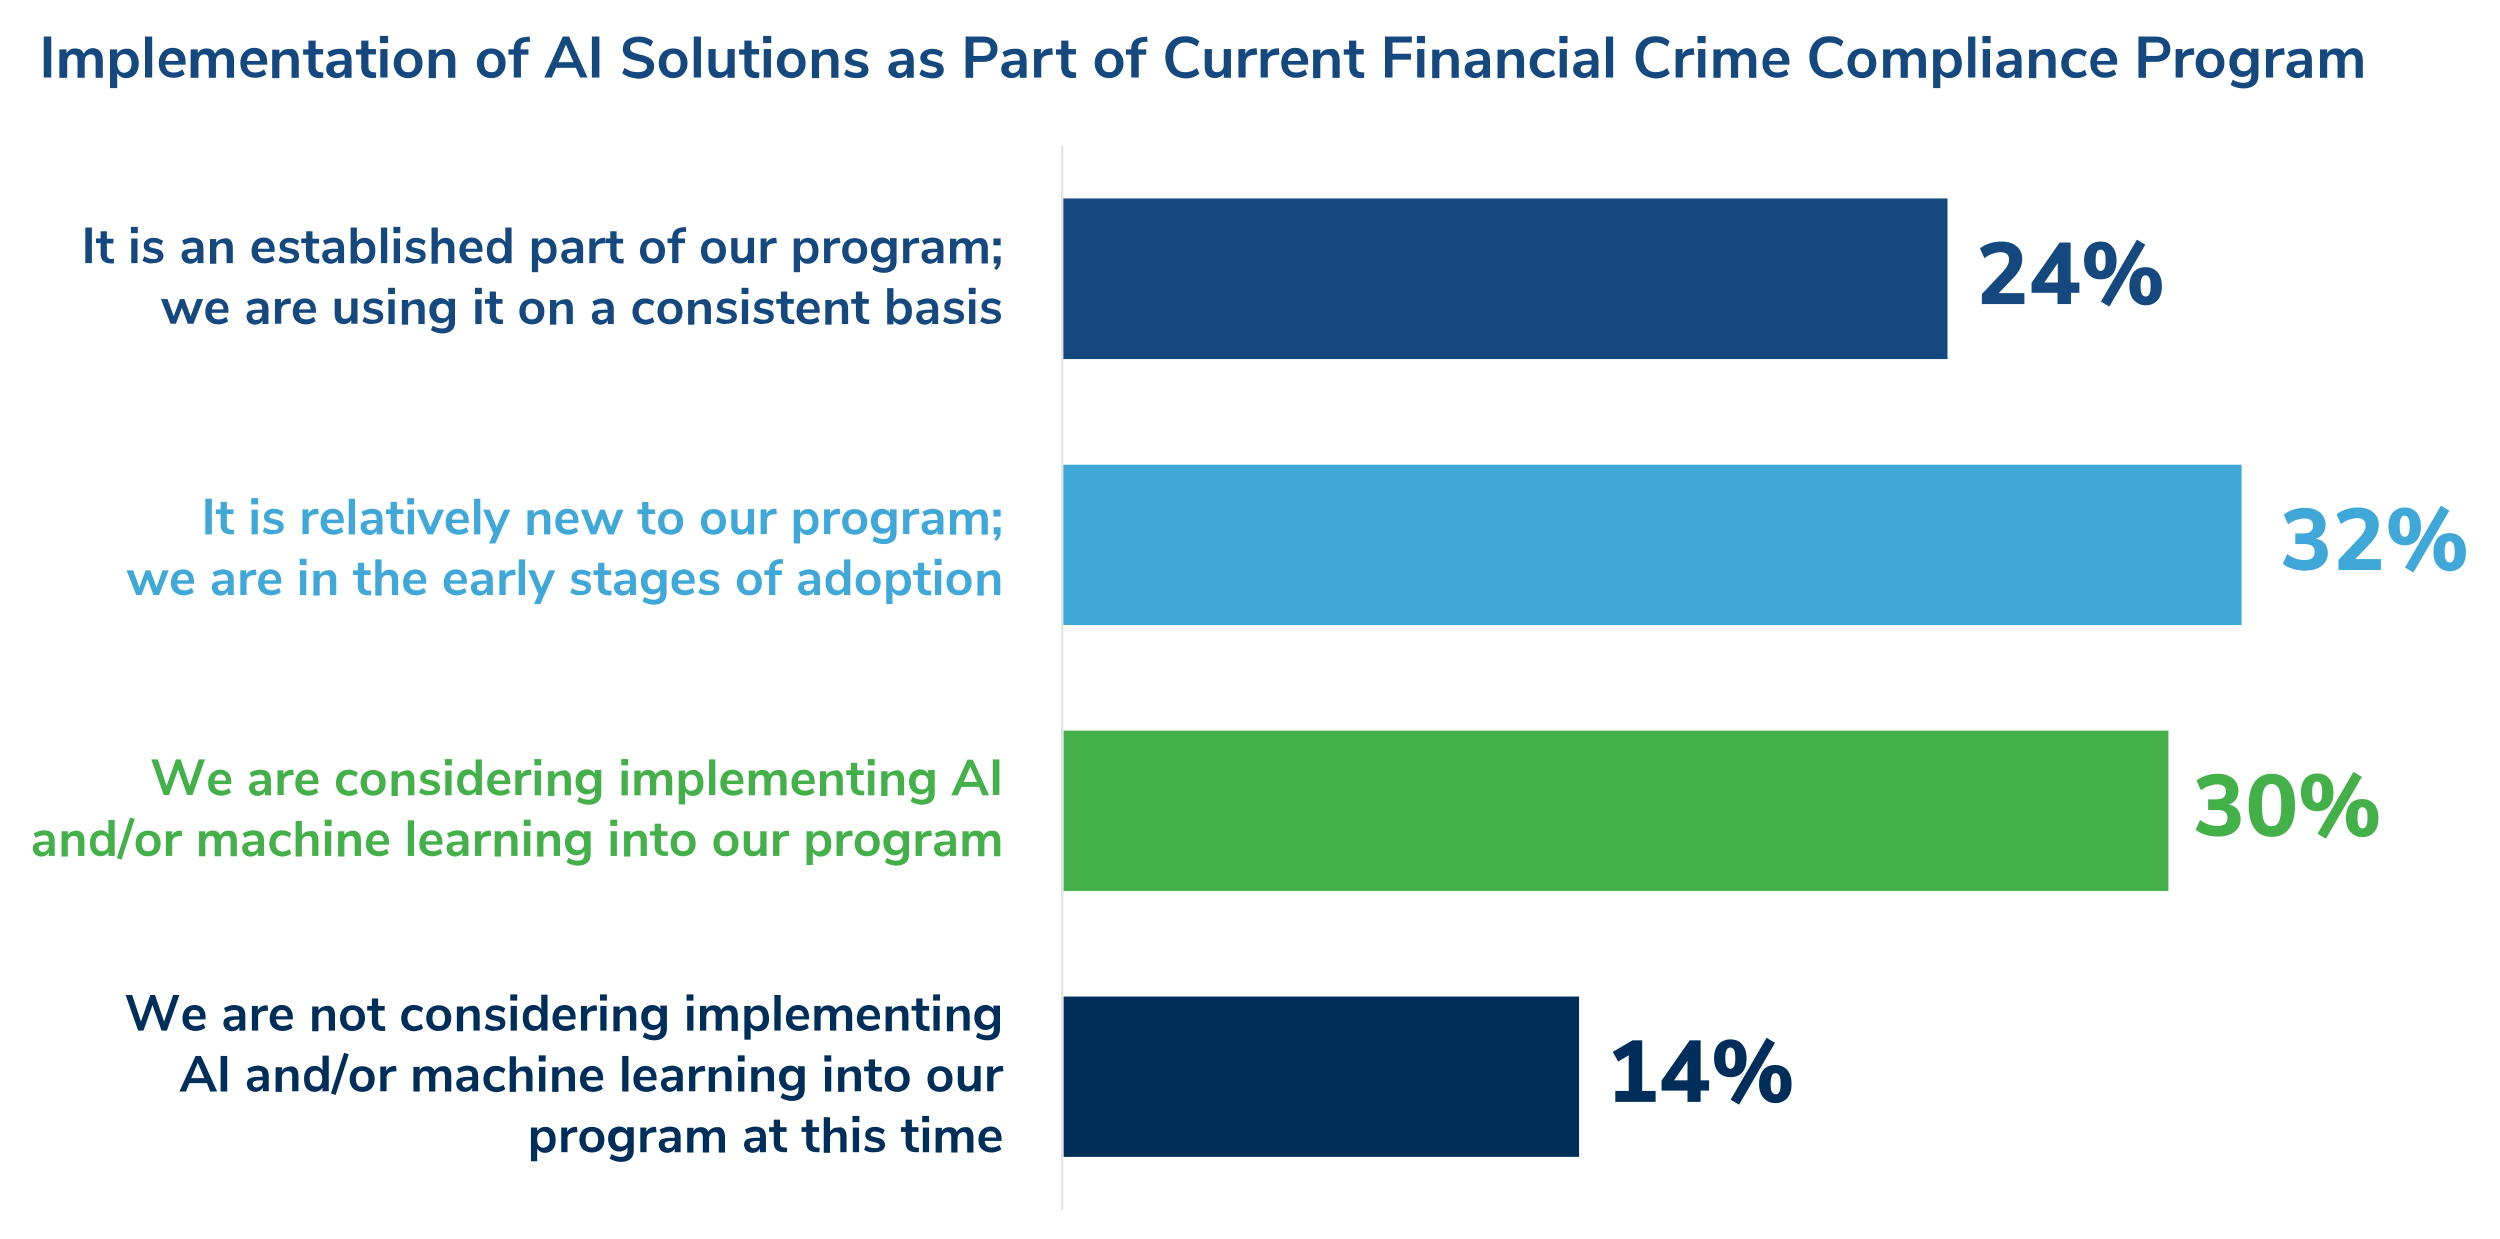 <svg xmlns="http://www.w3.org/2000/svg" viewBox="0 0 800 396.5" style="enable-background:new 0 0 800 396.5" xml:space="preserve"><style>.st1{fill:#14487f}.st2{fill:#43b049}.st3{fill:#3fa8d9}.st4{fill:#002e5a}</style><g id="Data"><path class="st1" d="M14 24.8V11.7h2.4v13.1H14zM32.1 16.5c.5.6.8 1.6.8 2.8v5.6h-2.3v-5.5c0-.7-.1-1.2-.4-1.5-.2-.3-.6-.5-1.1-.5-.6 0-1.1.2-1.5.6s-.5 1-.5 1.8v5.1h-2.3v-5.5c0-.7-.1-1.2-.3-1.5-.2-.3-.6-.5-1.1-.5-.6 0-1.1.2-1.4.6s-.5 1-.5 1.8v5.1H19v-9.1h2.3V17c.3-.5.7-.9 1.1-1.1.5-.3 1-.4 1.7-.4 1.4 0 2.3.6 2.7 1.7.3-.5.7-1 1.2-1.3.5-.3 1.1-.5 1.8-.5 1 .1 1.8.4 2.3 1.1zM42.5 16.1c.6.4 1.1 1 1.4 1.7.3.7.5 1.6.5 2.5 0 .9-.2 1.8-.5 2.5s-.8 1.3-1.4 1.6c-.6.4-1.3.6-2.1.6-.6 0-1.2-.1-1.7-.4-.5-.3-.9-.7-1.2-1.1v4.7h-2.3V15.8h2.3v1.4c.3-.5.7-.9 1.2-1.2.5-.3 1.1-.4 1.8-.4.7-.1 1.4.1 2 .5zm-1 6.3c.4-.5.6-1.2.6-2.1 0-.9-.2-1.7-.6-2.2-.4-.5-1-.8-1.7-.8s-1.3.3-1.7.8c-.4.5-.6 1.2-.6 2.2 0 .9.2 1.6.6 2.2.4.5 1 .8 1.7.8.8-.1 1.3-.4 1.7-.9zM46.4 24.8V11.7h2.3v13.1h-2.3zM59.1 20.7h-6.2c.1.8.3 1.5.8 1.9.4.4 1.1.6 1.9.6 1 0 1.9-.3 2.8-1l.7 1.6c-.4.3-1 .6-1.6.8-.6.2-1.3.3-1.9.3-1.5 0-2.7-.4-3.5-1.3-.9-.8-1.3-2-1.3-3.5 0-.9.2-1.8.6-2.5.4-.7.9-1.3 1.6-1.7.7-.4 1.4-.6 2.3-.6 1.3 0 2.2.4 3 1.2.7.8 1.1 1.9 1.1 3.3v.9zm-5.5-2.9c-.4.4-.6 1-.7 1.7h4.2c0-.8-.2-1.3-.6-1.7s-.8-.6-1.5-.6c-.5 0-1 .2-1.4.6zM74.1 16.5c.5.6.8 1.6.8 2.8v5.6h-2.3v-5.5c0-.7-.1-1.2-.4-1.5-.2-.3-.6-.5-1.1-.5-.6 0-1.1.2-1.5.6s-.5 1-.5 1.8v5.1h-2.3v-5.5c0-.7-.1-1.2-.3-1.5-.2-.3-.6-.5-1.1-.5-.6 0-1.1.2-1.4.6s-.5 1-.5 1.8v5.1H61v-9.1h2.3V17c.3-.5.7-.9 1.1-1.1.5-.3 1-.4 1.7-.4 1.4 0 2.3.6 2.7 1.7.3-.5.7-1 1.2-1.3.5-.3 1.1-.5 1.8-.5 1 .1 1.8.4 2.3 1.1zM85.2 20.7H79c.1.8.3 1.5.8 1.9.4.4 1.1.6 1.9.6 1 0 1.9-.3 2.8-1l.7 1.6c-.4.3-1 .6-1.6.8-.6.2-1.3.3-1.9.3-1.5 0-2.7-.4-3.5-1.3-.9-.8-1.3-2-1.3-3.5 0-.9.2-1.8.6-2.5.4-.7.9-1.3 1.6-1.7.7-.4 1.4-.6 2.3-.6 1.3 0 2.2.4 3 1.2.7.8 1.1 1.9 1.1 3.3v.9zm-5.5-2.9c-.4.4-.6 1-.7 1.7h4.2c0-.8-.2-1.3-.6-1.7s-.8-.6-1.5-.6c-.5 0-1 .2-1.4.6zM94.8 16.5c.5.6.8 1.6.8 2.8v5.6h-2.3v-5.4c0-.7-.1-1.2-.4-1.5-.3-.3-.7-.5-1.3-.5-.7 0-1.2.2-1.6.6-.4.4-.6 1-.6 1.7V25h-2.3v-9.1h2.3v1.4c.3-.5.7-.9 1.2-1.2.5-.3 1.1-.4 1.8-.4 1.1-.2 1.9.1 2.4.8zM103.5 23.2l-.1 1.7c-.4 0-.7.1-1 .1-1.3 0-2.2-.3-2.8-.9s-.9-1.5-.9-2.6v-4H97v-1.7h1.7V13h2.3v2.7h2.4v1.7H101v3.9c0 1.2.6 1.8 1.7 1.8.2.1.5.1.8.1zM111.6 16.5c.6.6.9 1.6.9 2.9v5.5h-2.2v-1.4c-.2.5-.5.9-1 1.1-.5.3-1 .4-1.6.4-.6 0-1.2-.1-1.7-.4-.5-.2-.9-.6-1.2-1-.3-.4-.4-.9-.4-1.5 0-.7.2-1.2.5-1.6.3-.4.9-.7 1.7-.8.8-.2 1.8-.3 3.2-.3h.5V19c0-.6-.1-1.1-.4-1.3s-.7-.4-1.3-.4c-.5 0-1 .1-1.5.3-.5.2-1 .4-1.6.7l-.7-1.6c.5-.3 1.1-.6 1.8-.8.7-.2 1.4-.3 2-.3 1.4-.1 2.4.2 3 .9zm-1.9 6.2c.4-.4.6-1 .6-1.6v-.4h-.3c-.8 0-1.5 0-1.9.1-.5.1-.8.2-1 .4-.2.2-.3.4-.3.8s.1.7.4 1c.3.3.6.4 1 .4.6-.1 1.1-.3 1.5-.7zM120.4 23.2l-.1 1.7c-.4 0-.7.1-1 .1-1.3 0-2.2-.3-2.8-.9s-.9-1.5-.9-2.6v-4h-1.7v-1.7h1.7V13h2.3v2.7h2.4v1.7h-2.4v3.9c0 1.2.6 1.8 1.7 1.8.2.1.5.1.8.1zM121.6 11.5h2.6v2.3h-2.6v-2.3zm.1 13.3v-9.1h2.3v9.1h-2.3zM128.2 24.4c-.7-.4-1.2-.9-1.6-1.7-.4-.7-.6-1.6-.6-2.5s.2-1.8.6-2.5c.4-.7.9-1.3 1.6-1.6.7-.4 1.5-.6 2.4-.6s1.7.2 2.4.6c.7.4 1.2.9 1.6 1.6.4.7.6 1.5.6 2.5s-.2 1.8-.6 2.5c-.4.7-.9 1.3-1.6 1.7s-1.5.6-2.4.6-1.7-.2-2.4-.6zm4.1-2c.4-.5.6-1.2.6-2.2 0-1-.2-1.7-.6-2.2-.4-.5-1-.8-1.7-.8s-1.3.3-1.7.8-.6 1.2-.6 2.2c0 1 .2 1.7.6 2.2.4.5 1 .7 1.7.7.7.1 1.3-.2 1.7-.7zM144.9 16.5c.5.6.8 1.6.8 2.8v5.6h-2.3v-5.4c0-.7-.1-1.2-.4-1.5-.3-.3-.7-.5-1.3-.5-.7 0-1.2.2-1.6.6-.4.4-.6 1-.6 1.7V25h-2.3v-9.1h2.3v1.4c.3-.5.7-.9 1.2-1.2.5-.3 1.1-.4 1.8-.4 1-.2 1.8.1 2.4.8zM154.8 24.4c-.7-.4-1.2-.9-1.6-1.7-.4-.7-.6-1.6-.6-2.5s.2-1.8.6-2.5c.4-.7.9-1.3 1.6-1.6.7-.4 1.5-.6 2.4-.6s1.7.2 2.4.6c.7.4 1.2.9 1.6 1.6.4.7.6 1.5.6 2.5s-.2 1.8-.6 2.5c-.4.7-.9 1.3-1.6 1.7s-1.5.6-2.4.6-1.7-.2-2.4-.6zm4.1-2c.4-.5.6-1.2.6-2.2 0-1-.2-1.7-.6-2.2-.4-.5-1-.8-1.7-.8s-1.3.3-1.7.8-.6 1.2-.6 2.2c0 1 .2 1.7.6 2.2.4.5 1 .7 1.7.7.8.1 1.3-.2 1.7-.7zM166.7 15.8h2.4v1.7h-2.4v7.3h-2.3v-7.3h-1.7v-1.7h1.7c0-1.3.3-2.3 1-2.9.7-.7 1.7-1 3.2-1.1l.9-.1.1 1.7h-.9c-.7 0-1.3.2-1.6.5-.3.3-.5.8-.5 1.4v.5zM185.6 24.8l-1.3-3.1h-6.4l-1.3 3.1h-2.4l5.9-13.1h2l5.9 13.1h-2.4zm-6.9-4.9h4.8l-2.4-5.6-2.4 5.6zM189.4 24.8V11.7h2.4v13.1h-2.4zM201.3 24.6c-.9-.3-1.6-.7-2.2-1.2l.8-1.7c.6.5 1.3.8 2 1.1.7.2 1.5.3 2.3.3.9 0 1.6-.2 2.1-.5s.7-.8.7-1.3-.2-.9-.7-1.1c-.5-.3-1.2-.5-2.3-.7-1.1-.2-2-.5-2.7-.8-.7-.3-1.2-.7-1.5-1.2-.3-.5-.5-1.1-.5-1.8 0-.8.2-1.5.6-2.1.4-.6 1-1.1 1.8-1.4.8-.3 1.7-.5 2.7-.5.9 0 1.8.1 2.6.4.8.3 1.5.7 2 1.1l-.8 1.7c-1.2-.9-2.5-1.4-3.9-1.4-.8 0-1.5.2-2 .5s-.7.8-.7 1.4c0 .5.2.9.7 1.2.4.3 1.2.5 2.2.8 1.1.2 2 .5 2.7.8.7.3 1.2.7 1.6 1.2.4.5.5 1.1.5 1.8 0 .8-.2 1.5-.6 2.1-.4.6-1 1-1.8 1.4-.8.3-1.7.5-2.8.5-1-.2-1.9-.3-2.8-.6zM213 24.4c-.7-.4-1.2-.9-1.6-1.7-.4-.7-.6-1.6-.6-2.5s.2-1.8.6-2.5c.4-.7.9-1.3 1.6-1.6.7-.4 1.5-.6 2.4-.6s1.7.2 2.4.6c.7.4 1.2.9 1.6 1.6.4.7.6 1.5.6 2.5s-.2 1.8-.6 2.5c-.4.7-.9 1.3-1.6 1.7s-1.5.6-2.4.6-1.7-.2-2.4-.6zm4.2-2c.4-.5.6-1.2.6-2.2 0-1-.2-1.7-.6-2.2-.4-.5-1-.8-1.7-.8s-1.3.3-1.7.8-.6 1.2-.6 2.2c0 1 .2 1.7.6 2.2.4.5 1 .7 1.7.7.7.1 1.3-.2 1.7-.7zM222 24.8V11.7h2.3v13.1H222zM235.1 15.8v9.1h-2.3v-1.4c-.3.5-.7.9-1.2 1.1s-1 .4-1.6.4c-2.2 0-3.3-1.3-3.3-3.8v-5.5h2.3v5.5c0 .6.1 1.1.4 1.4.3.3.7.5 1.2.5.6 0 1.2-.2 1.6-.6.4-.4.6-1 .6-1.7v-5.1h2.3zM243 23.2l-.1 1.7c-.4 0-.7.1-1 .1-1.3 0-2.2-.3-2.8-.9s-.9-1.5-.9-2.6v-4h-1.7v-1.7h1.7V13h2.3v2.7h2.4v1.7h-2.4v3.9c0 1.2.6 1.8 1.7 1.8.2.1.5.1.8.1zM244.2 11.5h2.6v2.3h-2.6v-2.3zm.2 13.3v-9.1h2.3v9.1h-2.3zM250.8 24.4c-.7-.4-1.2-.9-1.6-1.7-.4-.7-.6-1.6-.6-2.5s.2-1.8.6-2.5c.4-.7.9-1.3 1.6-1.6.7-.4 1.5-.6 2.4-.6s1.7.2 2.4.6c.7.4 1.2.9 1.6 1.6.4.7.6 1.5.6 2.5s-.2 1.8-.6 2.5c-.4.7-.9 1.3-1.6 1.7s-1.5.6-2.4.6-1.7-.2-2.4-.6zm4.2-2c.4-.5.6-1.2.6-2.2 0-1-.2-1.7-.6-2.2-.4-.5-1-.8-1.7-.8s-1.3.3-1.7.8-.6 1.2-.6 2.2c0 1 .2 1.7.6 2.2.4.5 1 .7 1.7.7.7.1 1.3-.2 1.7-.7zM267.5 16.5c.5.6.8 1.6.8 2.8v5.6H266v-5.4c0-.7-.1-1.2-.4-1.5-.3-.3-.7-.5-1.3-.5-.7 0-1.2.2-1.6.6-.4.4-.6 1-.6 1.7V25h-2.3v-9.1h2.3v1.4c.3-.5.7-.9 1.2-1.2.5-.3 1.1-.4 1.8-.4 1.1-.2 1.9.1 2.4.8zM271.8 24.7c-.7-.2-1.2-.5-1.7-.9l.7-1.6c1 .7 2.1 1.1 3.3 1.1.5 0 .9-.1 1.2-.3.3-.2.4-.4.4-.7 0-.3-.1-.5-.3-.6-.2-.1-.5-.3-1-.4l-1.5-.3c-.8-.2-1.5-.5-1.9-.9s-.6-1-.6-1.6c0-.6.2-1.1.5-1.5.3-.4.8-.8 1.3-1 .6-.2 1.2-.4 2-.4.6 0 1.3.1 1.9.3.6.2 1.1.5 1.6.8l-.7 1.6c-.9-.7-1.9-1-2.8-1-.5 0-.9.1-1.2.3-.3.2-.4.4-.4.8 0 .2.1.5.3.6.2.2.5.3.9.4l1.5.4c.9.2 1.6.5 2 .9.4.4.6 1 .6 1.7 0 .8-.3 1.5-1 2s-1.7.6-2.9.6c-.8 0-1.5-.1-2.2-.3zM291.5 16.5c.6.6.9 1.6.9 2.9v5.5h-2.2v-1.4c-.2.5-.5.9-1 1.1-.5.3-1 .4-1.6.4-.6 0-1.2-.1-1.7-.4-.5-.2-.9-.6-1.2-1-.3-.4-.4-.9-.4-1.5 0-.7.2-1.2.5-1.6.3-.4.9-.7 1.7-.8.8-.2 1.8-.3 3.2-.3h.5V19c0-.6-.1-1.1-.4-1.3s-.7-.4-1.3-.4c-.5 0-1 .1-1.5.3-.5.2-1 .4-1.6.7l-.7-1.6c.5-.3 1.1-.6 1.8-.8.7-.2 1.4-.3 2-.3 1.4-.1 2.4.2 3 .9zm-1.9 6.2c.4-.4.6-1 .6-1.6v-.4h-.3c-.8 0-1.5 0-1.9.1-.5.1-.8.2-1 .4-.2.2-.3.4-.3.8s.1.7.4 1c.3.3.6.4 1 .4.6-.1 1.1-.3 1.5-.7zM295.9 24.7c-.7-.2-1.2-.5-1.7-.9l.7-1.6c1 .7 2.1 1.1 3.3 1.1.5 0 .9-.1 1.2-.3.3-.2.4-.4.4-.7 0-.3-.1-.5-.3-.6-.2-.1-.5-.3-1-.4L297 21c-.8-.2-1.5-.5-1.9-.9s-.6-1-.6-1.6c0-.6.2-1.1.5-1.5.3-.4.8-.8 1.3-1 .6-.2 1.2-.4 2-.4.6 0 1.3.1 1.9.3.6.2 1.1.5 1.6.8l-.7 1.6c-.9-.7-1.9-1-2.8-1-.5 0-.9.1-1.2.3-.3.2-.4.4-.4.8 0 .2.1.5.3.6.2.2.5.3.9.4l1.5.4c.9.2 1.6.5 2 .9.4.4.6 1 .6 1.7 0 .8-.3 1.5-1 2s-1.6.7-2.8.7c-.9-.1-1.6-.2-2.3-.4zM309 11.7h5.7c1.4 0 2.5.4 3.3 1.1.8.7 1.2 1.7 1.2 2.9 0 1.3-.4 2.2-1.2 3-.8.7-1.9 1.1-3.3 1.1h-3.3v5.1H309V11.7zm5.5 6.2c1.6 0 2.5-.7 2.5-2.2 0-.7-.2-1.3-.6-1.6-.4-.4-1-.5-1.9-.5h-3v4.3h3zM327.6 16.5c.6.6.9 1.6.9 2.9v5.5h-2.2v-1.4c-.2.5-.5.9-1 1.1-.5.3-1 .4-1.6.4-.6 0-1.2-.1-1.7-.4-.5-.2-.9-.6-1.2-1-.3-.4-.4-.9-.4-1.5 0-.7.2-1.2.5-1.6.3-.4.9-.7 1.7-.8.8-.2 1.8-.3 3.2-.3h.5V19c0-.6-.1-1.1-.4-1.3s-.7-.4-1.3-.4c-.5 0-1 .1-1.5.3-.5.2-1 .4-1.6.7l-.7-1.6c.5-.3 1.1-.6 1.8-.8.7-.2 1.4-.3 2-.3 1.4-.1 2.4.2 3 .9zm-1.9 6.2c.4-.4.6-1 .6-1.6v-.4h-.3c-.8 0-1.5 0-1.9.1-.5.1-.8.2-1 .4-.2.2-.3.4-.3.8s.1.7.4 1c.3.3.6.4 1 .4.6-.1 1.1-.3 1.5-.7zM336.9 17.5l-1.4.1c-1.5.2-2.3.9-2.3 2.3v4.9h-2.3v-9.1h2.2v1.6c.5-1.1 1.4-1.7 2.9-1.8l.7-.1.2 2.1zM344.4 23.2l-.1 1.7c-.4 0-.7.1-1 .1-1.3 0-2.2-.3-2.8-.9s-.9-1.5-.9-2.6v-4h-1.7v-1.7h1.7V13h2.3v2.7h2.4v1.7h-2.4v3.9c0 1.2.6 1.8 1.7 1.8.2.1.5.1.8.1zM352.5 24.4c-.7-.4-1.2-.9-1.6-1.7-.4-.7-.6-1.6-.6-2.5s.2-1.8.6-2.5c.4-.7.9-1.3 1.6-1.6.7-.4 1.5-.6 2.4-.6s1.7.2 2.4.6c.7.4 1.2.9 1.6 1.6.4.7.6 1.5.6 2.5s-.2 1.8-.6 2.5c-.4.7-.9 1.3-1.6 1.7s-1.5.6-2.4.6-1.7-.2-2.4-.6zm4.1-2c.4-.5.6-1.2.6-2.2 0-1-.2-1.7-.6-2.2-.4-.5-1-.8-1.7-.8s-1.3.3-1.7.8-.6 1.2-.6 2.2c0 1 .2 1.7.6 2.2.4.5 1 .7 1.7.7.7.1 1.3-.2 1.7-.7zM364.4 15.8h2.4v1.7h-2.4v7.3H362v-7.3h-1.7v-1.7h1.7c0-1.3.3-2.3 1-2.9.7-.7 1.7-1 3.2-1.1l.9-.1.1 1.7h-.9c-.7 0-1.3.2-1.6.5-.3.3-.5.8-.5 1.4v.5zM375.9 24.2c-1-.6-1.7-1.3-2.2-2.4-.5-1-.8-2.2-.8-3.6s.3-2.5.8-3.5 1.3-1.8 2.2-2.3c1-.6 2.1-.8 3.4-.8.9 0 1.7.1 2.5.4.8.3 1.4.7 2 1.2l-.8 1.7c-.6-.5-1.2-.8-1.8-1-.6-.2-1.2-.3-1.9-.3-1.3 0-2.2.4-2.9 1.2-.7.8-1 2-1 3.5s.3 2.7 1 3.6 1.7 1.2 2.9 1.2c.7 0 1.3-.1 1.9-.3.6-.2 1.2-.6 1.8-1l.8 1.7c-.5.5-1.2.9-2 1.2-.8.3-1.6.4-2.5.4-1.3-.1-2.5-.4-3.4-.9zM393.9 15.8v9.1h-2.3v-1.4c-.3.5-.7.9-1.2 1.1s-1 .4-1.6.4c-2.2 0-3.3-1.3-3.3-3.8v-5.5h2.3v5.5c0 .6.1 1.1.4 1.4.3.3.7.5 1.2.5.6 0 1.2-.2 1.6-.6.4-.4.6-1 .6-1.7v-5.1h2.3zM402.3 17.5l-1.4.1c-1.5.2-2.3.9-2.3 2.3v4.9h-2.3v-9.1h2.2v1.6c.5-1.1 1.4-1.7 2.9-1.8l.7-.1.2 2.1zM409.4 17.5l-1.4.1c-1.5.2-2.3.9-2.3 2.3v4.9h-2.3v-9.1h2.2v1.6c.5-1.1 1.4-1.7 2.9-1.8l.7-.1.2 2.1zM418.3 20.7h-6.2c.1.8.3 1.5.8 1.9.4.4 1.1.6 1.9.6 1 0 1.9-.3 2.8-1l.7 1.6c-.4.3-1 .6-1.6.8s-1.3.3-1.9.3c-1.5 0-2.7-.4-3.5-1.3-.9-.8-1.3-2-1.3-3.5 0-.9.2-1.8.6-2.5s.9-1.3 1.6-1.7c.7-.4 1.4-.6 2.3-.6 1.3 0 2.2.4 3 1.2.7.8 1.1 1.9 1.1 3.3v.9zm-5.5-2.9c-.4.4-.6 1-.7 1.7h4.2c0-.8-.2-1.3-.6-1.7-.3-.4-.8-.6-1.5-.6-.5 0-1 .2-1.4.6zM427.9 16.5c.5.6.8 1.6.8 2.8v5.6h-2.3v-5.4c0-.7-.1-1.2-.4-1.5-.3-.3-.7-.5-1.3-.5-.7 0-1.2.2-1.6.6-.4.4-.6 1-.6 1.7V25h-2.3v-9.1h2.3v1.4c.3-.5.7-.9 1.2-1.2.5-.3 1.1-.4 1.8-.4 1.1-.2 1.9.1 2.4.8zM436.6 23.2l-.1 1.7c-.4 0-.7.1-1 .1-1.3 0-2.2-.3-2.8-.9s-.9-1.5-.9-2.6v-4H430v-1.7h1.7V13h2.3v2.7h2.4v1.7H434v3.9c0 1.2.6 1.8 1.7 1.8.3.1.6.1.9.1zM443.2 24.8V11.7h8.6v1.9h-6.2v3.6h5.9v1.9h-5.9v5.7h-2.4zM453.4 11.5h2.6v2.3h-2.6v-2.3zm.1 13.3v-9.1h2.3v9.1h-2.3zM466 16.5c.5.6.8 1.6.8 2.8v5.6h-2.3v-5.4c0-.7-.1-1.2-.4-1.5-.3-.3-.7-.5-1.3-.5-.7 0-1.2.2-1.6.6-.4.4-.6 1-.6 1.7V25h-2.3v-9.1h2.3v1.4c.3-.5.7-.9 1.2-1.2.5-.3 1.1-.4 1.8-.4 1-.2 1.8.1 2.4.8zM475.9 16.5c.6.6.9 1.6.9 2.9v5.5h-2.2v-1.4c-.2.5-.5.9-1 1.1-.5.3-1 .4-1.6.4-.6 0-1.2-.1-1.7-.4-.5-.2-.9-.6-1.2-1-.3-.4-.4-.9-.4-1.5 0-.7.2-1.2.5-1.6.3-.4.9-.7 1.7-.8.8-.2 1.8-.3 3.2-.3h.5V19c0-.6-.1-1.1-.4-1.3s-.7-.4-1.3-.4c-.5 0-1 .1-1.5.3-.5.2-1 .4-1.6.7l-.7-1.6c.5-.3 1.1-.6 1.8-.8.7-.2 1.4-.3 2-.3 1.4-.1 2.3.2 3 .9zm-1.9 6.2c.4-.4.6-1 .6-1.6v-.4h-.3c-.8 0-1.5 0-1.9.1-.5.1-.8.2-1 .4-.2.2-.3.4-.3.8s.1.7.4 1c.3.3.6.4 1 .4.6-.1 1.1-.3 1.5-.7zM486.9 16.5c.5.6.8 1.6.8 2.8v5.6h-2.3v-5.4c0-.7-.1-1.2-.4-1.5-.3-.3-.7-.5-1.3-.5-.7 0-1.2.2-1.6.6-.4.4-.6 1-.6 1.7V25h-2.3v-9.1h2.3v1.4c.3-.5.7-.9 1.2-1.2.5-.3 1.1-.4 1.8-.4 1-.2 1.8.1 2.4.8zM491.7 24.4c-.7-.4-1.2-.9-1.6-1.6-.4-.7-.6-1.5-.6-2.5 0-.9.2-1.8.6-2.5.4-.7.9-1.3 1.7-1.7.7-.4 1.5-.6 2.5-.6.6 0 1.3.1 1.9.3.6.2 1.1.5 1.5.8l-.7 1.6c-.4-.3-.8-.5-1.2-.7-.4-.2-.9-.2-1.3-.2-.8 0-1.4.3-1.9.8s-.7 1.2-.7 2.2c0 .9.2 1.6.7 2.1s1.1.8 1.9.8c.4 0 .8-.1 1.3-.2s.8-.4 1.2-.7l.7 1.6c-.4.4-.9.6-1.5.8-.6.2-1.3.3-1.9.3-1.1 0-1.9-.2-2.6-.6zM499 11.5h2.6v2.3H499v-2.3zm.1 13.3v-9.1h2.3v9.1h-2.3zM510.6 16.5c.6.6.9 1.6.9 2.9v5.5h-2.2v-1.4c-.2.5-.5.9-1 1.1-.5.3-1 .4-1.6.4-.6 0-1.2-.1-1.7-.4-.5-.2-.9-.6-1.2-1-.3-.4-.4-.9-.4-1.5 0-.7.2-1.2.5-1.6.3-.4.9-.7 1.7-.8.8-.2 1.8-.3 3.2-.3h.5V19c0-.6-.1-1.1-.4-1.3s-.7-.4-1.3-.4c-.5 0-1 .1-1.5.3-.5.2-1 .4-1.6.7l-.7-1.6c.5-.3 1.1-.6 1.8-.8.7-.2 1.4-.3 2-.3 1.4-.1 2.4.2 3 .9zm-1.9 6.2c.4-.4.6-1 .6-1.6v-.4h-.3c-.8 0-1.5 0-1.9.1-.5.1-.8.2-1 .4-.2.2-.3.4-.3.8s.1.7.4 1c.3.3.6.4 1 .4.6-.1 1.1-.3 1.5-.7zM513.9 24.8V11.7h2.3v13.1h-2.3zM526.4 24.2c-1-.6-1.7-1.3-2.2-2.4-.5-1-.8-2.2-.8-3.6s.3-2.5.8-3.5 1.3-1.8 2.2-2.3c1-.6 2.1-.8 3.4-.8.9 0 1.7.1 2.5.4.8.3 1.4.7 2 1.2l-.8 1.7c-.6-.5-1.2-.8-1.8-1-.6-.2-1.2-.3-1.9-.3-1.3 0-2.2.4-2.9 1.2-.7.8-1 2-1 3.5s.3 2.7 1 3.6c.7.8 1.7 1.2 2.9 1.2.7 0 1.3-.1 1.9-.3.6-.2 1.2-.6 1.8-1l.8 1.7c-.5.5-1.2.9-2 1.2-.8.3-1.6.4-2.5.4-1.3-.1-2.4-.4-3.4-.9zM542.2 17.5l-1.4.1c-1.5.2-2.3.9-2.3 2.3v4.9h-2.3v-9.1h2.2v1.6c.5-1.1 1.4-1.7 2.9-1.8l.7-.1.2 2.1zM543.2 11.5h2.6v2.3h-2.6v-2.3zm.2 13.3v-9.1h2.3v9.1h-2.3zM561.2 16.5c.5.6.8 1.6.8 2.8v5.6h-2.3v-5.5c0-.7-.1-1.2-.4-1.5s-.6-.5-1.1-.5c-.6 0-1.1.2-1.5.6s-.5 1-.5 1.8v5.1h-2.3v-5.5c0-.7-.1-1.2-.3-1.5s-.6-.5-1.1-.5c-.6 0-1.1.2-1.4.6s-.5 1-.5 1.8v5.1h-2.3v-9.1h2.3V17c.3-.5.7-.9 1.1-1.1.5-.3 1-.4 1.7-.4 1.4 0 2.3.6 2.7 1.7.3-.5.7-1 1.2-1.3.5-.3 1.1-.5 1.8-.5.8.1 1.6.4 2.1 1.1zM572.3 20.7h-6.2c.1.8.3 1.5.8 1.9.4.4 1.1.6 1.9.6 1 0 1.9-.3 2.8-1l.7 1.6c-.4.3-1 .6-1.6.8s-1.3.3-1.9.3c-1.5 0-2.7-.4-3.5-1.3-.9-.8-1.3-2-1.3-3.5 0-.9.2-1.8.6-2.5s.9-1.3 1.6-1.7c.7-.4 1.4-.6 2.3-.6 1.3 0 2.2.4 3 1.2.7.8 1.1 1.9 1.1 3.3v.9zm-5.5-2.9c-.4.4-.6 1-.7 1.7h4.2c0-.8-.2-1.3-.6-1.7-.3-.4-.8-.6-1.5-.6-.5 0-1 .2-1.4.6zM582 24.2c-1-.6-1.7-1.3-2.2-2.4-.5-1-.8-2.2-.8-3.6s.3-2.5.8-3.5 1.3-1.8 2.2-2.3c1-.6 2.1-.8 3.4-.8.9 0 1.7.1 2.5.4.8.3 1.4.7 2 1.2l-.8 1.7c-.6-.5-1.2-.8-1.8-1-.6-.2-1.2-.3-1.9-.3-1.3 0-2.2.4-2.9 1.2-.7.8-1 2-1 3.5s.3 2.7 1 3.6c.7.8 1.7 1.2 2.9 1.2.7 0 1.3-.1 1.9-.3.6-.2 1.2-.6 1.8-1l.8 1.7c-.5.5-1.2.9-2 1.2-.8.3-1.6.4-2.5.4-1.3-.1-2.4-.4-3.4-.9zM593.4 24.4c-.7-.4-1.2-.9-1.6-1.7-.4-.7-.6-1.6-.6-2.5s.2-1.8.6-2.5c.4-.7.9-1.3 1.6-1.6.7-.4 1.5-.6 2.4-.6s1.7.2 2.4.6c.7.4 1.2.9 1.6 1.6.4.7.6 1.5.6 2.5s-.2 1.8-.6 2.5c-.4.7-.9 1.3-1.6 1.7s-1.5.6-2.4.6-1.7-.2-2.4-.6zm4.1-2c.4-.5.6-1.2.6-2.2 0-1-.2-1.7-.6-2.2s-1-.8-1.7-.8-1.3.3-1.7.8c-.4.5-.6 1.2-.6 2.2 0 1 .2 1.7.6 2.2.4.5 1 .7 1.7.7.7.1 1.3-.2 1.7-.7zM615.5 16.5c.5.6.8 1.6.8 2.8v5.6H614v-5.5c0-.7-.1-1.2-.4-1.5s-.6-.5-1.1-.5c-.6 0-1.1.2-1.5.6s-.5 1-.5 1.8v5.1h-2.3v-5.5c0-.7-.1-1.2-.3-1.5s-.6-.5-1.1-.5c-.6 0-1.1.2-1.4.6s-.5 1-.5 1.8v5.1h-2.3v-9.1h2.3V17c.3-.5.7-.9 1.1-1.1.5-.3 1-.4 1.7-.4 1.4 0 2.3.6 2.7 1.7.3-.5.7-1 1.2-1.3.5-.3 1.1-.5 1.8-.5.8.1 1.6.4 2.1 1.1zM625.9 16.1c.6.4 1.1 1 1.4 1.7.3.7.5 1.6.5 2.5 0 .9-.2 1.8-.5 2.5s-.8 1.3-1.4 1.6-1.3.6-2.1.6c-.6 0-1.2-.1-1.7-.4-.5-.3-.9-.7-1.2-1.1v4.7h-2.3V15.8h2.3v1.4c.3-.5.7-.9 1.2-1.2.5-.3 1.1-.4 1.8-.4.7-.1 1.4.1 2 .5zm-1 6.3c.4-.5.6-1.2.6-2.1 0-.9-.2-1.7-.6-2.2-.4-.5-1-.8-1.7-.8s-1.3.3-1.7.8c-.4.5-.6 1.2-.6 2.2 0 .9.2 1.6.6 2.2.4.5 1 .8 1.7.8.7-.1 1.3-.4 1.7-.9zM629.8 24.8V11.7h2.3v13.1h-2.3zM634.4 11.5h2.6v2.3h-2.6v-2.3zm.1 13.3v-9.1h2.3v9.1h-2.3zM646 16.5c.6.6.9 1.6.9 2.9v5.5h-2.2v-1.4c-.2.5-.5.9-1 1.1-.5.3-1 .4-1.6.4-.6 0-1.2-.1-1.7-.4-.5-.2-.9-.6-1.2-1-.3-.4-.4-.9-.4-1.5 0-.7.2-1.2.5-1.6.3-.4.9-.7 1.7-.8.8-.2 1.8-.3 3.2-.3h.5V19c0-.6-.1-1.1-.4-1.3s-.7-.4-1.3-.4c-.5 0-1 .1-1.5.3-.5.2-1 .4-1.6.7l-.7-1.6c.5-.3 1.1-.6 1.8-.8.7-.2 1.4-.3 2-.3 1.4-.1 2.3.2 3 .9zm-1.9 6.2c.4-.4.6-1 .6-1.6v-.4h-.3c-.8 0-1.5 0-1.9.1-.5.1-.8.2-1 .4-.2.2-.3.4-.3.8s.1.7.4 1c.3.3.6.4 1 .4.6-.1 1.1-.3 1.5-.7zM657 16.5c.5.6.8 1.6.8 2.8v5.6h-2.3v-5.4c0-.7-.1-1.2-.4-1.5-.3-.3-.7-.5-1.3-.5-.7 0-1.2.2-1.6.6-.4.4-.6 1-.6 1.7V25h-2.3v-9.1h2.3v1.4c.3-.5.7-.9 1.2-1.2.5-.3 1.1-.4 1.8-.4 1-.2 1.8.1 2.4.8zM661.8 24.4c-.7-.4-1.2-.9-1.6-1.6-.4-.7-.6-1.5-.6-2.5 0-.9.2-1.8.6-2.5.4-.7.9-1.3 1.7-1.7.7-.4 1.5-.6 2.5-.6.6 0 1.3.1 1.9.3.6.2 1.1.5 1.5.8l-.7 1.6c-.4-.3-.8-.5-1.2-.7-.4-.2-.9-.2-1.3-.2-.8 0-1.4.3-1.9.8s-.7 1.2-.7 2.2c0 .9.2 1.6.7 2.1s1.1.8 1.9.8c.4 0 .8-.1 1.3-.2s.8-.4 1.2-.7l.7 1.6c-.4.4-.9.6-1.5.8-.6.2-1.3.3-1.9.3-1.1 0-1.9-.2-2.6-.6zM677.2 20.7H671c.1.8.3 1.5.8 1.9.4.4 1.1.6 1.9.6 1 0 1.9-.3 2.8-1l.7 1.6c-.4.3-1 .6-1.6.8s-1.3.3-1.9.3c-1.5 0-2.7-.4-3.5-1.3-.9-.8-1.3-2-1.3-3.5 0-.9.2-1.8.6-2.5s.9-1.3 1.6-1.7c.7-.4 1.4-.6 2.3-.6 1.3 0 2.2.4 3 1.2.7.8 1.1 1.9 1.1 3.3v.9zm-5.5-2.9c-.4.4-.6 1-.7 1.7h4.2c0-.8-.2-1.3-.6-1.7-.3-.4-.8-.6-1.5-.6-.5 0-1 .2-1.4.6zM684.3 11.7h5.7c1.4 0 2.5.4 3.3 1.1.8.7 1.2 1.7 1.2 2.9 0 1.3-.4 2.2-1.2 3-.8.7-1.9 1.1-3.3 1.1h-3.3v5.1h-2.4V11.7zm5.5 6.2c1.6 0 2.5-.7 2.5-2.2 0-.7-.2-1.3-.6-1.6-.4-.4-1-.5-1.9-.5h-3v4.3h3zM702.2 17.5l-1.4.1c-1.5.2-2.3.9-2.3 2.3v4.9h-2.3v-9.1h2.2v1.6c.5-1.1 1.4-1.7 2.9-1.8l.7-.1.2 2.1zM704.8 24.4c-.7-.4-1.2-.9-1.6-1.7-.4-.7-.6-1.6-.6-2.5s.2-1.8.6-2.5c.4-.7.9-1.3 1.6-1.6.7-.4 1.5-.6 2.4-.6s1.7.2 2.4.6c.7.4 1.2.9 1.6 1.6.4.7.6 1.5.6 2.5s-.2 1.8-.6 2.5c-.4.7-.9 1.3-1.6 1.7s-1.5.6-2.4.6-1.7-.2-2.4-.6zm4.2-2c.4-.5.6-1.2.6-2.2 0-1-.2-1.7-.6-2.2s-1-.8-1.7-.8-1.3.3-1.7.8c-.4.5-.6 1.2-.6 2.2 0 1 .2 1.7.6 2.2.4.5 1 .7 1.7.7.7.1 1.3-.2 1.7-.7zM722.7 15.8V24c0 1.4-.4 2.5-1.2 3.2-.8.7-2 1.1-3.5 1.1-.8 0-1.6-.1-2.3-.3-.7-.2-1.4-.5-1.9-.9l.7-1.6c1.1.7 2.3 1 3.5 1 1.6 0 2.4-.8 2.4-2.4V23c-.3.5-.7.9-1.2 1.2s-1.1.4-1.8.4c-.8 0-1.5-.2-2.1-.6-.6-.4-1.1-.9-1.4-1.6-.3-.7-.5-1.5-.5-2.4s.2-1.7.5-2.4.8-1.2 1.4-1.6c.6-.4 1.3-.6 2.1-.6.7 0 1.3.1 1.8.4.5.3.9.7 1.2 1.2v-1.4h2.3zm-2.9 6.3c.4-.5.6-1.1.6-2 0-.9-.2-1.5-.6-2-.4-.5-1-.7-1.7-.7s-1.3.2-1.7.7c-.4.5-.6 1.2-.6 2s.2 1.5.6 2c.4.5 1 .7 1.7.7s1.2-.3 1.7-.7zM731.1 17.5l-1.4.1c-1.5.2-2.3.9-2.3 2.3v4.9h-2.3v-9.1h2.2v1.6c.5-1.1 1.4-1.7 2.9-1.8l.7-.1.2 2.1zM738.9 16.5c.6.6.9 1.6.9 2.9v5.5h-2.2v-1.4c-.2.5-.5.9-1 1.1-.5.3-1 .4-1.6.4-.6 0-1.2-.1-1.7-.4-.5-.2-.9-.6-1.2-1-.3-.4-.4-.9-.4-1.5 0-.7.2-1.2.5-1.6.3-.4.9-.7 1.7-.8.8-.2 1.8-.3 3.2-.3h.5V19c0-.6-.1-1.1-.4-1.3s-.7-.4-1.3-.4c-.5 0-1 .1-1.5.3-.5.2-1 .4-1.6.7l-.7-1.6c.5-.3 1.1-.6 1.8-.8.7-.2 1.4-.3 2-.3 1.4-.1 2.4.2 3 .9zm-1.9 6.2c.4-.4.6-1 .6-1.6v-.4h-.3c-.8 0-1.5 0-1.9.1-.5.1-.8.2-1 .4-.2.2-.3.4-.3.8s.1.7.4 1c.3.3.6.4 1 .4.7-.1 1.2-.3 1.5-.7zM755.3 16.5c.5.6.8 1.6.8 2.8v5.6h-2.3v-5.5c0-.7-.1-1.2-.4-1.5s-.6-.5-1.1-.5c-.6 0-1.1.2-1.5.6s-.5 1-.5 1.8v5.1H748v-5.5c0-.7-.1-1.2-.3-1.5s-.6-.5-1.1-.5c-.6 0-1.1.2-1.4.6s-.5 1-.5 1.8v5.1h-2.3v-9.1h2.3V17c.3-.5.7-.9 1.1-1.1.5-.3 1-.4 1.7-.4 1.4 0 2.3.6 2.7 1.7.3-.5.7-1 1.2-1.3.5-.3 1.1-.5 1.8-.5.8.1 1.6.4 2.1 1.1z"/><path class="st2" d="M693.9 285.1H340.3v-51.3h353.6v51.3z"/><path class="st3" d="M717.3 200H339.7v-51.3h377.6V200z"/><path class="st1" d="M623.2 114.9H340V63.5h283.2v51.4z"/><path class="st2" d="M63.6 243h2l-4 11.4h-1.7l-2.9-8.2-2.9 8.2h-1.7l-4-11.4h2.1l2.8 8.5 3-8.5h1.5l2.9 8.5 2.9-8.5zM74 250.9h-5.4c.1.7.3 1.3.7 1.6s.9.5 1.6.5c.9 0 1.7-.3 2.4-.8l.6 1.4c-.4.3-.8.5-1.4.7s-1.1.3-1.7.3c-1.3 0-2.3-.4-3.1-1.1-.8-.7-1.1-1.7-1.1-3 0-.8.2-1.5.5-2.2.3-.6.8-1.1 1.4-1.5.6-.3 1.3-.5 2-.5 1.1 0 2 .4 2.6 1.1.6.7.9 1.7.9 2.9v.6zm-4.8-2.6c-.3.3-.5.8-.6 1.5h3.7c0-.7-.2-1.2-.5-1.5-.3-.3-.7-.5-1.3-.5-.5 0-1 .1-1.3.5zM85.9 247.2c.5.5.8 1.4.8 2.5v4.8h-1.9v-1.2c-.2.4-.5.8-.9 1-.4.2-.9.4-1.4.4-.5 0-1-.1-1.4-.3s-.8-.5-1-.9c-.2-.4-.4-.8-.4-1.3 0-.6.1-1 .4-1.4.3-.3.8-.6 1.4-.7.7-.2 1.6-.2 2.8-.2h.4v-.4c0-.5-.1-.9-.3-1.2-.2-.2-.6-.4-1.2-.4-.4 0-.9.1-1.3.2-.5.1-.9.3-1.4.6l-.6-1.4c.4-.3 1-.5 1.6-.7s1.2-.3 1.8-.3c1.2 0 2.1.3 2.6.9zm-1.6 5.4c.3-.4.5-.8.5-1.4v-.3h-.3c-.7 0-1.3 0-1.7.1s-.7.2-.9.3-.3.4-.3.7c0 .3.1.6.4.9.2.2.5.3.9.3.6-.1 1-.2 1.4-.6zM94 248l-1.2.1c-1.3.1-2 .8-2 2v4.3h-2v-7.9h1.9v1.4c.4-1 1.3-1.5 2.5-1.6h.6l.2 1.7zM101.9 250.9h-5.4c.1.7.3 1.3.7 1.6s.9.5 1.6.5c.9 0 1.7-.3 2.4-.8l.6 1.4c-.4.3-.8.5-1.4.7-.6.2-1.1.3-1.7.3-1.3 0-2.3-.4-3.1-1.1-.8-.7-1.1-1.7-1.1-3 0-.8.2-1.5.5-2.2.3-.6.8-1.1 1.4-1.5.6-.3 1.3-.5 2-.5 1.1 0 2 .4 2.6 1.1.6.7.9 1.7.9 2.9v.6zm-4.8-2.6c-.3.3-.5.8-.6 1.5h3.7c0-.7-.2-1.2-.5-1.5-.3-.3-.7-.5-1.3-.5s-1 .1-1.3.5zM109.4 254.1c-.6-.3-1.1-.8-1.4-1.4-.3-.6-.5-1.3-.5-2.2 0-.8.2-1.5.5-2.2s.8-1.1 1.4-1.5c.6-.3 1.3-.5 2.2-.5.6 0 1.1.1 1.6.3.5.2 1 .4 1.3.7l-.6 1.4c-.3-.3-.7-.5-1.1-.6-.4-.1-.7-.2-1.1-.2-.7 0-1.2.2-1.6.7-.4.4-.6 1.1-.6 1.9 0 .8.2 1.4.6 1.9.4.4.9.7 1.6.7.4 0 .7-.1 1.1-.2.4-.1.7-.3 1.1-.6l.6 1.4c-.3.3-.8.6-1.3.7-.5.2-1.1.3-1.7.3-.8-.1-1.5-.3-2.1-.6zM117.3 254.1c-.6-.3-1.1-.8-1.4-1.4a5.09 5.09 0 0 1 0-4.4c.3-.6.8-1.1 1.4-1.4.6-.3 1.3-.5 2.1-.5s1.5.2 2.1.5c.6.3 1.1.8 1.4 1.4.3.6.5 1.3.5 2.2s-.2 1.6-.5 2.2c-.3.6-.8 1.1-1.4 1.4-.6.3-1.3.5-2.1.5s-1.5-.2-2.1-.5zm3.6-1.7c.3-.4.5-1.1.5-1.9 0-.8-.2-1.5-.5-1.9-.3-.4-.8-.7-1.5-.7-.6 0-1.1.2-1.5.7-.4.4-.5 1.1-.5 1.9 0 .8.2 1.5.5 1.9.3.4.8.6 1.5.6s1.2-.2 1.5-.6zM131.9 247.2c.5.5.7 1.4.7 2.4v4.9h-2v-4.7c0-.6-.1-1.1-.3-1.3-.2-.3-.6-.4-1.1-.4-.6 0-1 .2-1.4.6-.4.4-.5.9-.5 1.5v4.5h-2v-7.9h2v1.2c.3-.4.6-.8 1.1-1 .5-.2 1-.4 1.5-.4.8-.3 1.5 0 2 .6zM135.6 254.3c-.6-.2-1.1-.4-1.5-.7l.6-1.4c.8.6 1.8.9 2.9.9.5 0 .8-.1 1.1-.2.2-.2.4-.4.4-.6 0-.2-.1-.4-.3-.6-.2-.1-.5-.2-.9-.4l-1.3-.3c-.7-.2-1.3-.4-1.6-.8-.4-.4-.5-.8-.5-1.4 0-.5.1-.9.4-1.3s.7-.7 1.1-.9 1.1-.3 1.7-.3c.6 0 1.1.1 1.6.3.5.2 1 .4 1.4.7l-.6 1.4c-.8-.6-1.6-.9-2.5-.9-.4 0-.8.1-1 .2-.2.2-.4.4-.4.7 0 .2.1.4.2.5.2.1.4.2.8.3l1.3.3c.8.2 1.4.4 1.7.8.4.4.6.9.6 1.5 0 .7-.3 1.3-.9 1.7s-1.4.6-2.4.6c-.7.2-1.3.1-1.9-.1zM142.4 242.9h2.2v2h-2.2v-2zm.1 11.6v-7.9h2v7.9h-2zM154.2 243v11.4h-2v-1.3c-.2.4-.6.8-1 1-.4.2-1 .4-1.5.4-.7 0-1.3-.2-1.8-.5s-1-.8-1.2-1.5c-.3-.6-.4-1.4-.4-2.2 0-.8.1-1.5.4-2.2s.7-1.1 1.2-1.4c.5-.3 1.1-.5 1.8-.5.6 0 1.1.1 1.5.4s.8.6 1 1V243h2zm-2.5 9.4c.4-.4.5-1.1.5-1.9s-.2-1.4-.5-1.9c-.4-.4-.8-.7-1.5-.7-.6 0-1.1.2-1.5.6s-.5 1.1-.5 1.9c0 .8.2 1.5.5 1.9s.9.7 1.5.7c.7 0 1.2-.2 1.5-.6zM163.3 250.9h-5.4c.1.7.3 1.3.7 1.6s.9.5 1.6.5c.9 0 1.7-.3 2.4-.8l.6 1.4c-.4.3-.8.5-1.4.7-.6.2-1.1.3-1.7.3-1.3 0-2.3-.4-3.1-1.1-.8-.7-1.1-1.7-1.1-3 0-.8.2-1.5.5-2.2.3-.6.8-1.1 1.4-1.5.6-.3 1.3-.5 2-.5 1.1 0 2 .4 2.6 1.1.6.7.9 1.7.9 2.9v.6zm-4.8-2.6c-.3.3-.5.8-.6 1.5h3.7c0-.7-.2-1.2-.5-1.5-.3-.3-.7-.5-1.3-.5s-1 .1-1.3.5zM170.1 248l-1.2.1c-1.3.1-2 .8-2 2v4.3h-2v-7.9h1.9v1.4c.4-1 1.3-1.5 2.5-1.6h.6l.2 1.7zM171 242.9h2.2v2H171v-2zm.1 11.6v-7.9h2v7.9h-2zM182 247.2c.5.5.7 1.4.7 2.4v4.9h-2v-4.7c0-.6-.1-1.1-.3-1.3-.2-.3-.6-.4-1.1-.4-.6 0-1 .2-1.4.6-.4.4-.5.9-.5 1.5v4.5h-2v-7.9h2v1.2c.3-.4.6-.8 1.1-1s1-.4 1.5-.4c.8-.3 1.5 0 2 .6zM192.4 246.5v7.2c0 1.2-.3 2.2-1 2.8s-1.7 1-3 1c-.7 0-1.4-.1-2-.3s-1.2-.4-1.7-.8l.6-1.4c1 .6 2 .9 3 .9 1.4 0 2.1-.7 2.1-2.1v-1c-.2.4-.6.8-1 1-.5.2-1 .4-1.6.4-.7 0-1.3-.2-1.8-.5s-1-.8-1.3-1.4c-.3-.6-.5-1.3-.5-2.1s.1-1.5.4-2.1c.3-.6.7-1.1 1.3-1.4.5-.3 1.2-.5 1.8-.5.6 0 1.1.1 1.6.4.5.2.8.6 1 1v-1.2h2.1zm-2.5 5.5c.4-.4.5-1 .5-1.7s-.2-1.3-.5-1.7-.9-.6-1.5-.6-1.1.2-1.5.6c-.4.4-.6 1-.6 1.7s.2 1.3.6 1.7c.4.4.9.6 1.5.6.6.1 1.1-.1 1.5-.6zM198.8 242.9h2.2v2h-2.2v-2zm.1 11.6v-7.9h2v7.9h-2zM214.4 247.1c.4.5.7 1.4.7 2.5v4.9h-2v-4.8c0-.6-.1-1-.3-1.3-.2-.3-.5-.4-1-.4s-1 .2-1.3.6c-.3.4-.5.9-.5 1.5v4.4h-2v-4.8c0-.6-.1-1-.3-1.3-.2-.3-.5-.4-1-.4s-.9.2-1.2.6c-.3.4-.5.9-.5 1.5v4.4h-2v-7.9h2v1.1c.2-.4.6-.8 1-1s.9-.3 1.4-.3c1.2 0 2 .5 2.4 1.5.2-.5.6-.8 1.1-1.1.5-.3 1-.4 1.6-.4.8-.1 1.5.2 1.9.7zM223.5 246.9c.5.3.9.8 1.2 1.5.3.6.4 1.4.4 2.2 0 .8-.1 1.5-.4 2.2-.3.6-.7 1.1-1.2 1.4s-1.1.5-1.8.5c-.6 0-1.1-.1-1.5-.4-.4-.2-.8-.6-1-1v4.1h-2v-10.8h2v1.2c.2-.4.6-.8 1-1 .4-.2 1-.4 1.5-.4.7-.1 1.3.1 1.8.5zm-.8 5.5c.4-.4.5-1.1.5-1.9 0-.8-.2-1.5-.5-1.9-.4-.5-.9-.7-1.5-.7s-1.1.2-1.5.7c-.4.4-.5 1.1-.5 1.9 0 .8.2 1.4.5 1.9.4.4.9.7 1.5.7.6-.1 1.1-.3 1.5-.7zM226.9 254.5V243h2v11.4h-2zM237.9 250.9h-5.4c.1.7.3 1.3.7 1.6s.9.5 1.6.5c.9 0 1.7-.3 2.4-.8l.6 1.4c-.4.3-.8.5-1.4.7s-1.1.3-1.7.3c-1.3 0-2.3-.4-3.1-1.1-.8-.7-1.1-1.7-1.1-3 0-.8.2-1.5.5-2.2.3-.6.8-1.1 1.4-1.5.6-.3 1.3-.5 2-.5 1.1 0 2 .4 2.6 1.1.6.7.9 1.7.9 2.9v.6zm-4.7-2.6c-.3.3-.5.8-.6 1.5h3.7c0-.7-.2-1.2-.5-1.5-.3-.3-.7-.5-1.3-.5-.6 0-1 .1-1.3.5zM251 247.1c.4.5.7 1.4.7 2.5v4.9h-2v-4.8c0-.6-.1-1-.3-1.3-.2-.3-.5-.4-1-.4s-1 .2-1.3.6c-.3.4-.5.9-.5 1.5v4.4h-2v-4.8c0-.6-.1-1-.3-1.3-.2-.3-.5-.4-1-.4s-.9.2-1.2.6c-.3.4-.5.9-.5 1.5v4.4h-2v-7.9h2v1.1c.2-.4.6-.8 1-1s.9-.3 1.4-.3c1.2 0 2 .5 2.4 1.5.2-.5.6-.8 1.1-1.1.5-.3 1-.4 1.6-.4.8-.1 1.5.2 1.9.7zM260.7 250.9h-5.4c.1.7.3 1.3.7 1.6s.9.5 1.6.5c.9 0 1.7-.3 2.4-.8l.6 1.4c-.4.3-.8.5-1.4.7s-1.1.3-1.7.3c-1.3 0-2.3-.4-3.1-1.1-.8-.7-1.1-1.7-1.1-3 0-.8.2-1.5.5-2.2.3-.6.8-1.1 1.4-1.5.6-.3 1.3-.5 2-.5 1.1 0 2 .4 2.6 1.1.6.7.9 1.7.9 2.9v.6zm-4.8-2.6c-.3.3-.5.8-.6 1.5h3.7c0-.7-.2-1.2-.5-1.5-.3-.3-.7-.5-1.3-.5-.5 0-1 .1-1.3.5zM269 247.2c.5.5.7 1.4.7 2.4v4.9h-2v-4.7c0-.6-.1-1.1-.3-1.3-.2-.3-.6-.4-1.1-.4-.6 0-1 .2-1.4.6-.4.4-.5.9-.5 1.5v4.5h-2v-7.9h2v1.2c.3-.4.6-.8 1.1-1 .5-.2 1-.4 1.5-.4.9-.3 1.6 0 2 .6zM276.6 253l-.1 1.5h-.9c-1.1 0-1.9-.3-2.5-.8-.5-.5-.8-1.3-.8-2.3V248h-1.5v-1.5h1.5v-2.4h2v2.4h2.1v1.5h-2.1v3.4c0 1.1.5 1.6 1.5 1.6.3.1.5.1.8 0zM277.7 242.9h2.2v2h-2.2v-2zm.1 11.6v-7.9h2v7.9h-2zM288.6 247.2c.5.5.7 1.4.7 2.4v4.9h-2v-4.7c0-.6-.1-1.1-.3-1.3-.2-.3-.6-.4-1.1-.4-.6 0-1 .2-1.4.6-.4.4-.5.9-.5 1.5v4.5h-2v-7.9h2v1.2c.3-.4.6-.8 1.1-1 .5-.2 1-.4 1.5-.4.8-.3 1.5 0 2 .6zM299.1 246.5v7.2c0 1.2-.3 2.2-1 2.8s-1.7 1-3 1c-.7 0-1.4-.1-2-.3-.6-.2-1.2-.4-1.7-.8l.6-1.4c1 .6 2 .9 3 .9 1.4 0 2.1-.7 2.1-2.1v-1c-.2.4-.6.8-1 1s-1 .4-1.6.4c-.7 0-1.3-.2-1.8-.5s-1-.8-1.3-1.4-.5-1.3-.5-2.1.1-1.5.4-2.1c.3-.6.7-1.1 1.3-1.4s1.2-.5 1.8-.5c.6 0 1.1.1 1.6.4s.8.6 1 1v-1.2h2.1zm-2.6 5.5c.4-.4.5-1 .5-1.7s-.2-1.3-.5-1.7c-.4-.4-.9-.6-1.5-.6s-1.1.2-1.5.6-.5 1-.5 1.7.2 1.3.5 1.7.9.6 1.5.6c.6.1 1.2-.1 1.5-.6zM314.4 254.5l-1.1-2.7h-5.6l-1.2 2.7h-2.1l5.2-11.4h1.7l5.2 11.4h-2.1zm-6-4.3h4.2l-2.1-4.9-2.1 4.9zM317.7 254.5V243h2.1v11.4h-2.1zM16.7 266.6c.5.5.8 1.4.8 2.5v4.8h-1.9v-1.2c-.2.4-.5.8-.9 1-.4.2-.8.4-1.4.4-.5 0-1-.1-1.4-.3-.4-.2-.8-.5-1-.9-.2-.4-.4-.8-.4-1.3 0-.6.1-1 .4-1.4.3-.3.8-.6 1.5-.7.7-.2 1.6-.2 2.8-.2h.4v-.4c0-.5-.1-.9-.3-1.2s-.6-.4-1.2-.4c-.4 0-.9.1-1.3.2s-.9.3-1.4.6l-.6-1.4c.4-.3 1-.5 1.6-.7.6-.2 1.2-.3 1.8-.3 1.1.1 1.9.3 2.5.9zm-1.6 5.4c.3-.4.5-.8.5-1.4v-.3h-.3c-.7 0-1.3 0-1.7.1-.4.1-.7.2-.9.3-.2.2-.3.4-.3.7 0 .3.1.6.4.9.2.2.5.3.9.3.6 0 1-.2 1.4-.6zM26.3 266.6c.5.5.7 1.4.7 2.4v4.9h-2v-4.7c0-.6-.1-1.1-.3-1.3-.2-.3-.6-.4-1.1-.4-.6 0-1 .2-1.4.6-.4.4-.5.9-.5 1.5v4.5h-2V266h2v1.2c.3-.4.6-.8 1.1-1 .5-.2 1-.4 1.5-.4.8 0 1.5.2 2 .8zM36.7 262.5v11.4h-2v-1.3c-.2.4-.6.8-1 1-.4.2-1 .4-1.5.4-.7 0-1.3-.2-1.8-.5s-1-.8-1.2-1.5c-.3-.6-.4-1.4-.4-2.2 0-.8.1-1.5.4-2.2s.7-1.1 1.2-1.4c.5-.3 1.1-.5 1.8-.5.6 0 1.1.1 1.5.4.4.2.8.6 1 1v-4.7h2zm-2.6 9.3c.4-.4.5-1.1.5-1.9s-.2-1.4-.5-1.9-.8-.7-1.5-.7c-.6 0-1.1.2-1.5.6s-.5 1.1-.5 1.9c0 .8.2 1.5.5 1.9s.9.7 1.5.7c.7 0 1.2-.2 1.5-.6zM38.9 275.1l-1.5-.5 4.2-13 1.5.5-4.2 13zM45.3 273.5c-.6-.3-1.1-.8-1.4-1.4a5.09 5.09 0 0 1 0-4.4c.3-.6.8-1.1 1.4-1.4.6-.3 1.3-.5 2.1-.5s1.5.2 2.1.5c.6.3 1.1.8 1.4 1.4.3.6.5 1.3.5 2.2s-.2 1.6-.5 2.2c-.3.6-.8 1.1-1.4 1.4-.6.3-1.3.5-2.1.5s-1.5-.1-2.1-.5zm3.6-1.7c.3-.4.5-1.1.5-1.9 0-.8-.2-1.5-.5-1.9-.3-.4-.8-.7-1.5-.7-.6 0-1.1.2-1.5.7-.4.4-.5 1.1-.5 1.9 0 .8.2 1.5.5 1.9.3.4.8.6 1.5.6s1.2-.2 1.5-.6zM58.3 267.5l-1.2.1c-1.3.1-2 .8-2 2v4.3h-2V266H55v1.4c.4-1 1.3-1.5 2.5-1.6h.6l.2 1.7zM75.1 266.6c.4.5.7 1.4.7 2.5v4.9h-2v-4.8c0-.6-.1-1-.3-1.3-.2-.3-.5-.4-1-.4s-1 .2-1.3.6c-.3.4-.5.9-.5 1.5v4.4h-2v-4.8c0-.6-.1-1-.3-1.3-.2-.3-.5-.4-1-.4s-.9.2-1.2.6c-.3.4-.5.9-.5 1.5v4.4h-2v-8h2v1.1c.2-.4.6-.8 1-1s.9-.3 1.4-.3c1.2 0 2 .5 2.4 1.5.2-.5.6-.8 1.1-1.1.5-.3 1-.4 1.6-.4.8 0 1.5.2 1.9.8zM83.7 266.6c.5.5.8 1.4.8 2.5v4.8h-1.9v-1.2c-.2.4-.5.8-.9 1-.4.2-.9.4-1.4.4-.5 0-1-.1-1.4-.3s-.8-.5-1-.9c-.2-.4-.4-.8-.4-1.3 0-.6.1-1 .4-1.4.3-.3.8-.6 1.4-.7.7-.2 1.6-.2 2.8-.2h.4v-.4c0-.5-.1-.9-.3-1.2-.2-.2-.6-.4-1.2-.4-.4 0-.9.1-1.3.2-.5.1-.9.3-1.4.6l-.6-1.4c.4-.3 1-.5 1.6-.7s1.2-.3 1.8-.3c1.3.1 2.1.3 2.6.9zm-1.6 5.4c.3-.4.5-.8.5-1.4v-.3h-.3c-.7 0-1.3 0-1.7.1s-.7.2-.9.3-.3.4-.3.7c0 .3.1.6.4.9.2.2.5.3.9.3.6 0 1.1-.2 1.4-.6zM88.1 273.5c-.6-.3-1.1-.8-1.4-1.4-.3-.6-.5-1.3-.5-2.2 0-.8.2-1.5.5-2.2.3-.6.8-1.1 1.4-1.5.6-.3 1.3-.5 2.2-.5.6 0 1.1.1 1.6.3.5.2 1 .4 1.3.7l-.6 1.4c-.3-.3-.7-.5-1.1-.6-.4-.1-.7-.2-1.1-.2-.7 0-1.2.2-1.6.7-.4.4-.6 1.1-.6 1.9 0 .8.2 1.4.6 1.9.4.4.9.7 1.6.7.4 0 .7-.1 1.1-.2.4-.1.7-.3 1.1-.6l.6 1.4c-.3.3-.8.6-1.3.7-.5.2-1.1.3-1.7.3-.8-.1-1.5-.2-2.1-.6zM101.2 266.6c.5.5.7 1.4.7 2.4v4.9h-2v-4.7c0-.6-.1-1.1-.3-1.3-.2-.3-.6-.4-1.1-.4-.6 0-1 .2-1.4.6-.4.4-.5.9-.5 1.5v4.5h-2v-11.4h2v4.6c.3-.4.6-.7 1.1-1 .4-.2.9-.3 1.5-.3.9-.2 1.6 0 2 .6zM103.9 262.3h2.2v2h-2.2v-2zm.1 11.6V266h2v7.9h-2zM114.8 266.6c.5.5.7 1.4.7 2.4v4.9h-2v-4.7c0-.6-.1-1.1-.3-1.3-.2-.3-.6-.4-1.1-.4-.6 0-1 .2-1.4.6-.4.4-.5.9-.5 1.5v4.5h-2V266h2v1.2c.3-.4.6-.8 1.1-1s1-.4 1.5-.4c.8 0 1.5.2 2 .8zM124.5 270.3h-5.4c.1.7.3 1.3.7 1.6s.9.5 1.6.5c.9 0 1.7-.3 2.4-.8l.6 1.4c-.4.3-.8.5-1.4.7s-1.1.3-1.7.3c-1.3 0-2.3-.4-3.1-1.1-.8-.7-1.1-1.7-1.1-3 0-.8.2-1.5.5-2.2.3-.6.8-1.1 1.4-1.5.6-.3 1.3-.5 2-.5 1.1 0 2 .4 2.6 1.1.6.7.9 1.7.9 2.9v.6zm-4.8-2.6c-.3.3-.5.8-.6 1.5h3.7c0-.7-.2-1.2-.5-1.5-.3-.3-.7-.5-1.3-.5-.5 0-.9.2-1.3.5zM130.5 273.9v-11.4h2v11.4h-2zM141.6 270.3h-5.4c.1.7.3 1.3.7 1.6s.9.5 1.6.5c.9 0 1.7-.3 2.4-.8l.6 1.4c-.4.3-.8.5-1.4.7-.6.2-1.1.3-1.7.3-1.3 0-2.3-.4-3.1-1.1-.8-.7-1.1-1.7-1.1-3 0-.8.2-1.5.5-2.2.3-.6.8-1.1 1.4-1.5.6-.3 1.3-.5 2-.5 1.1 0 2 .4 2.6 1.1.6.7.9 1.7.9 2.9v.6zm-4.8-2.6c-.3.3-.5.8-.6 1.5h3.7c0-.7-.2-1.2-.5-1.5-.3-.3-.7-.5-1.3-.5s-.9.2-1.3.5zM149.1 266.6c.5.5.8 1.4.8 2.5v4.8H148v-1.2c-.2.4-.5.8-.9 1-.4.2-.9.4-1.4.4-.5 0-1-.1-1.4-.3s-.8-.5-1-.9c-.2-.4-.4-.8-.4-1.3 0-.6.1-1 .4-1.4.3-.3.8-.6 1.4-.7.7-.2 1.6-.2 2.8-.2h.4v-.4c0-.5-.1-.9-.3-1.2-.2-.2-.6-.4-1.2-.4-.4 0-.9.1-1.3.2-.5.1-.9.3-1.4.6l-.6-1.4c.4-.3 1-.5 1.6-.7s1.2-.3 1.8-.3c1.3.1 2.1.3 2.6.9zm-1.6 5.4c.3-.4.5-.8.5-1.4v-.3h-.3c-.7 0-1.3 0-1.7.1s-.7.2-.9.3-.3.4-.3.7c0 .3.1.6.4.9.2.2.5.3.9.3.6 0 1.1-.2 1.4-.6zM157.2 267.5l-1.2.1c-1.3.1-2 .8-2 2v4.3h-2V266h1.9v1.4c.4-1 1.3-1.5 2.5-1.6h.6l.2 1.7zM164.9 266.6c.5.5.7 1.4.7 2.4v4.9h-2v-4.7c0-.6-.1-1.1-.3-1.3-.2-.3-.6-.4-1.1-.4-.6 0-1 .2-1.4.6-.4.4-.5.9-.5 1.5v4.5h-2V266h2v1.2c.3-.4.6-.8 1.1-1 .5-.2 1-.4 1.5-.4.9 0 1.6.2 2 .8zM167.6 262.3h2.2v2h-2.2v-2zm.1 11.6V266h2v7.9h-2zM178.5 266.6c.5.5.7 1.4.7 2.4v4.9h-2v-4.7c0-.6-.1-1.1-.3-1.3-.2-.3-.6-.4-1.1-.4-.6 0-1 .2-1.4.6-.4.4-.5.9-.5 1.5v4.5h-2V266h2v1.2c.3-.4.6-.8 1.1-1s1-.4 1.5-.4c.8 0 1.5.2 2 .8zM189 266v7.2c0 1.2-.3 2.2-1 2.8s-1.7 1-3 1c-.7 0-1.4-.1-2-.3s-1.2-.4-1.7-.8l.6-1.4c1 .6 2 .9 3 .9 1.4 0 2.1-.7 2.1-2.1v-1c-.2.4-.6.8-1 1-.5.2-1 .4-1.6.4-.7 0-1.3-.2-1.8-.5s-1-.8-1.3-1.4c-.3-.6-.5-1.3-.5-2.1s.1-1.5.4-2.1c.3-.6.7-1.1 1.3-1.4.5-.3 1.2-.5 1.8-.5.6 0 1.1.1 1.6.4.5.2.8.6 1 1V266h2.1zm-2.6 5.5c.4-.4.5-1 .5-1.7s-.2-1.3-.5-1.7-.9-.6-1.5-.6-1.1.2-1.5.6c-.4.4-.6 1-.6 1.7s.2 1.3.6 1.7c.4.4.9.6 1.5.6.7 0 1.2-.2 1.5-.6zM195.3 262.3h2.2v2h-2.2v-2zm.1 11.6V266h2v7.9h-2zM206.3 266.6c.5.5.7 1.4.7 2.4v4.9h-2v-4.7c0-.6-.1-1.1-.3-1.3-.2-.3-.6-.4-1.1-.4-.6 0-1 .2-1.4.6-.4.4-.5.9-.5 1.5v4.5h-2V266h2v1.2c.3-.4.6-.8 1.1-1 .5-.2 1-.4 1.5-.4.8 0 1.5.2 2 .8zM213.8 272.4l-.1 1.5h-.9c-1.1 0-1.9-.3-2.5-.8-.5-.5-.8-1.3-.8-2.3v-3.4H208V266h1.5v-2.4h2v2.4h2.1v1.5h-2.1v3.4c0 1.1.5 1.6 1.5 1.6.3 0 .6 0 .8-.1zM216.5 273.5c-.6-.3-1.1-.8-1.4-1.4a5.09 5.09 0 0 1 0-4.4c.3-.6.8-1.1 1.4-1.4.6-.3 1.3-.5 2.1-.5s1.5.2 2.1.5c.6.3 1.1.8 1.4 1.4.3.6.5 1.3.5 2.2s-.2 1.6-.5 2.2c-.3.6-.8 1.1-1.4 1.4-.6.3-1.3.5-2.1.5s-1.5-.1-2.1-.5zm3.6-1.7c.3-.4.5-1.1.5-1.9 0-.8-.2-1.5-.5-1.9-.3-.4-.8-.7-1.5-.7-.6 0-1.1.2-1.5.7-.4.4-.5 1.1-.5 1.9 0 .8.2 1.5.5 1.9.3.4.8.6 1.5.6s1.2-.2 1.5-.6zM230.2 273.5c-.6-.3-1.1-.8-1.4-1.4a5.09 5.09 0 0 1 0-4.4c.3-.6.8-1.1 1.4-1.4.6-.3 1.3-.5 2.1-.5s1.5.2 2.1.5c.6.3 1.1.8 1.4 1.4.3.6.5 1.3.5 2.2s-.2 1.6-.5 2.2c-.3.6-.8 1.1-1.4 1.4-.6.3-1.3.5-2.1.5s-1.5-.1-2.1-.5zm3.6-1.7c.3-.4.5-1.1.5-1.9 0-.8-.2-1.5-.5-1.9-.3-.4-.8-.7-1.5-.7-.6 0-1.1.2-1.5.7-.4.4-.5 1.1-.5 1.9 0 .8.2 1.5.5 1.9.3.4.8.6 1.5.6s1.2-.2 1.5-.6zM245.3 266v7.9h-2v-1.2c-.2.4-.6.8-1 1-.4.2-.9.3-1.4.3-1.9 0-2.9-1.1-2.9-3.3V266h2v4.8c0 .6.1 1 .3 1.2s.6.4 1.1.4c.6 0 1-.2 1.4-.6.3-.4.5-.9.5-1.5V266h2zM252.6 267.5l-1.2.1c-1.3.1-2 .8-2 2v4.3h-2V266h1.9v1.4c.4-1 1.3-1.5 2.5-1.6h.6l.2 1.7zM264.4 266.3c.5.3.9.8 1.2 1.5.3.6.4 1.4.4 2.2 0 .8-.1 1.5-.4 2.2-.3.6-.7 1.1-1.2 1.4s-1.1.5-1.8.5c-.6 0-1.1-.1-1.5-.4-.4-.2-.8-.6-1-1v4.1h-2V266h2v1.2c.2-.4.6-.8 1-1 .4-.2 1-.4 1.5-.4.6 0 1.2.2 1.8.5zm-.9 5.5c.4-.4.5-1.1.5-1.9 0-.8-.2-1.5-.5-1.9-.4-.5-.9-.7-1.5-.7s-1.1.2-1.5.7c-.4.4-.5 1.1-.5 1.9 0 .8.2 1.4.5 1.9.4.4.9.7 1.5.7.6-.1 1.1-.3 1.5-.7zM272.9 267.5l-1.2.1c-1.3.1-2 .8-2 2v4.3h-2V266h1.9v1.4c.4-1 1.3-1.5 2.5-1.6h.6l.2 1.7zM275.4 273.5c-.6-.3-1.1-.8-1.4-1.4a5.09 5.09 0 0 1 0-4.4c.3-.6.8-1.1 1.4-1.4.6-.3 1.3-.5 2.1-.5s1.5.2 2.1.5c.6.3 1.1.8 1.4 1.4.3.6.5 1.3.5 2.2s-.2 1.6-.5 2.2c-.3.6-.8 1.1-1.4 1.4-.6.3-1.3.5-2.1.5s-1.5-.1-2.1-.5zm3.6-1.7c.3-.4.5-1.1.5-1.9 0-.8-.2-1.5-.5-1.9-.3-.4-.8-.7-1.5-.7-.6 0-1.1.2-1.5.7-.4.4-.5 1.1-.5 1.9 0 .8.2 1.5.5 1.9.3.4.8.6 1.5.6s1.2-.2 1.5-.6zM290.9 266v7.2c0 1.2-.3 2.2-1 2.8s-1.7 1-3 1c-.7 0-1.4-.1-2-.3-.6-.2-1.2-.4-1.7-.8l.6-1.4c1 .6 2 .9 3 .9 1.4 0 2.1-.7 2.1-2.1v-1c-.2.4-.6.8-1 1s-1 .4-1.6.4c-.7 0-1.3-.2-1.8-.5s-1-.8-1.3-1.4-.5-1.3-.5-2.1.1-1.5.4-2.1c.3-.6.7-1.1 1.3-1.4s1.2-.5 1.8-.5c.6 0 1.1.1 1.6.4s.8.6 1 1V266h2.1zm-2.5 5.5c.4-.4.5-1 .5-1.7s-.2-1.3-.5-1.7c-.4-.4-.9-.6-1.5-.6s-1.1.2-1.5.6-.5 1-.5 1.7.2 1.3.5 1.7.9.6 1.5.6 1.1-.2 1.5-.6zM298.2 267.5l-1.2.1c-1.3.1-2 .8-2 2v4.3h-2V266h1.9v1.4c.4-1 1.3-1.5 2.5-1.6h.6l.2 1.7zM305.1 266.6c.5.5.8 1.4.8 2.5v4.8H304v-1.2c-.2.4-.5.8-.9 1-.4.2-.8.4-1.4.4-.5 0-1-.1-1.4-.3-.4-.2-.8-.5-1-.9-.2-.4-.4-.8-.4-1.3 0-.6.1-1 .4-1.4.3-.3.8-.6 1.5-.7.7-.2 1.6-.2 2.8-.2h.4v-.4c0-.5-.1-.9-.3-1.2s-.6-.4-1.2-.4c-.4 0-.9.1-1.3.2s-.9.3-1.4.6l-.6-1.4c.4-.3 1-.5 1.6-.7.6-.2 1.2-.3 1.8-.3 1.1.1 2 .3 2.5.9zm-1.6 5.4c.3-.4.5-.8.5-1.4v-.3h-.3c-.7 0-1.3 0-1.7.1-.4.1-.7.2-.9.3-.2.2-.3.4-.3.7 0 .3.1.6.4.9.2.2.5.3.9.3.6 0 1-.2 1.4-.6zM319.4 266.6c.4.5.7 1.4.7 2.5v4.9h-2v-4.8c0-.6-.1-1-.3-1.3-.2-.3-.5-.4-1-.4s-1 .2-1.3.6c-.3.4-.5.9-.5 1.5v4.4h-2v-4.8c0-.6-.1-1-.3-1.3-.2-.3-.5-.4-1-.4s-.9.2-1.2.6c-.3.4-.5.9-.5 1.5v4.4h-2v-8h2v1.1c.2-.4.6-.8 1-1s.9-.3 1.4-.3c1.2 0 2 .5 2.4 1.5.2-.5.6-.8 1.1-1.1.5-.3 1-.4 1.6-.4.8 0 1.4.2 1.9.8z"/><path class="st4" d="M55.4 318.4h2l-4 11.4h-1.7l-2.9-8.2-2.9 8.2h-1.7l-4-11.4h2.1l2.8 8.5 3-8.5h1.5l2.9 8.5 2.9-8.5zM65.8 326.2h-5.4c.1.7.3 1.3.7 1.6.4.4.9.5 1.6.5.9 0 1.7-.3 2.4-.8l.6 1.4c-.4.3-.8.5-1.4.7s-1.1.3-1.7.3c-1.3 0-2.3-.4-3.1-1.1-.8-.7-1.1-1.7-1.1-3 0-.8.2-1.5.5-2.2.3-.6.8-1.1 1.4-1.5.6-.3 1.3-.5 2-.5 1.1 0 2 .4 2.6 1.1.6.7.9 1.7.9 2.9v.6zm-4.8-2.5c-.3.3-.5.8-.6 1.5H64c0-.7-.2-1.2-.5-1.5-.3-.3-.7-.5-1.3-.5-.4-.1-.9.1-1.2.5zM77.7 322.5c.5.5.8 1.4.8 2.5v4.8h-1.9v-1.2c-.2.4-.5.8-.9 1-.4.2-.9.4-1.4.4-.5 0-1-.1-1.4-.3s-.8-.5-1-.9c-.2-.4-.4-.8-.4-1.3 0-.6.1-1 .4-1.4.3-.3.8-.6 1.4-.7.7-.2 1.6-.2 2.8-.2h.4v-.4c0-.5-.1-.9-.3-1.2-.2-.2-.6-.4-1.2-.4-.4 0-.9.1-1.3.2-.5.1-.9.3-1.4.6l-.6-1.4c.4-.3 1-.5 1.6-.7s1.2-.3 1.8-.3c1.2.1 2.1.4 2.6.9zm-1.6 5.5c.3-.4.5-.8.5-1.4v-.3h-.3c-.7 0-1.3 0-1.7.1-.4.1-.7.2-.9.3s-.3.4-.3.7c0 .3.1.6.4.9.2.2.5.3.9.3.6-.1 1-.3 1.4-.6zM85.8 323.4l-1.2.1c-1.3.1-2 .8-2 2v4.3h-2v-7.9h1.9v1.4c.4-.9 1.3-1.5 2.5-1.6h.6l.2 1.7zM93.7 326.2h-5.4c.1.7.3 1.3.7 1.6.4.4.9.5 1.6.5.9 0 1.7-.3 2.4-.8l.6 1.4c-.4.3-.8.5-1.4.7-.6.2-1.1.3-1.7.3-1.3 0-2.3-.4-3.1-1.1s-1.1-1.7-1.1-3c0-.8.2-1.5.5-2.2.3-.6.8-1.1 1.4-1.5.6-.3 1.3-.5 2-.5 1.1 0 2 .4 2.6 1.1.6.7.9 1.7.9 2.9v.6zm-4.8-2.5c-.3.3-.5.8-.6 1.5H92c0-.7-.2-1.2-.5-1.5-.3-.3-.7-.5-1.3-.5s-.9.1-1.3.5zM106.5 322.5c.5.5.7 1.4.7 2.4v4.9h-2v-4.7c0-.6-.1-1.1-.3-1.3-.2-.3-.6-.4-1.1-.4-.6 0-1 .2-1.4.6-.4.4-.5.9-.5 1.5v4.5h-2v-7.9h2v1.2c.3-.4.6-.8 1.1-1 .5-.2 1-.4 1.5-.4.8-.2 1.5.1 2 .6zM110.7 329.4c-.6-.3-1.1-.8-1.4-1.4a5.09 5.09 0 0 1 0-4.4c.3-.6.8-1.1 1.4-1.4.6-.3 1.3-.5 2.1-.5s1.5.2 2.1.5c.6.3 1.1.8 1.4 1.4.3.6.5 1.3.5 2.2 0 .8-.2 1.6-.5 2.2s-.8 1.1-1.4 1.4c-.6.3-1.3.5-2.1.5s-1.5-.1-2.1-.5zm3.6-1.7c.3-.4.5-1.1.5-1.9 0-.8-.2-1.5-.5-1.9-.3-.4-.8-.7-1.5-.7s-1.1.2-1.5.7c-.4.4-.5 1.1-.5 1.9 0 .8.2 1.5.5 1.9s.8.6 1.5.6c.7.1 1.2-.1 1.5-.6zM123.3 328.4l-.1 1.5h-.9c-1.1 0-1.9-.3-2.5-.8-.5-.5-.8-1.3-.8-2.3v-3.4h-1.5v-1.5h1.5v-2.4h2v2.4h2.1v1.5H121v3.4c0 1.1.5 1.6 1.5 1.6h.8zM130.3 329.4c-.6-.3-1.1-.8-1.4-1.4-.3-.6-.5-1.3-.5-2.2 0-.8.2-1.5.5-2.2.3-.6.8-1.1 1.4-1.5.6-.3 1.3-.5 2.2-.5.6 0 1.1.1 1.6.3.5.2 1 .4 1.3.7l-.6 1.4c-.3-.3-.7-.5-1.1-.6-.4-.1-.7-.2-1.1-.2-.7 0-1.2.2-1.6.7s-.6 1.1-.6 1.9c0 .8.2 1.4.6 1.9.4.4.9.7 1.6.7.4 0 .7-.1 1.1-.2.4-.1.7-.3 1.1-.6l.6 1.4c-.3.3-.8.6-1.3.7s-1.1.3-1.7.3c-.7 0-1.4-.2-2.1-.6zM138.3 329.4c-.6-.3-1.1-.8-1.4-1.4a5.09 5.09 0 0 1 0-4.4c.3-.6.8-1.1 1.4-1.4.6-.3 1.3-.5 2.1-.5s1.5.2 2.1.5c.6.3 1.1.8 1.4 1.4.3.6.5 1.3.5 2.2 0 .8-.2 1.6-.5 2.2s-.8 1.1-1.4 1.4c-.6.3-1.3.5-2.1.5s-1.5-.1-2.1-.5zm3.6-1.7c.3-.4.5-1.1.5-1.9 0-.8-.2-1.5-.5-1.9-.3-.4-.8-.7-1.5-.7s-1.1.2-1.5.7c-.4.4-.5 1.1-.5 1.9 0 .8.2 1.5.5 1.9s.8.6 1.5.6c.7.1 1.2-.1 1.5-.6zM152.8 322.5c.5.5.7 1.4.7 2.4v4.9h-2v-4.7c0-.6-.1-1.1-.3-1.3-.2-.3-.6-.4-1.1-.4-.6 0-1 .2-1.4.6-.4.4-.5.9-.5 1.5v4.5h-2v-7.9h2v1.2c.3-.4.6-.8 1.1-1 .5-.2 1-.4 1.5-.4.9-.2 1.6.1 2 .6zM156.6 329.7c-.6-.2-1.1-.4-1.5-.7l.6-1.4c.8.6 1.8.9 2.9.9.5 0 .8-.1 1.1-.2.2-.2.4-.4.4-.6 0-.2-.1-.4-.3-.6s-.5-.2-.9-.4l-1.3-.3c-.7-.2-1.3-.4-1.6-.8-.4-.4-.5-.8-.5-1.4 0-.5.1-.9.4-1.3.3-.4.7-.7 1.1-.9.5-.2 1.1-.3 1.7-.3.6 0 1.1.1 1.6.3s1 .4 1.4.7l-.6 1.4c-.8-.6-1.6-.9-2.5-.9-.4 0-.8.1-1 .2-.2.2-.4.4-.4.7 0 .2.1.4.2.5s.4.2.8.3l1.3.3c.8.2 1.4.4 1.7.8.4.4.5.9.5 1.5 0 .7-.3 1.3-.9 1.7s-1.4.6-2.4.6c-.6.2-1.2.1-1.8-.1zM163.3 318.2h2.2v2h-2.2v-2zm.1 11.6v-7.9h2v7.9h-2zM175.2 318.4v11.4h-2v-1.3c-.2.4-.6.8-1 1s-1 .4-1.5.4c-.7 0-1.3-.2-1.8-.5s-1-.8-1.2-1.5c-.3-.6-.4-1.4-.4-2.2s.1-1.5.4-2.2.7-1.1 1.2-1.4c.5-.3 1.1-.5 1.8-.5.6 0 1.1.1 1.5.4.4.2.8.6 1 1v-4.7h2zm-2.5 9.3c.4-.4.5-1.1.5-1.9s-.2-1.4-.5-1.9-.8-.7-1.5-.7c-.6 0-1.1.2-1.5.6s-.5 1.1-.5 1.9c0 .8.2 1.5.5 1.9.4.5.9.7 1.5.7.6.1 1.1-.1 1.5-.6zM184.2 326.2h-5.4c.1.7.3 1.3.7 1.6.4.4.9.5 1.6.5.9 0 1.7-.3 2.4-.8l.6 1.4c-.4.3-.8.5-1.4.7s-1.1.3-1.7.3c-1.3 0-2.3-.4-3.1-1.1-.8-.7-1.1-1.7-1.1-3 0-.8.2-1.5.5-2.2.3-.6.8-1.1 1.4-1.5.6-.3 1.3-.5 2-.5 1.1 0 2 .4 2.6 1.1.6.7.9 1.7.9 2.9v.6zm-4.8-2.5c-.3.3-.5.8-.6 1.5h3.7c0-.7-.2-1.2-.5-1.5-.3-.3-.7-.5-1.3-.5-.5-.1-.9.1-1.3.5zM191.1 323.4l-1.2.1c-1.3.1-2 .8-2 2v4.3h-2v-7.9h1.9v1.4c.4-.9 1.3-1.5 2.5-1.6h.6l.2 1.7zM192 318.2h2.2v2H192v-2zm.1 11.6v-7.9h2v7.9h-2zM202.9 322.5c.5.5.7 1.4.7 2.4v4.9h-2v-4.7c0-.6-.1-1.1-.3-1.3-.2-.3-.6-.4-1.1-.4-.6 0-1 .2-1.4.6-.4.4-.5.9-.5 1.5v4.5h-2v-7.9h2v1.2c.3-.4.6-.8 1.1-1 .5-.2 1-.4 1.5-.4.8-.2 1.6.1 2 .6zM213.4 321.9v7.2c0 1.2-.3 2.2-1 2.8s-1.7 1-3 1c-.7 0-1.4-.1-2-.3-.6-.2-1.2-.4-1.7-.8l.6-1.4c1 .6 2 .9 3 .9 1.4 0 2.1-.7 2.1-2.1v-1c-.2.4-.6.8-1 1-.5.2-1 .4-1.6.4-.7 0-1.3-.2-1.8-.5s-1-.8-1.3-1.4-.5-1.3-.5-2.1.1-1.5.4-2.1c.3-.6.7-1.1 1.3-1.4.5-.3 1.2-.5 1.8-.5.6 0 1.1.1 1.6.4s.8.6 1 1v-1.2h2.1zm-2.6 5.5c.4-.4.5-1 .5-1.7s-.2-1.3-.5-1.7c-.4-.4-.9-.6-1.5-.6s-1.1.2-1.5.6-.5 1-.5 1.7.2 1.3.5 1.7c.4.4.9.6 1.5.6.7 0 1.2-.2 1.5-.6zM219.7 318.2h2.2v2h-2.2v-2zm.2 11.6v-7.9h2v7.9h-2zM235.4 322.5c.4.5.7 1.4.7 2.5v4.9h-2V325c0-.6-.1-1-.3-1.3s-.5-.4-1-.4-1 .2-1.3.6c-.3.4-.5.9-.5 1.5v4.4h-2V325c0-.6-.1-1-.3-1.3-.2-.3-.5-.4-1-.4s-.9.2-1.2.6c-.3.4-.5.9-.5 1.5v4.4h-2v-7.9h2v1.1c.2-.4.6-.8 1-1 .4-.2.9-.3 1.4-.3 1.2 0 2 .5 2.4 1.5.2-.5.6-.8 1.1-1.1s1-.4 1.6-.4c.8 0 1.4.3 1.9.8zM244.5 322.2c.5.3 1 .8 1.2 1.5s.4 1.4.4 2.2c0 .8-.1 1.5-.4 2.2s-.7 1.1-1.2 1.4c-.5.3-1.1.5-1.8.5-.6 0-1.1-.1-1.5-.4-.4-.2-.8-.6-1-1v4.1h-2v-10.8h2v1.2c.2-.4.6-.8 1-1s1-.4 1.5-.4c.6 0 1.2.2 1.8.5zm-.9 5.5c.4-.4.5-1.1.5-1.9 0-.8-.2-1.5-.5-1.9-.4-.5-.9-.7-1.5-.7s-1.1.2-1.5.7c-.4.4-.5 1.1-.5 1.9 0 .8.2 1.4.5 1.9.4.4.8.7 1.5.7s1.1-.2 1.5-.7zM247.8 329.8v-11.4h2v11.4h-2zM258.9 326.2h-5.4c.1.7.3 1.3.7 1.6.4.4.9.5 1.6.5.9 0 1.7-.3 2.4-.8l.6 1.4c-.4.3-.8.5-1.4.7-.6.2-1.1.3-1.7.3-1.3 0-2.3-.4-3.1-1.1s-1.1-1.7-1.1-3c0-.8.2-1.5.5-2.2.3-.6.8-1.1 1.4-1.5.6-.3 1.3-.5 2-.5 1.1 0 2 .4 2.6 1.1.6.7.9 1.7.9 2.9v.6zm-4.8-2.5c-.3.3-.5.8-.6 1.5h3.7c0-.7-.2-1.2-.5-1.5-.3-.3-.7-.5-1.3-.5s-1 .1-1.3.5zM272 322.5c.4.5.7 1.4.7 2.5v4.9h-2V325c0-.6-.1-1-.3-1.3s-.5-.4-1-.4-1 .2-1.3.6c-.3.4-.5.9-.5 1.5v4.4h-2V325c0-.6-.1-1-.3-1.3-.2-.3-.5-.4-1-.4s-.9.2-1.2.6c-.3.4-.5.9-.5 1.5v4.4h-2v-7.9h2v1.1c.2-.4.6-.8 1-1 .4-.2.9-.3 1.4-.3 1.2 0 2 .5 2.4 1.5.2-.5.6-.8 1.1-1.1s1-.4 1.6-.4c.7 0 1.4.3 1.9.8zM281.6 326.2h-5.4c.1.7.3 1.3.7 1.6.4.4.9.5 1.6.5.9 0 1.7-.3 2.4-.8l.6 1.4c-.4.3-.8.5-1.4.7-.6.2-1.1.3-1.7.3-1.3 0-2.3-.4-3.1-1.1s-1.1-1.7-1.1-3c0-.8.2-1.5.5-2.2.3-.6.8-1.1 1.4-1.5.6-.3 1.3-.5 2-.5 1.1 0 2 .4 2.6 1.1.6.7.9 1.7.9 2.9v.6zm-4.8-2.5c-.3.3-.5.8-.6 1.5h3.7c0-.7-.2-1.2-.5-1.5-.3-.3-.7-.5-1.3-.5s-.9.1-1.3.5zM290 322.5c.5.5.7 1.4.7 2.4v4.9h-2v-4.7c0-.6-.1-1.1-.3-1.3-.2-.3-.6-.4-1.1-.4-.6 0-1 .2-1.4.6-.4.4-.5.9-.5 1.5v4.5h-2v-7.9h2v1.2c.3-.4.6-.8 1.1-1 .5-.2 1-.4 1.5-.4.8-.2 1.5.1 2 .6zM297.5 328.4l-.1 1.5h-.9c-1.1 0-1.9-.3-2.5-.8-.5-.5-.8-1.3-.8-2.3v-3.4h-1.5v-1.5h1.5v-2.4h2v2.4h2.1v1.5h-2.1v3.4c0 1.1.5 1.6 1.5 1.6h.8zM298.6 318.2h2.2v2h-2.2v-2zm.1 11.6v-7.9h2v7.9h-2zM309.6 322.5c.5.5.7 1.4.7 2.4v4.9h-2v-4.7c0-.6-.1-1.1-.3-1.3-.2-.3-.6-.4-1.1-.4-.6 0-1 .2-1.4.6-.4.4-.5.9-.5 1.5v4.5h-2v-7.9h2v1.2c.3-.4.6-.8 1.1-1 .5-.2 1-.4 1.5-.4.8-.2 1.5.1 2 .6zM320 321.9v7.2c0 1.2-.3 2.2-1 2.8s-1.7 1-3 1c-.7 0-1.4-.1-2-.3-.6-.2-1.2-.4-1.7-.8l.6-1.4c1 .6 2 .9 3 .9 1.4 0 2.1-.7 2.1-2.1v-1c-.2.4-.6.8-1 1-.5.2-1 .4-1.6.4-.7 0-1.3-.2-1.8-.5s-1-.8-1.3-1.4c-.3-.6-.5-1.3-.5-2.1s.1-1.5.4-2.1c.3-.6.7-1.1 1.3-1.4.5-.3 1.2-.5 1.8-.5.6 0 1.1.1 1.6.4.5.2.8.6 1 1v-1.2h2.1zm-2.5 5.5c.4-.4.5-1 .5-1.7s-.2-1.3-.5-1.7-.9-.6-1.5-.6-1.1.2-1.5.6c-.4.4-.6 1-.6 1.7s.2 1.3.6 1.7c.4.4.9.6 1.5.6s1.1-.2 1.5-.6zM67.3 349.3l-1.1-2.7h-5.6l-1.1 2.7h-2.1l5.2-11.4h1.7l5.2 11.4h-2.2zm-6.1-4.3h4.2l-2.1-4.9-2.1 4.9zM70.6 349.3v-11.4h2.1v11.4h-2.1zM85.2 341.9c.5.5.8 1.4.8 2.5v4.8h-1.9V348c-.2.4-.5.8-.9 1-.4.2-.9.4-1.4.4-.5 0-1-.1-1.4-.3s-.8-.5-1-.9c-.2-.4-.4-.8-.4-1.3 0-.6.1-1 .4-1.4.3-.3.8-.6 1.4-.7.7-.2 1.6-.2 2.8-.2h.4v-.4c0-.5-.1-.9-.3-1.2-.2-.2-.6-.4-1.2-.4-.4 0-.9.1-1.3.2-.5.1-.9.3-1.4.6l-.6-1.4c.4-.3 1-.5 1.6-.7s1.2-.3 1.8-.3c1.2.1 2.1.4 2.6.9zm-1.6 5.5c.3-.4.5-.8.5-1.4v-.3h-.3c-.7 0-1.3 0-1.7.1-.4.1-.7.2-.9.3s-.3.4-.3.7c0 .3.1.6.4.9.2.2.5.3.9.3.6-.1 1-.3 1.4-.6zM94.8 341.9c.5.5.7 1.4.7 2.4v4.9h-2v-4.7c0-.6-.1-1.1-.3-1.3-.2-.3-.6-.4-1.1-.4-.6 0-1 .2-1.4.6-.4.4-.5.9-.5 1.5v4.5h-2v-7.9h2v1.2c.3-.4.6-.8 1.1-1 .5-.2 1-.4 1.5-.4.8-.2 1.5.1 2 .6zM105.2 337.8v11.4h-2V348c-.2.4-.6.8-1 1-.4.2-1 .4-1.5.4-.7 0-1.3-.2-1.8-.5s-1-.8-1.2-1.5c-.3-.6-.4-1.4-.4-2.2s.1-1.5.4-2.2.7-1.1 1.2-1.4c.5-.3 1.1-.5 1.8-.5.6 0 1.1.1 1.5.4.4.2.8.6 1 1v-4.7h2zm-2.6 9.3c.4-.4.5-1.1.5-1.9s-.2-1.4-.5-1.9c-.4-.4-.8-.7-1.5-.7-.6 0-1.1.2-1.5.6s-.5 1.1-.5 1.9c0 .8.2 1.5.5 1.9.4.5.9.7 1.5.7.7.1 1.2-.1 1.5-.6zM107.4 350.4l-1.5-.5 4.2-13 1.5.5-4.2 13zM113.8 348.9c-.6-.3-1.1-.8-1.4-1.4a5.09 5.09 0 0 1 0-4.4c.3-.6.8-1.1 1.4-1.4.6-.3 1.3-.5 2.1-.5s1.5.2 2.1.5c.6.3 1.1.8 1.4 1.4.3.6.5 1.3.5 2.2 0 .8-.2 1.6-.5 2.2s-.8 1.1-1.4 1.4c-.6.3-1.3.5-2.1.5s-1.5-.2-2.1-.5zm3.6-1.7c.3-.4.5-1.1.5-1.9 0-.8-.2-1.5-.5-1.9-.3-.4-.8-.7-1.5-.7s-1.1.2-1.5.7c-.4.4-.5 1.1-.5 1.9 0 .8.2 1.5.5 1.9s.8.6 1.5.6 1.2-.2 1.5-.6zM126.9 342.8l-1.2.1c-1.3.1-2 .8-2 2v4.3h-2v-7.9h1.9v1.4c.4-.9 1.3-1.5 2.5-1.6h.6l.2 1.7zM143.7 341.9c.4.5.7 1.4.7 2.5v4.9h-2v-4.8c0-.6-.1-1-.3-1.3s-.5-.4-1-.4-1 .2-1.3.6c-.3.4-.5.9-.5 1.5v4.4h-2v-4.8c0-.6-.1-1-.3-1.3-.2-.3-.5-.4-1-.4s-.9.2-1.2.6c-.3.4-.5.9-.5 1.5v4.4h-2v-7.9h2v1.1c.2-.4.6-.8 1-1 .4-.2.9-.3 1.4-.3 1.2 0 2 .5 2.4 1.5.2-.5.6-.8 1.1-1.1s1-.4 1.6-.4c.7-.1 1.4.2 1.9.7zM152.2 341.9c.5.5.8 1.4.8 2.5v4.8h-1.9V348c-.2.4-.5.8-.9 1-.4.2-.8.4-1.4.4-.5 0-1-.1-1.4-.3-.4-.2-.8-.5-1-.9-.2-.4-.4-.8-.4-1.3 0-.6.1-1 .4-1.4.3-.3.8-.6 1.5-.7.7-.2 1.6-.2 2.8-.2h.4v-.4c0-.5-.1-.9-.3-1.2-.2-.2-.6-.4-1.2-.4-.4 0-.9.1-1.3.2s-.9.3-1.4.6l-.6-1.4c.4-.3 1-.5 1.6-.7.6-.2 1.2-.3 1.8-.3 1.2.1 2 .4 2.5.9zm-1.6 5.5c.3-.4.5-.8.5-1.4v-.3h-.3c-.7 0-1.3 0-1.7.1-.4.1-.7.2-.9.3-.2.2-.3.4-.3.7 0 .3.1.6.4.9.2.2.5.3.9.3.6-.1 1.1-.3 1.4-.6zM156.6 348.9c-.6-.3-1.1-.8-1.4-1.4-.3-.6-.5-1.3-.5-2.2 0-.8.2-1.5.5-2.2s.8-1.1 1.4-1.5 1.3-.5 2.2-.5c.6 0 1.1.1 1.6.3.5.2 1 .4 1.3.7l-.6 1.4c-.3-.3-.7-.5-1.1-.6-.4-.1-.7-.2-1.1-.2-.7 0-1.2.2-1.6.7s-.6 1.1-.6 1.9c0 .8.2 1.4.6 1.9.4.4.9.7 1.6.7.4 0 .7-.1 1.1-.2.4-.1.7-.3 1.1-.6l.6 1.4c-.3.3-.8.6-1.3.7-.5.2-1.1.3-1.7.3-.8-.1-1.5-.3-2.1-.6zM169.7 341.9c.5.5.7 1.4.7 2.4v4.9h-2v-4.7c0-.6-.1-1.1-.3-1.3-.2-.3-.6-.4-1.1-.4-.6 0-1 .2-1.4.6-.4.4-.5.9-.5 1.5v4.5h-2V338h2v4.6c.3-.4.6-.7 1.1-1 .4-.2.9-.3 1.5-.3.9-.2 1.6.1 2 .6zM172.4 337.7h2.2v2h-2.2v-2zm.1 11.6v-7.9h2v7.9h-2zM183.3 341.9c.5.5.7 1.4.7 2.4v4.9h-2v-4.7c0-.6-.1-1.1-.3-1.3-.2-.3-.6-.4-1.1-.4-.6 0-1 .2-1.4.6-.4.4-.5.9-.5 1.5v4.5h-2v-7.9h2v1.2c.3-.4.6-.8 1.1-1 .5-.2 1-.4 1.5-.4.9-.2 1.6.1 2 .6zM193 345.7h-5.4c.1.7.3 1.3.7 1.6.4.4.9.5 1.6.5.9 0 1.7-.3 2.4-.8l.6 1.4c-.4.3-.8.5-1.4.7-.6.2-1.1.3-1.7.3-1.3 0-2.3-.4-3.1-1.1s-1.1-1.7-1.1-3c0-.8.2-1.5.5-2.2.3-.6.8-1.1 1.4-1.5.6-.3 1.3-.5 2-.5 1.1 0 2 .4 2.6 1.1.6.7.9 1.7.9 2.9v.6zm-4.8-2.6c-.3.3-.5.8-.6 1.5h3.7c0-.7-.2-1.2-.5-1.5-.3-.3-.7-.5-1.3-.5s-.9.1-1.3.5zM199.1 349.3v-11.4h2v11.4h-2zM210.1 345.7h-5.4c.1.7.3 1.3.7 1.6.4.4.9.5 1.6.5.9 0 1.7-.3 2.4-.8l.6 1.4c-.4.3-.8.5-1.4.7s-1.1.3-1.7.3c-1.3 0-2.3-.4-3.1-1.1-.8-.7-1.1-1.7-1.1-3 0-.8.2-1.5.5-2.2.3-.6.8-1.1 1.4-1.5.6-.3 1.3-.5 2-.5 1.1 0 2 .4 2.6 1.1.6.7.9 1.7.9 2.9v.6zm-4.8-2.6c-.3.3-.5.8-.6 1.5h3.7c0-.7-.2-1.2-.5-1.5-.3-.3-.7-.5-1.3-.5-.5 0-.9.1-1.3.5zM217.7 341.9c.5.5.8 1.4.8 2.5v4.8h-1.9V348c-.2.4-.5.8-.9 1-.4.2-.8.4-1.4.4-.5 0-1-.1-1.4-.3-.4-.2-.8-.5-1-.9-.2-.4-.4-.8-.4-1.3 0-.6.1-1 .4-1.4.3-.3.8-.6 1.5-.7.7-.2 1.6-.2 2.8-.2h.4v-.4c0-.5-.1-.9-.3-1.2-.2-.2-.6-.4-1.2-.4-.4 0-.9.1-1.3.2s-.9.3-1.4.6l-.6-1.4c.4-.3 1-.5 1.6-.7.6-.2 1.2-.3 1.8-.3 1.1.1 1.9.4 2.5.9zm-1.7 5.5c.3-.4.5-.8.5-1.4v-.3h-.3c-.7 0-1.3 0-1.7.1-.4.1-.7.2-.9.3-.2.2-.3.4-.3.7 0 .3.1.6.4.9.2.2.5.3.9.3.6-.1 1.1-.3 1.4-.6zM225.7 342.8l-1.2.1c-1.3.1-2 .8-2 2v4.3h-2v-7.9h1.9v1.4c.4-.9 1.3-1.5 2.5-1.6h.6l.2 1.7zM233.4 341.9c.5.5.7 1.4.7 2.4v4.9h-2v-4.7c0-.6-.1-1.1-.3-1.3-.2-.3-.6-.4-1.1-.4-.6 0-1 .2-1.4.6-.4.4-.5.9-.5 1.5v4.5h-2v-7.9h2v1.2c.3-.4.6-.8 1.1-1 .5-.2 1-.4 1.5-.4.9-.2 1.6.1 2 .6zM236.1 337.7h2.2v2h-2.2v-2zm.1 11.6v-7.9h2v7.9h-2zM247 341.9c.5.5.7 1.4.7 2.4v4.9h-2v-4.7c0-.6-.1-1.1-.3-1.3-.2-.3-.6-.4-1.1-.4-.6 0-1 .2-1.4.6-.4.4-.5.9-.5 1.5v4.5h-2v-7.9h2v1.2c.3-.4.6-.8 1.1-1 .5-.2 1-.4 1.5-.4.9-.2 1.6.1 2 .6zM257.5 341.3v7.2c0 1.2-.3 2.2-1 2.8s-1.7 1-3 1c-.7 0-1.4-.1-2-.3-.6-.2-1.2-.4-1.7-.8l.6-1.4c1 .6 2 .9 3 .9 1.4 0 2.1-.7 2.1-2.1v-1c-.2.4-.6.8-1 1-.5.2-1 .4-1.6.4-.7 0-1.3-.2-1.8-.5s-1-.8-1.3-1.4-.5-1.3-.5-2.1.1-1.5.4-2.1c.3-.6.7-1.1 1.3-1.4.5-.3 1.2-.5 1.8-.5.6 0 1.1.1 1.6.4s.8.6 1 1v-1.2h2.1zm-2.6 5.5c.4-.4.5-1 .5-1.7s-.2-1.3-.5-1.7c-.4-.4-.9-.6-1.5-.6s-1.1.2-1.5.6-.5 1-.5 1.7.2 1.3.5 1.7c.4.4.9.6 1.5.6.7.1 1.2-.2 1.5-.6zM263.8 337.7h2.2v2h-2.2v-2zm.2 11.6v-7.9h2v7.9h-2zM274.8 341.9c.5.5.7 1.4.7 2.4v4.9h-2v-4.7c0-.6-.1-1.1-.3-1.3-.2-.3-.6-.4-1.1-.4-.6 0-1 .2-1.4.6-.4.4-.5.9-.5 1.5v4.5h-2v-7.9h2v1.2c.3-.4.6-.8 1.1-1 .5-.2 1-.4 1.5-.4.8-.2 1.5.1 2 .6zM282.3 347.8l-.1 1.5h-.9c-1.1 0-1.9-.3-2.5-.8-.5-.5-.8-1.3-.8-2.3v-3.4h-1.5v-1.5h1.5V339h2v2.4h2.1v1.5H280v3.4c0 1.1.5 1.6 1.5 1.6.3 0 .6-.1.8-.1zM285 348.9c-.6-.3-1.1-.8-1.4-1.4a5.09 5.09 0 0 1 0-4.4c.3-.6.8-1.1 1.4-1.4.6-.3 1.3-.5 2.1-.5s1.5.2 2.1.5c.6.3 1.1.8 1.4 1.4.3.6.5 1.3.5 2.2 0 .8-.2 1.6-.5 2.2s-.8 1.1-1.4 1.4c-.6.3-1.3.5-2.1.5s-1.5-.2-2.1-.5zm3.6-1.7c.3-.4.5-1.1.5-1.9 0-.8-.2-1.5-.5-1.9-.3-.4-.8-.7-1.5-.7s-1.1.2-1.5.7c-.4.4-.5 1.1-.5 1.9 0 .8.2 1.5.5 1.9s.8.6 1.5.6 1.2-.2 1.5-.6zM298.7 348.9c-.6-.3-1.1-.8-1.4-1.4a5.09 5.09 0 0 1 0-4.4c.3-.6.8-1.1 1.4-1.4.6-.3 1.3-.5 2.1-.5s1.5.2 2.1.5c.6.3 1.1.8 1.4 1.4.3.6.5 1.3.5 2.2 0 .8-.2 1.6-.5 2.2s-.8 1.1-1.4 1.4c-.6.3-1.3.5-2.1.5s-1.5-.2-2.1-.5zm3.6-1.7c.3-.4.5-1.1.5-1.9 0-.8-.2-1.5-.5-1.9-.3-.4-.8-.7-1.5-.7s-1.1.2-1.5.7c-.4.4-.5 1.1-.5 1.9 0 .8.2 1.5.5 1.9s.8.6 1.5.6 1.2-.2 1.5-.6zM313.8 341.3v7.9h-2V348c-.2.4-.6.8-1 1s-.9.3-1.4.3c-1.9 0-2.9-1.1-2.9-3.3v-4.8h2v4.8c0 .6.1 1 .3 1.2s.6.4 1.1.4c.6 0 1-.2 1.4-.6s.5-.9.5-1.5v-4.4h2zM321.1 342.8l-1.2.1c-1.3.1-2 .8-2 2v4.3h-2v-7.9h1.9v1.4c.4-.9 1.3-1.5 2.5-1.6h.6l.2 1.7zM176.2 361.1c.5.3.9.8 1.2 1.5.3.6.4 1.4.4 2.2 0 .8-.1 1.5-.4 2.2-.3.6-.7 1.1-1.2 1.4s-1.1.5-1.8.5c-.6 0-1.1-.1-1.5-.4-.4-.2-.8-.6-1-1v4.1h-2v-10.8h2v1.2c.2-.4.6-.8 1-1 .4-.2 1-.4 1.5-.4.7 0 1.3.1 1.8.5zm-.8 5.5c.4-.4.5-1.1.5-1.9 0-.8-.2-1.5-.5-1.9s-.9-.7-1.5-.7-1.1.2-1.5.7c-.4.4-.5 1.1-.5 1.9 0 .8.2 1.4.5 1.9.4.4.9.7 1.5.7.6-.1 1.1-.3 1.5-.7zM184.8 362.3l-1.2.1c-1.3.1-2 .8-2 2v4.3h-2v-7.9h1.9v1.4c.4-.9 1.3-1.5 2.5-1.6h.6l.2 1.7zM187.3 368.3c-.6-.3-1.1-.8-1.4-1.4a5.09 5.09 0 0 1 0-4.4c.3-.6.8-1.1 1.4-1.4.6-.3 1.3-.5 2.1-.5s1.5.2 2.1.5c.6.3 1.1.8 1.4 1.4.3.6.5 1.3.5 2.2s-.2 1.6-.5 2.2c-.3.6-.8 1.1-1.4 1.4-.6.3-1.3.5-2.1.5s-1.5-.2-2.1-.5zm3.6-1.7c.3-.4.5-1.1.5-1.9 0-.8-.2-1.5-.5-1.9-.3-.4-.8-.7-1.5-.7-.6 0-1.1.2-1.5.7-.4.4-.5 1.1-.5 1.9 0 .8.2 1.5.5 1.9.3.4.8.6 1.5.6s1.2-.2 1.5-.6zM202.8 360.8v7.2c0 1.2-.3 2.2-1 2.8-.7.6-1.7 1-3 1-.7 0-1.4-.1-2-.3-.6-.2-1.2-.4-1.7-.8l.6-1.4c1 .6 2 .9 3 .9 1.4 0 2.1-.7 2.1-2.1v-1c-.2.4-.6.8-1 1-.5.2-1 .4-1.6.4-.7 0-1.3-.2-1.8-.5s-1-.8-1.3-1.4-.5-1.3-.5-2.1.1-1.5.4-2.1.7-1.1 1.3-1.4 1.2-.5 1.8-.5c.6 0 1.1.1 1.6.4.5.2.8.6 1 1v-1.2h2.1zm-2.5 5.5c.4-.4.5-1 .5-1.7s-.2-1.3-.5-1.7c-.4-.4-.9-.6-1.5-.6s-1.1.2-1.5.6c-.4.4-.5 1-.5 1.7s.2 1.3.5 1.7.9.6 1.5.6 1.1-.2 1.5-.6zM210.1 362.3l-1.2.1c-1.3.1-2 .8-2 2v4.3h-2v-7.9h1.9v1.4c.4-.9 1.3-1.5 2.5-1.6h.6l.2 1.7zM217 361.4c.5.5.8 1.4.8 2.5v4.8h-1.9v-1.2c-.2.4-.5.8-.9 1-.4.2-.8.4-1.4.4-.5 0-1-.1-1.4-.3-.4-.2-.8-.5-1-.9-.2-.4-.4-.8-.4-1.3 0-.6.1-1 .4-1.4s.8-.6 1.5-.7c.7-.2 1.6-.2 2.8-.2h.4v-.4c0-.5-.1-.9-.3-1.2s-.6-.4-1.2-.4c-.4 0-.9.1-1.3.2-.5.1-.9.3-1.4.6l-.6-1.4c.4-.3 1-.5 1.6-.7.6-.2 1.2-.3 1.8-.3 1.1.1 1.9.3 2.5.9zm-1.6 5.4c.3-.4.5-.8.5-1.4v-.3h-.3c-.7 0-1.3 0-1.7.1-.4.1-.7.2-.9.3-.2.2-.3.4-.3.7 0 .3.1.6.4.9s.5.3.9.3c.6 0 1-.2 1.4-.6zM231.3 361.4c.4.5.7 1.4.7 2.5v4.9h-2V364c0-.6-.1-1-.3-1.3-.2-.3-.5-.4-1-.4s-1 .2-1.3.6c-.3.4-.5.9-.5 1.5v4.4h-2V364c0-.6-.1-1-.3-1.3-.2-.3-.5-.4-1-.4s-.9.2-1.2.6c-.3.4-.5.9-.5 1.5v4.4h-2v-7.9h2v1.1c.2-.4.6-.8 1-1s.9-.3 1.4-.3c1.2 0 2 .5 2.4 1.5.2-.5.6-.8 1.1-1.1.5-.3 1-.4 1.6-.4.8-.1 1.4.1 1.9.7zM244.3 361.4c.5.5.8 1.4.8 2.5v4.8h-1.9v-1.2c-.2.4-.5.8-.9 1-.4.2-.8.4-1.4.4-.5 0-1-.1-1.4-.3-.4-.2-.8-.5-1-.9-.2-.4-.4-.8-.4-1.3 0-.6.1-1 .4-1.4s.8-.6 1.5-.7c.7-.2 1.6-.2 2.8-.2h.4v-.4c0-.5-.1-.9-.3-1.2s-.6-.4-1.2-.4c-.4 0-.9.1-1.3.2-.5.1-.9.3-1.4.6l-.6-1.4c.4-.3 1-.5 1.6-.7.6-.2 1.2-.3 1.8-.3 1.1.1 1.9.3 2.5.9zm-1.7 5.4c.3-.4.5-.8.5-1.4v-.3h-.3c-.7 0-1.3 0-1.7.1-.4.1-.7.2-.9.3-.2.2-.3.4-.3.7 0 .3.1.6.4.9s.5.3.9.3c.6 0 1.1-.2 1.4-.6zM251.9 367.2l-.1 1.5h-.9c-1.1 0-1.9-.3-2.5-.8-.5-.5-.8-1.3-.8-2.3v-3.4h-1.5v-1.5h1.5v-2.4h2v2.4h2.1v1.5h-2.1v3.4c0 1.1.5 1.6 1.5 1.6.3.1.6.1.8 0zM262.3 367.2l-.1 1.5h-.9c-1.1 0-1.9-.3-2.5-.8-.5-.5-.8-1.3-.8-2.3v-3.4h-1.5v-1.5h1.5v-2.4h2v2.4h2.1v1.5H260v3.4c0 1.1.5 1.6 1.5 1.6.3.1.5.1.8 0zM270.2 361.4c.5.5.7 1.4.7 2.4v4.9h-2V364c0-.6-.1-1.1-.3-1.3s-.6-.4-1.1-.4c-.6 0-1 .2-1.4.6-.4.4-.5.9-.5 1.5v4.5h-2v-11.4h2v4.6c.3-.4.6-.7 1.1-1 .4-.2.9-.3 1.5-.3.8-.2 1.5 0 2 .6zM272.8 357.1h2.2v2h-2.2v-2zm.1 11.6v-7.9h2v7.9h-2zM278 368.6c-.6-.2-1.1-.4-1.5-.7l.6-1.4c.8.6 1.8.9 2.9.9.5 0 .8-.1 1.1-.2.2-.2.4-.4.4-.6 0-.2-.1-.4-.3-.6-.2-.1-.5-.2-.9-.4l-1.3-.3c-.7-.2-1.3-.4-1.6-.8-.4-.4-.5-.8-.5-1.4 0-.5.1-.9.4-1.3.3-.4.7-.7 1.1-.9s1.1-.3 1.7-.3c.6 0 1.1.1 1.6.3.5.2 1 .4 1.4.7l-.6 1.4c-.8-.6-1.6-.9-2.5-.9-.4 0-.8.1-1 .2-.2.2-.4.4-.4.7 0 .2.1.4.2.5.2.1.4.2.8.3l1.3.3c.8.2 1.4.4 1.7.8.4.4.6.9.6 1.5 0 .7-.3 1.3-.9 1.7s-1.4.6-2.4.6c-.6.1-1.3 0-1.9-.1zM294.1 367.2l-.1 1.5h-.9c-1.1 0-1.9-.3-2.5-.8-.5-.5-.8-1.3-.8-2.3v-3.4h-1.5v-1.5h1.5v-2.4h2v2.4h2.1v1.5h-2.1v3.4c0 1.1.5 1.6 1.5 1.6.3.1.5.1.8 0zM295.1 357.1h2.2v2h-2.2v-2zm.2 11.6v-7.9h2v7.9h-2zM310.8 361.4c.4.5.7 1.4.7 2.5v4.9h-2V364c0-.6-.1-1-.3-1.3s-.5-.4-1-.4-1 .2-1.3.6c-.3.4-.5.9-.5 1.5v4.4h-2V364c0-.6-.1-1-.3-1.3-.2-.3-.5-.4-1-.4s-.9.2-1.2.6c-.3.4-.5.9-.5 1.5v4.4h-2v-7.9h2v1.1c.2-.4.6-.8 1-1 .4-.2.9-.3 1.4-.3 1.2 0 2 .5 2.4 1.5.2-.5.6-.8 1.1-1.1.5-.3 1-.4 1.6-.4.8-.1 1.4.1 1.9.7zM320.5 365.1h-5.4c.1.7.3 1.3.7 1.6.4.4.9.5 1.6.5.9 0 1.7-.3 2.4-.8l.6 1.4c-.4.3-.8.5-1.4.7-.6.2-1.1.3-1.7.3-1.3 0-2.3-.4-3.1-1.1s-1.1-1.7-1.1-3c0-.8.2-1.5.5-2.2.3-.6.8-1.1 1.4-1.5.6-.3 1.3-.5 2-.5 1.1 0 2 .4 2.6 1.1s.9 1.7.9 2.9v.6zm-4.8-2.6c-.3.3-.5.8-.6 1.5h3.7c0-.7-.2-1.2-.5-1.5-.3-.3-.7-.5-1.3-.5s-1 .2-1.3.5z"/><path class="st3" d="M65.7 171v-11.4h2.1V171h-2.1zM74.9 169.5l-.1 1.5h-.9c-1.1 0-1.9-.3-2.5-.8-.5-.5-.8-1.3-.8-2.3v-3.4h-1.5V163h1.5v-2.4h2v2.4h2.1v1.5h-2.1v3.4c0 1.1.5 1.6 1.5 1.6.3.1.5.1.8 0zM80.4 159.4h2.2v2h-2.2v-2zm.1 11.6v-7.9h2v7.9h-2zM85.6 170.8c-.6-.2-1.1-.4-1.5-.7l.6-1.4c.8.6 1.8.9 2.9.9.5 0 .8-.1 1.1-.2.2-.2.4-.4.4-.6 0-.2-.1-.4-.3-.6-.2-.1-.5-.2-.9-.4l-1.3-.3c-.7-.2-1.3-.4-1.6-.8-.4-.4-.5-.8-.5-1.4 0-.5.1-.9.4-1.3s.7-.7 1.1-.9 1.1-.3 1.7-.3c.6 0 1.1.1 1.6.3.5.2 1 .4 1.4.7l-.6 1.4c-.8-.6-1.6-.9-2.5-.9-.4 0-.8.1-1 .2-.2.2-.4.4-.4.7 0 .2.1.4.2.5.2.1.4.2.8.3l1.3.3c.8.2 1.4.4 1.7.8.4.4.6.9.6 1.5 0 .7-.3 1.3-.9 1.7s-1.4.6-2.4.6c-.7.2-1.4.1-1.9-.1zM102 164.5l-1.2.1c-1.3.1-2 .8-2 2v4.3h-2V163h1.9v1.4c.4-1 1.3-1.5 2.5-1.6h.6l.2 1.7zM110 167.4h-5.4c.1.7.3 1.3.7 1.6s.9.5 1.6.5c.9 0 1.7-.3 2.4-.8l.6 1.4c-.4.3-.8.5-1.4.7-.6.2-1.1.3-1.7.3-1.3 0-2.3-.4-3.1-1.1-.8-.7-1.1-1.7-1.1-3 0-.8.2-1.5.5-2.2.3-.6.8-1.1 1.4-1.5.6-.3 1.3-.5 2-.5 1.1 0 2 .4 2.6 1.1.6.7.9 1.7.9 2.9v.6zm-4.8-2.6c-.3.3-.5.8-.6 1.5h3.7c0-.7-.2-1.2-.5-1.5-.3-.3-.7-.5-1.3-.5s-1 .2-1.3.5zM111.6 171v-11.4h2V171h-2zM121.6 163.7c.5.5.8 1.4.8 2.5v4.8h-1.9v-1.2c-.2.4-.5.8-.9 1-.4.2-.8.4-1.4.4-.5 0-1-.1-1.4-.3-.4-.2-.8-.5-1-.9-.2-.4-.4-.8-.4-1.3 0-.6.1-1 .4-1.4.3-.3.8-.6 1.5-.7.7-.2 1.6-.2 2.8-.2h.4v-.4c0-.5-.1-.9-.3-1.2s-.6-.4-1.2-.4c-.4 0-.9.1-1.3.2s-.9.3-1.4.6l-.6-1.4c.4-.3 1-.5 1.6-.7.6-.2 1.2-.3 1.8-.3 1.1.1 2 .3 2.5.9zm-1.6 5.4c.3-.4.5-.8.5-1.4v-.3h-.3c-.7 0-1.3 0-1.7.1-.4.1-.7.2-.9.3-.2.2-.3.4-.3.7 0 .3.1.6.4.9.2.2.5.3.9.3.6 0 1-.2 1.4-.6zM129.3 169.5l-.1 1.5h-.9c-1.1 0-1.9-.3-2.5-.8-.5-.5-.8-1.3-.8-2.3v-3.4h-1.5V163h1.5v-2.4h2v2.4h2.1v1.5H127v3.4c0 1.1.5 1.6 1.5 1.6.3.1.5.1.8 0zM130.3 159.4h2.2v2h-2.2v-2zm.2 11.6v-7.9h2v7.9h-2zM140.1 163.1h2l-3.5 7.9h-1.8l-3.4-7.9h2.1l2.2 5.6 2.4-5.6zM150 167.4h-5.4c.1.7.3 1.3.7 1.6s.9.5 1.6.5c.9 0 1.7-.3 2.4-.8l.6 1.4c-.4.3-.8.5-1.4.7s-1.1.3-1.7.3c-1.3 0-2.3-.4-3.1-1.1-.8-.7-1.1-1.7-1.1-3 0-.8.2-1.5.5-2.2.3-.6.8-1.1 1.4-1.5.6-.3 1.3-.5 2-.5 1.1 0 2 .4 2.6 1.1.6.7.9 1.7.9 2.9v.6zm-4.8-2.6c-.3.3-.5.8-.6 1.5h3.7c0-.7-.2-1.2-.5-1.5-.3-.3-.7-.5-1.3-.5-.5 0-.9.2-1.3.5zM151.7 171v-11.4h2V171h-2zM161.3 163.1h2l-4.8 10.8h-2l1.4-3.2-3.3-7.6h2.1l2.2 5.6 2.4-5.6zM175.4 163.7c.5.5.7 1.4.7 2.4v4.9h-2v-4.7c0-.6-.1-1.1-.3-1.3-.2-.3-.6-.4-1.1-.4-.6 0-1 .2-1.4.6-.4.4-.5.9-.5 1.5v4.5h-2v-7.9h2v1.2c.3-.4.6-.8 1.1-1s1-.4 1.5-.4c.8-.2 1.6 0 2 .6zM185.1 167.4h-5.4c.1.7.3 1.3.7 1.6s.9.5 1.6.5c.9 0 1.7-.3 2.4-.8l.6 1.4c-.4.3-.8.5-1.4.7s-1.1.3-1.7.3c-1.3 0-2.3-.4-3.1-1.1-.8-.7-1.1-1.7-1.1-3 0-.8.2-1.5.5-2.2.3-.6.8-1.1 1.4-1.5.6-.3 1.3-.5 2-.5 1.1 0 2 .4 2.6 1.1.6.7.9 1.7.9 2.9v.6zm-4.8-2.6c-.3.3-.5.8-.6 1.5h3.7c0-.7-.2-1.2-.5-1.5-.3-.3-.7-.5-1.3-.5-.5 0-.9.2-1.3.5zM197.5 163.1h2l-3.1 7.9h-1.8l-1.9-5.1-1.9 5.1H189l-3.1-7.9h2.1l2 5.5 2-5.5h1.5l2 5.5 2-5.5zM209.8 169.5l-.1 1.5h-.9c-1.1 0-1.9-.3-2.5-.8-.5-.5-.8-1.3-.8-2.3v-3.4H204V163h1.5v-2.4h2v2.4h2.1v1.5h-2.1v3.4c0 1.1.5 1.6 1.5 1.6.3.1.6.1.8 0zM212.5 170.6c-.6-.3-1.1-.8-1.4-1.4a5.09 5.09 0 0 1 0-4.4c.3-.6.8-1.1 1.4-1.4.6-.3 1.3-.5 2.1-.5s1.5.2 2.1.5c.6.3 1.1.8 1.4 1.4.3.6.5 1.3.5 2.2s-.2 1.6-.5 2.2c-.3.6-.8 1.1-1.4 1.4-.6.3-1.3.5-2.1.5s-1.5-.2-2.1-.5zm3.6-1.7c.3-.4.5-1.1.5-1.9 0-.8-.2-1.5-.5-1.9-.3-.4-.8-.7-1.5-.7-.6 0-1.1.2-1.5.7-.4.4-.5 1.1-.5 1.9 0 .8.2 1.5.5 1.9.3.4.8.6 1.5.6.6 0 1.1-.2 1.5-.6zM226.2 170.6c-.6-.3-1.1-.8-1.4-1.4a5.09 5.09 0 0 1 0-4.4c.3-.6.8-1.1 1.4-1.4.6-.3 1.3-.5 2.1-.5s1.5.2 2.1.5c.6.3 1.1.8 1.4 1.4.3.6.5 1.3.5 2.2s-.2 1.6-.5 2.2c-.3.6-.8 1.1-1.4 1.4-.6.3-1.3.5-2.1.5s-1.5-.2-2.1-.5zm3.6-1.7c.3-.4.5-1.1.5-1.9 0-.8-.2-1.5-.5-1.9-.3-.4-.8-.7-1.5-.7-.6 0-1.1.2-1.5.7-.4.4-.5 1.1-.5 1.9 0 .8.2 1.5.5 1.9.3.4.8.6 1.5.6.6 0 1.1-.2 1.5-.6zM241.3 163.1v7.9h-2v-1.2c-.2.4-.6.8-1 1-.4.2-.9.3-1.4.3-1.9 0-2.9-1.1-2.9-3.3V163h2v4.8c0 .6.1 1 .3 1.2s.6.4 1.1.4c.6 0 1-.2 1.4-.6.3-.4.5-.9.5-1.5v-4.4h2zM248.6 164.5l-1.2.1c-1.3.1-2 .8-2 2v4.3h-2V163h1.9v1.4c.4-1 1.3-1.5 2.5-1.6h.6l.2 1.7zM260.3 163.4c.5.3.9.8 1.2 1.5.3.6.4 1.4.4 2.2 0 .8-.1 1.5-.4 2.2-.3.6-.7 1.1-1.2 1.4s-1.1.5-1.8.5c-.6 0-1.1-.1-1.5-.4-.4-.2-.8-.6-1-1v4.1h-2v-10.8h2v1.2c.2-.4.6-.8 1-1 .4-.2 1-.4 1.5-.4.7 0 1.3.1 1.8.5zm-.8 5.5c.4-.4.5-1.1.5-1.9 0-.8-.2-1.5-.5-1.9-.4-.5-.9-.7-1.5-.7s-1.1.2-1.5.7c-.4.4-.5 1.1-.5 1.9 0 .8.2 1.4.5 1.9.4.4.9.7 1.5.7.6-.1 1.1-.3 1.5-.7zM268.9 164.5l-1.2.1c-1.3.1-2 .8-2 2v4.3h-2V163h1.9v1.4c.4-1 1.3-1.5 2.5-1.6h.6l.2 1.7zM271.4 170.6c-.6-.3-1.1-.8-1.4-1.4a5.09 5.09 0 0 1 0-4.4c.3-.6.8-1.1 1.4-1.4.6-.3 1.3-.5 2.1-.5s1.5.2 2.1.5c.6.3 1.1.8 1.4 1.4.3.6.5 1.3.5 2.2s-.2 1.6-.5 2.2c-.3.6-.8 1.1-1.4 1.4-.6.3-1.3.5-2.1.5s-1.5-.2-2.1-.5zm3.6-1.7c.3-.4.5-1.1.5-1.9 0-.8-.2-1.5-.5-1.9-.3-.4-.8-.7-1.5-.7-.6 0-1.1.2-1.5.7-.4.4-.5 1.1-.5 1.9 0 .8.2 1.5.5 1.9.3.4.8.6 1.5.6s1.2-.2 1.5-.6zM286.9 163.1v7.2c0 1.2-.3 2.2-1 2.8s-1.7 1-3 1c-.7 0-1.4-.1-2-.3-.6-.2-1.2-.4-1.7-.8l.6-1.4c1 .6 2 .9 3 .9 1.4 0 2.1-.7 2.1-2.1v-1c-.2.4-.6.8-1 1s-1 .4-1.6.4c-.7 0-1.3-.2-1.8-.5s-1-.8-1.3-1.4-.5-1.3-.5-2.1.1-1.5.4-2.1c.3-.6.7-1.1 1.3-1.4s1.2-.5 1.8-.5c.6 0 1.1.1 1.6.4s.8.6 1 1V163h2.1zm-2.5 5.4c.4-.4.5-1 .5-1.7s-.2-1.3-.5-1.7c-.4-.4-.9-.6-1.5-.6s-1.1.2-1.5.6-.5 1-.5 1.7.2 1.3.5 1.7.9.6 1.5.6c.6.1 1.1-.1 1.5-.6zM294.2 164.5l-1.2.1c-1.3.1-2 .8-2 2v4.3h-2V163h1.9v1.4c.4-1 1.3-1.5 2.5-1.6h.6l.2 1.7zM301.1 163.7c.5.5.8 1.4.8 2.5v4.8H300v-1.2c-.2.4-.5.8-.9 1-.4.2-.8.4-1.4.4-.5 0-1-.1-1.4-.3-.4-.2-.8-.5-1-.9-.2-.4-.4-.8-.4-1.3 0-.6.1-1 .4-1.4.3-.3.8-.6 1.5-.7.7-.2 1.6-.2 2.8-.2h.4v-.4c0-.5-.1-.9-.3-1.2s-.6-.4-1.2-.4c-.4 0-.9.1-1.3.2s-.9.3-1.4.6l-.6-1.4c.4-.3 1-.5 1.6-.7.6-.2 1.2-.3 1.8-.3 1.1.1 2 .3 2.5.9zm-1.6 5.4c.3-.4.5-.8.5-1.4v-.3h-.3c-.7 0-1.3 0-1.7.1-.4.1-.7.2-.9.3-.2.2-.3.4-.3.7 0 .3.1.6.4.9.2.2.5.3.9.3.6 0 1-.2 1.4-.6zM315.4 163.7c.4.5.7 1.4.7 2.5v4.9h-2v-4.8c0-.6-.1-1-.3-1.3-.2-.3-.5-.4-1-.4s-1 .2-1.3.6c-.3.4-.5.9-.5 1.5v4.4h-2v-4.8c0-.6-.1-1-.3-1.3-.2-.3-.5-.4-1-.4s-.9.2-1.2.6c-.3.4-.5.9-.5 1.5v4.4h-2v-7.9h2v1.1c.2-.4.6-.8 1-1s.9-.3 1.4-.3c1.2 0 2 .5 2.4 1.5.2-.5.6-.8 1.1-1.1.5-.3 1-.4 1.6-.4.8-.1 1.4.1 1.9.7zM317.9 163.1h2.3v2.2h-2.3v-2.2zm0 5.6h2.3v1.5c0 .6-.1 1.1-.3 1.5s-.5.9-1 1.4l-.8-.6c.5-.5.8-1 .9-1.5h-1v-2.3zM52 182.5h2l-3.1 7.9h-1.8l-1.9-5.1-1.9 5.1h-1.7l-3.1-7.9h2.1l2 5.5 2-5.5h1.5l2 5.5 1.9-5.5zM62.1 186.8h-5.4c.1.7.3 1.3.7 1.6s.9.5 1.6.5c.9 0 1.7-.3 2.4-.8l.6 1.4c-.4.3-.8.5-1.4.7-.6.2-1.1.3-1.7.3-1.3 0-2.3-.4-3.1-1.1-.8-.7-1.1-1.7-1.1-3 0-.8.2-1.5.5-2.2.3-.6.8-1.1 1.4-1.5.6-.3 1.3-.5 2-.5 1.1 0 2 .4 2.6 1.1.6.7.9 1.7.9 2.9v.6zm-4.8-2.6c-.3.3-.5.8-.6 1.5h3.7c0-.7-.2-1.2-.5-1.5-.3-.3-.7-.5-1.3-.5s-1 .2-1.3.5zM74 183.1c.5.5.8 1.4.8 2.5v4.8h-1.9v-1.2c-.2.4-.5.8-.9 1-.4.2-.8.4-1.4.4-.5 0-1-.1-1.4-.3-.4-.2-.8-.5-1-.9-.2-.4-.4-.8-.4-1.3 0-.6.1-1 .4-1.4.3-.3.8-.6 1.5-.7.7-.2 1.6-.2 2.8-.2h.4v-.4c0-.5-.1-.9-.3-1.2s-.6-.4-1.2-.4c-.4 0-.9.1-1.3.2s-.9.3-1.4.6l-.6-1.4c.4-.3 1-.5 1.6-.7.6-.2 1.2-.3 1.8-.3 1.1.1 2 .4 2.5.9zm-1.6 5.4c.3-.4.5-.8.5-1.4v-.3h-.3c-.7 0-1.3 0-1.7.1-.4.1-.7.2-.9.3-.2.2-.3.4-.3.7 0 .3.1.6.4.9.2.2.5.3.9.3.6 0 1-.2 1.4-.6zM82.1 184l-1.2.1c-1.3.1-2 .8-2 2v4.3h-2v-7.9h1.9v1.4c.4-1 1.3-1.5 2.5-1.6h.6l.2 1.7zM90 186.8h-5.4c.1.7.3 1.3.7 1.6s.9.5 1.6.5c.9 0 1.7-.3 2.4-.8l.6 1.4c-.4.3-.8.5-1.4.7s-1.1.3-1.7.3c-1.3 0-2.3-.4-3.1-1.1-.8-.7-1.1-1.7-1.1-3 0-.8.2-1.5.5-2.2.3-.6.8-1.1 1.4-1.5.6-.3 1.3-.5 2-.5 1.1 0 2 .4 2.6 1.1.6.7.9 1.7.9 2.9v.6zm-4.8-2.6c-.3.3-.5.8-.6 1.5h3.7c0-.7-.2-1.2-.5-1.5-.3-.3-.7-.5-1.3-.5-.5 0-1 .2-1.3.5zM95.9 178.8h2.2v2h-2.2v-2zm.1 11.6v-7.9h2v7.9h-2zM106.9 183.1c.5.5.7 1.4.7 2.4v4.9h-2v-4.7c0-.6-.1-1.1-.3-1.3-.2-.3-.6-.4-1.1-.4-.6 0-1 .2-1.4.6-.4.4-.5.9-.5 1.5v4.5h-2v-7.9h2v1.2c.3-.4.6-.8 1.1-1 .5-.2 1-.4 1.5-.4.8-.2 1.5.1 2 .6zM118.8 189l-.1 1.5h-.9c-1.1 0-1.9-.3-2.5-.8-.5-.5-.8-1.3-.8-2.3V184H113v-1.5h1.5v-2.4h2v2.4h2.1v1.5h-2.1v3.4c0 1.1.5 1.6 1.5 1.6h.8zM126.7 183.1c.5.5.7 1.4.7 2.4v4.9h-2v-4.7c0-.6-.1-1.1-.3-1.3-.2-.3-.6-.4-1.1-.4-.6 0-1 .2-1.4.6-.4.4-.5.9-.5 1.5v4.5h-2V179h2v4.6c.3-.4.6-.7 1.1-1 .4-.2.9-.3 1.5-.3.8 0 1.5.3 2 .8zM136.4 186.8H131c.1.7.3 1.3.7 1.6s.9.5 1.6.5c.9 0 1.7-.3 2.4-.8l.6 1.4c-.4.3-.8.5-1.4.7-.6.2-1.1.3-1.7.3-1.3 0-2.3-.4-3.1-1.1-.8-.7-1.1-1.7-1.1-3 0-.8.2-1.5.5-2.2.3-.6.8-1.1 1.4-1.5.6-.3 1.3-.5 2-.5 1.1 0 2 .4 2.6 1.1.6.7.9 1.7.9 2.9v.6zm-4.8-2.6c-.3.3-.5.8-.6 1.5h3.7c0-.7-.2-1.2-.5-1.5-.3-.3-.7-.5-1.3-.5s-.9.2-1.3.5zM149.4 186.8H144c.1.7.3 1.3.7 1.6s.9.5 1.6.5c.9 0 1.7-.3 2.4-.8l.6 1.4c-.4.3-.8.5-1.4.7-.6.2-1.1.3-1.7.3-1.3 0-2.3-.4-3.1-1.1-.8-.7-1.1-1.7-1.1-3 0-.8.2-1.5.5-2.2.3-.6.8-1.1 1.4-1.5.6-.3 1.3-.5 2-.5 1.1 0 2 .4 2.6 1.1.6.7.9 1.7.9 2.9v.6zm-4.8-2.6c-.3.3-.5.8-.6 1.5h3.7c0-.7-.2-1.2-.5-1.5-.3-.3-.7-.5-1.3-.5s-1 .2-1.3.5zM156.9 183.1c.5.5.8 1.4.8 2.5v4.8h-1.9v-1.2c-.2.4-.5.8-.9 1-.4.2-.9.4-1.4.4-.5 0-1-.1-1.4-.3s-.8-.5-1-.9c-.2-.4-.4-.8-.4-1.3 0-.6.1-1 .4-1.4.3-.3.8-.6 1.4-.7.7-.2 1.6-.2 2.8-.2h.4v-.4c0-.5-.1-.9-.3-1.2-.2-.2-.6-.4-1.2-.4-.4 0-.9.1-1.3.2-.5.1-.9.3-1.4.6l-.6-1.4c.4-.3 1-.5 1.6-.7s1.2-.3 1.8-.3c1.3.1 2.1.4 2.6.9zm-1.6 5.4c.3-.4.5-.8.5-1.4v-.3h-.3c-.7 0-1.3 0-1.7.1s-.7.2-.9.3-.3.4-.3.7c0 .3.1.6.4.9.2.2.5.3.9.3.6 0 1.1-.2 1.4-.6zM165 184l-1.2.1c-1.3.1-2 .8-2 2v4.3h-2v-7.9h1.9v1.4c.4-1 1.3-1.5 2.5-1.6h.6l.2 1.7zM166 190.4V179h2v11.4h-2zM175.7 182.5h2l-4.8 10.8h-2l1.4-3.2-3.3-7.6h2.1l2.2 5.6 2.4-5.6zM184 190.3c-.6-.2-1.1-.4-1.5-.7l.6-1.4c.8.6 1.8.9 2.9.9.5 0 .8-.1 1.1-.2.2-.2.4-.4.4-.6 0-.2-.1-.4-.3-.6-.2-.1-.5-.2-.9-.4l-1.3-.3c-.7-.2-1.3-.4-1.6-.8-.4-.4-.5-.8-.5-1.4 0-.5.1-.9.4-1.3s.7-.7 1.1-.9 1.1-.3 1.7-.3c.6 0 1.1.1 1.6.3.5.2 1 .4 1.4.7l-.6 1.4c-.8-.6-1.6-.9-2.5-.9-.4 0-.8.1-1 .2-.2.2-.4.4-.4.7 0 .2.1.4.2.5.2.1.4.2.8.3l1.3.3c.8.2 1.4.4 1.7.8.4.4.5.9.5 1.5 0 .7-.3 1.3-.9 1.7s-1.4.6-2.4.6c-.6.1-1.2.1-1.8-.1zM195.7 189l-.1 1.5h-.9c-1.1 0-1.9-.3-2.5-.8-.5-.5-.8-1.3-.8-2.3V184h-1.5v-1.5h1.5v-2.4h2v2.4h2.1v1.5h-2.1v3.4c0 1.1.5 1.6 1.5 1.6h.8zM202.7 183.1c.5.5.8 1.4.8 2.5v4.8h-1.9v-1.2c-.2.4-.5.8-.9 1-.4.2-.8.4-1.4.4-.5 0-1-.1-1.4-.3-.4-.2-.8-.5-1-.9-.2-.4-.4-.8-.4-1.3 0-.6.1-1 .4-1.4.3-.3.8-.6 1.5-.7.7-.2 1.6-.2 2.8-.2h.4v-.4c0-.5-.1-.9-.3-1.2s-.6-.4-1.2-.4c-.4 0-.9.1-1.3.2s-.9.3-1.4.6l-.6-1.4c.4-.3 1-.5 1.6-.7.6-.2 1.2-.3 1.8-.3 1.2.1 2 .4 2.5.9zm-1.6 5.4c.3-.4.5-.8.5-1.4v-.3h-.3c-.7 0-1.3 0-1.7.1-.4.1-.7.2-.9.3-.2.2-.3.4-.3.7 0 .3.1.6.4.9.2.2.5.3.9.3.6 0 1.1-.2 1.4-.6zM213.3 182.5v7.2c0 1.2-.3 2.2-1 2.8s-1.7 1-3 1c-.7 0-1.4-.1-2-.3-.6-.2-1.2-.4-1.7-.8l.6-1.4c1 .6 2 .9 3 .9 1.4 0 2.1-.7 2.1-2.1v-1c-.2.4-.6.8-1 1s-1 .4-1.6.4c-.7 0-1.3-.2-1.8-.5s-1-.8-1.3-1.4-.5-1.3-.5-2.1.1-1.5.4-2.1c.3-.6.7-1.1 1.3-1.4s1.2-.5 1.8-.5c.6 0 1.1.1 1.6.4s.8.6 1 1v-1.2h2.1zm-2.6 5.5c.4-.4.5-1 .5-1.7s-.2-1.3-.5-1.7c-.4-.4-.9-.6-1.5-.6s-1.1.2-1.5.6-.5 1-.5 1.7.2 1.3.5 1.7.9.6 1.5.6c.7 0 1.2-.2 1.5-.6zM222.3 186.8h-5.4c.1.7.3 1.3.7 1.6s.9.5 1.6.5c.9 0 1.7-.3 2.4-.8l.6 1.4c-.4.3-.8.5-1.4.7s-1.1.3-1.7.3c-1.3 0-2.3-.4-3.1-1.1-.8-.7-1.1-1.7-1.1-3 0-.8.2-1.5.5-2.2.3-.6.8-1.1 1.4-1.5.6-.3 1.3-.5 2-.5 1.1 0 2 .4 2.6 1.1.6.7.9 1.7.9 2.9v.6zm-4.8-2.6c-.3.3-.5.8-.6 1.5h3.7c0-.7-.2-1.2-.5-1.5-.3-.3-.7-.5-1.3-.5-.5 0-.9.2-1.3.5zM225 190.3c-.6-.2-1.1-.4-1.5-.7l.6-1.4c.8.6 1.8.9 2.9.9.5 0 .8-.1 1.1-.2.2-.2.4-.4.4-.6 0-.2-.1-.4-.3-.6-.2-.1-.5-.2-.9-.4l-1.3-.3c-.7-.2-1.3-.4-1.6-.8-.4-.4-.5-.8-.5-1.4 0-.5.1-.9.4-1.3s.7-.7 1.1-.9 1.1-.3 1.7-.3c.6 0 1.1.1 1.6.3.5.2 1 .4 1.4.7l-.6 1.4c-.8-.6-1.6-.9-2.5-.9-.4 0-.8.1-1 .2-.2.2-.4.4-.4.7 0 .2.1.4.2.5.2.1.4.2.8.3l1.3.3c.8.2 1.4.4 1.7.8.4.4.6.9.6 1.5 0 .7-.3 1.3-.9 1.7s-1.4.6-2.4.6c-.7.1-1.4.1-1.9-.1zM237.7 190c-.6-.3-1.1-.8-1.4-1.4a5.09 5.09 0 0 1 0-4.4c.3-.6.8-1.1 1.4-1.4.6-.3 1.3-.5 2.1-.5s1.5.2 2.1.5c.6.3 1.1.8 1.4 1.4.3.6.5 1.3.5 2.2s-.2 1.6-.5 2.2c-.3.6-.8 1.1-1.4 1.4-.6.3-1.3.5-2.1.5s-1.5-.1-2.1-.5zm3.6-1.7c.3-.4.5-1.1.5-1.9 0-.8-.2-1.5-.5-1.9-.3-.4-.8-.7-1.5-.7-.6 0-1.1.2-1.5.7-.4.4-.5 1.1-.5 1.9 0 .8.2 1.5.5 1.9.3.4.8.6 1.5.6.7.1 1.2-.1 1.5-.6zM248.1 182.5h2.1v1.5h-2.1v6.4h-2V184h-1.5v-1.5h1.5c0-1.1.3-2 .9-2.6.6-.6 1.5-.9 2.7-1h.8l.1 1.5h-.8c-.6 0-1.1.2-1.4.4-.3.3-.4.7-.4 1.2v.5zM261.6 183.1c.5.5.8 1.4.8 2.5v4.8h-1.9v-1.2c-.2.4-.5.8-.9 1-.4.2-.9.4-1.4.4-.5 0-1-.1-1.4-.3s-.8-.5-1-.9c-.2-.4-.4-.8-.4-1.3 0-.6.1-1 .4-1.4.3-.3.8-.6 1.4-.7.7-.2 1.6-.2 2.8-.2h.4v-.4c0-.5-.1-.9-.3-1.2-.2-.2-.6-.4-1.2-.4-.4 0-.9.1-1.3.2-.5.1-.9.3-1.4.6l-.6-1.4c.4-.3 1-.5 1.6-.7s1.2-.3 1.8-.3c1.2.1 2.1.4 2.6.9zm-1.6 5.4c.3-.4.5-.8.5-1.4v-.3h-.3c-.7 0-1.3 0-1.7.1s-.7.2-.9.3-.3.4-.3.7c0 .3.1.6.4.9.2.2.5.3.9.3.6 0 1-.2 1.4-.6zM272.1 179v11.4h-2v-1.3c-.2.4-.6.8-1 1-.4.2-1 .4-1.5.4-.7 0-1.3-.2-1.8-.5s-1-.8-1.2-1.5c-.3-.6-.4-1.4-.4-2.2 0-.8.1-1.5.4-2.2s.7-1.1 1.2-1.4c.5-.3 1.1-.5 1.8-.5.6 0 1.1.1 1.5.4s.8.6 1 1V179h2zm-2.5 9.3c.4-.4.5-1.1.5-1.9s-.2-1.4-.5-1.9c-.4-.4-.8-.7-1.5-.7-.6 0-1.1.2-1.5.6s-.5 1.1-.5 1.9c0 .8.2 1.5.5 1.9s.9.7 1.5.7c.6.1 1.1-.2 1.5-.6zM275.7 190c-.6-.3-1.1-.8-1.4-1.4a5.09 5.09 0 0 1 0-4.4c.3-.6.8-1.1 1.4-1.4.6-.3 1.3-.5 2.1-.5s1.5.2 2.1.5c.6.3 1.1.8 1.4 1.4.3.6.5 1.3.5 2.2s-.2 1.6-.5 2.2-.8 1.1-1.4 1.4c-.6.3-1.3.5-2.1.5s-1.5-.1-2.1-.5zm3.6-1.7c.3-.4.5-1.1.5-1.9 0-.8-.2-1.5-.5-1.9-.3-.4-.8-.7-1.5-.7s-1.1.2-1.5.7c-.4.4-.5 1.1-.5 1.9 0 .8.2 1.5.5 1.9s.8.6 1.5.6c.6.1 1.2-.1 1.5-.6zM289.9 182.8c.5.3.9.8 1.2 1.5.3.6.4 1.4.4 2.2 0 .8-.1 1.5-.4 2.2-.3.6-.7 1.1-1.2 1.4s-1.1.5-1.8.5c-.6 0-1.1-.1-1.5-.4-.4-.2-.8-.6-1-1v4.1h-2v-10.8h2v1.2c.2-.4.6-.8 1-1 .4-.2 1-.4 1.5-.4.6 0 1.2.2 1.8.5zm-.9 5.5c.4-.4.5-1.1.5-1.9 0-.8-.2-1.5-.5-1.9-.4-.5-.9-.7-1.5-.7s-1.1.2-1.5.7c-.4.4-.5 1.1-.5 1.9 0 .8.2 1.4.5 1.9.4.4.9.7 1.5.7.7 0 1.2-.2 1.5-.7zM298 189l-.1 1.5h-.9c-1.1 0-1.9-.3-2.5-.8-.5-.5-.8-1.3-.8-2.3V184h-1.5v-1.5h1.5v-2.4h2v2.4h2.1v1.5h-2.1v3.4c0 1.1.5 1.6 1.5 1.6h.8zM299.1 178.8h2.2v2h-2.2v-2zm.1 11.6v-7.9h2v7.9h-2zM304.8 190c-.6-.3-1.1-.8-1.4-1.4a5.09 5.09 0 0 1 0-4.4c.3-.6.8-1.1 1.4-1.4.6-.3 1.3-.5 2.1-.5s1.5.2 2.1.5c.6.3 1.1.8 1.4 1.4.3.6.5 1.3.5 2.2s-.2 1.6-.5 2.2-.8 1.1-1.4 1.4c-.6.3-1.3.5-2.1.5s-1.5-.1-2.1-.5zm3.6-1.7c.3-.4.5-1.1.5-1.9 0-.8-.2-1.5-.5-1.9-.3-.4-.8-.7-1.5-.7s-1.1.2-1.5.7c-.4.4-.5 1.1-.5 1.9 0 .8.2 1.5.5 1.9s.8.6 1.5.6c.7.1 1.2-.1 1.5-.6zM319.4 183.1c.5.5.7 1.4.7 2.4v4.9h-2v-4.7c0-.6-.1-1.1-.3-1.3-.2-.3-.6-.4-1.1-.4-.6 0-1 .2-1.4.6-.4.4-.5.9-.5 1.5v4.5h-2v-7.9h2v1.2c.3-.4.6-.8 1.1-1s1-.4 1.5-.4c.8-.2 1.5.1 2 .6z"/><path class="st1" d="M27.3 84.2V72.8h2.1v11.4h-2.1zM36.5 82.8l-.1 1.5h-.9c-1.1 0-1.9-.3-2.5-.8-.5-.5-.8-1.3-.8-2.3v-3.4h-1.5v-1.5h1.5V74h2v2.4h2.1v1.5h-2.1v3.4c0 1.1.5 1.6 1.5 1.6.2-.1.5-.1.8-.1zM41.9 72.6h2.2v2h-2.2v-2zm.1 11.6v-7.9h2v7.9h-2zM47.1 84.1c-.6-.2-1.1-.4-1.5-.7l.6-1.4c.8.6 1.8.9 2.9.9.5 0 .8-.1 1.1-.2.2-.2.4-.4.4-.6 0-.2-.1-.4-.3-.6-.2-.1-.5-.2-.9-.4l-1.3-.3c-.7-.2-1.3-.4-1.6-.8-.4-.4-.5-.8-.5-1.4 0-.5.1-.9.4-1.3.3-.4.7-.7 1.1-.9s1.1-.3 1.7-.3c.6 0 1.1.1 1.6.3.5.2 1 .4 1.4.7l-.6 1.4c-.8-.6-1.6-.9-2.5-.9-.4 0-.8.1-1 .2-.2.2-.4.4-.4.7 0 .2.1.4.2.5.2.1.4.2.8.3l1.3.3c.8.2 1.4.4 1.7.8.4.4.6.9.6 1.5 0 .7-.3 1.3-.9 1.7s-1.4.6-2.4.6c-.6.2-1.3.1-1.9-.1zM64.3 76.9c.5.5.8 1.4.8 2.5v4.8h-1.9V83c-.2.4-.5.8-.9 1-.4.2-.9.4-1.4.4-.5 0-1-.1-1.4-.3-.4-.2-.8-.5-1-.9-.2-.4-.4-.8-.4-1.3 0-.6.1-1 .4-1.4s.8-.6 1.4-.7c.7-.2 1.6-.2 2.8-.2h.4v-.4c0-.5-.1-.9-.3-1.2-.2-.2-.6-.4-1.2-.4-.4 0-.9.1-1.3.2-.5.1-.9.3-1.4.6l-.6-1.4c.4-.3 1-.5 1.6-.7s1.2-.3 1.8-.3c1.2.1 2 .4 2.6.9zm-1.7 5.5c.3-.4.5-.8.5-1.4v-.3h-.3c-.7 0-1.3 0-1.7.1s-.7.2-.9.3-.2.3-.2.6.1.6.4.9c.2.2.5.3.9.3.6 0 1-.2 1.3-.5zM73.8 76.9c.5.5.7 1.4.7 2.4v4.9h-2v-4.7c0-.6-.1-1.1-.3-1.3s-.6-.4-1.1-.4c-.6 0-1 .2-1.4.6-.4.4-.5.9-.5 1.5v4.5h-2v-7.9h2v1.2c.3-.4.6-.8 1.1-1s1-.4 1.5-.4c.9-.2 1.6.1 2 .6zM87.9 80.6h-5.4c.1.7.3 1.3.7 1.6.4.4.9.5 1.6.5.9 0 1.7-.3 2.4-.8l.6 1.4c-.4.3-.8.5-1.4.7-.6.2-1.1.3-1.7.3-1.3 0-2.3-.4-3.1-1.1s-1.1-1.7-1.1-3c0-.8.2-1.5.5-2.2.3-.6.8-1.1 1.4-1.5.6-.3 1.3-.5 2-.5 1.1 0 2 .4 2.6 1.1s.9 1.7.9 2.9v.6zm-4.8-2.5c-.3.3-.5.8-.6 1.5h3.7c0-.7-.2-1.2-.5-1.5-.3-.3-.7-.5-1.3-.5s-.9.1-1.3.5zM90.6 84.1c-.6-.2-1.1-.4-1.5-.7l.6-1.4c.8.6 1.8.9 2.9.9.5 0 .8-.1 1.1-.2.2-.2.4-.4.4-.6 0-.2-.1-.4-.3-.6-.2-.1-.5-.2-.9-.4l-1.3-.3c-.7-.2-1.3-.4-1.6-.8-.4-.4-.5-.8-.5-1.4 0-.5.1-.9.4-1.3.3-.4.7-.7 1.1-.9s1.1-.3 1.7-.3c.6 0 1.1.1 1.6.3.5.2 1 .4 1.4.7l-.6 1.4c-.8-.6-1.6-.9-2.5-.9-.4 0-.8.1-1 .2-.2.2-.4.4-.4.7 0 .2.1.4.2.5.2.1.4.2.8.3l1.3.3c.8.2 1.4.4 1.7.8.4.4.5.9.5 1.5 0 .7-.3 1.3-.9 1.7s-1.4.6-2.4.6c-.6.2-1.2.1-1.8-.1zM102.2 82.8l-.1 1.5h-.9c-1.1 0-1.9-.3-2.5-.8-.5-.5-.8-1.3-.8-2.3v-3.4h-1.5v-1.5H98V74h2v2.4h2.1v1.5H100v3.4c0 1.1.5 1.6 1.5 1.6.2-.1.5-.1.7-.1zM109.3 76.9c.5.5.8 1.4.8 2.5v4.8h-1.9V83c-.2.4-.5.8-.9 1-.4.2-.8.4-1.4.4-.5 0-1-.1-1.4-.3-.4-.2-.8-.5-1-.9-.2-.4-.4-.8-.4-1.3 0-.6.1-1 .4-1.4s.8-.6 1.5-.7c.7-.2 1.6-.2 2.8-.2h.4v-.4c0-.5-.1-.9-.3-1.2s-.6-.4-1.2-.4c-.4 0-.9.1-1.3.2-.5.1-.9.3-1.4.6l-.6-1.4c.4-.3 1-.5 1.6-.7.6-.2 1.2-.3 1.8-.3 1.1.1 2 .4 2.5.9zm-1.6 5.5c.3-.4.5-.8.5-1.4v-.3h-.3c-.7 0-1.3 0-1.7.1-.4.1-.7.2-.9.3-.2.2-.3.4-.3.7 0 .3.1.6.4.9s.5.3.9.3c.6-.1 1-.3 1.4-.6zM118.5 76.6c.5.3.9.8 1.2 1.4s.4 1.3.4 2.2-.1 1.5-.4 2.2c-.3.6-.7 1.1-1.2 1.5-.5.3-1.1.5-1.8.5-.6 0-1.1-.1-1.5-.4s-.8-.6-1-1v1.3h-2V72.8h2v4.6c.2-.4.6-.8 1-1 .4-.2.9-.3 1.5-.3.7 0 1.3.2 1.8.5zm-.8 5.5c.4-.5.5-1.1.5-1.9 0-.8-.2-1.4-.5-1.9-.4-.4-.9-.6-1.5-.6s-1.1.2-1.5.7c-.4.4-.5 1.1-.5 1.9s.2 1.5.5 1.9.8.7 1.5.7c.6-.1 1.1-.3 1.5-.8zM121.9 84.2V72.8h2v11.4h-2zM125.9 72.6h2.2v2h-2.2v-2zm.1 11.6v-7.9h2v7.9h-2zM131.1 84.1c-.6-.2-1.1-.4-1.5-.7l.6-1.4c.8.6 1.8.9 2.9.9.5 0 .8-.1 1.1-.2.2-.2.4-.4.4-.6 0-.2-.1-.4-.3-.6-.2-.1-.5-.2-.9-.4l-1.3-.3c-.7-.2-1.3-.4-1.6-.8-.4-.4-.5-.8-.5-1.4 0-.5.1-.9.4-1.3.3-.4.7-.7 1.1-.9s1.1-.3 1.7-.3c.6 0 1.1.1 1.6.3.5.2 1 .4 1.4.7l-.6 1.4c-.8-.6-1.6-.9-2.5-.9-.4 0-.8.1-1 .2-.2.2-.4.4-.4.7 0 .2.1.4.2.5.2.1.4.2.8.3l1.3.3c.8.2 1.4.4 1.7.8.4.4.5.9.5 1.5 0 .7-.3 1.3-.9 1.7s-1.4.6-2.4.6c-.6.2-1.2.1-1.8-.1zM144.7 76.9c.5.5.7 1.4.7 2.4v4.9h-2v-4.7c0-.6-.1-1.1-.3-1.3s-.6-.4-1.1-.4c-.6 0-1 .2-1.4.6-.4.4-.5.9-.5 1.5v4.5h-2V72.8h2v4.6c.3-.4.6-.7 1.1-1 .4-.2.9-.3 1.5-.3.8 0 1.5.3 2 .8zM154.4 80.6H149c.1.7.3 1.3.7 1.6.4.4.9.5 1.6.5.9 0 1.7-.3 2.4-.8l.6 1.4c-.4.3-.8.5-1.4.7-.6.2-1.1.3-1.7.3-1.3 0-2.3-.4-3.1-1.1-.8-.7-1.1-1.7-1.1-3 0-.8.2-1.5.5-2.2.3-.6.8-1.1 1.4-1.5.6-.3 1.3-.5 2-.5 1.1 0 2 .4 2.6 1.1.6.7.9 1.7.9 2.9v.6zm-4.8-2.5c-.3.3-.5.8-.6 1.5h3.7c0-.7-.2-1.2-.5-1.5-.3-.3-.7-.5-1.3-.5-.5-.1-1 .1-1.3.5zM163.7 72.8v11.4h-2V83c-.2.4-.6.8-1 1s-1 .4-1.5.4c-.7 0-1.3-.2-1.8-.5s-1-.8-1.2-1.5c-.3-.6-.4-1.4-.4-2.2s.1-1.5.4-2.2.7-1.1 1.2-1.4c.5-.3 1.1-.5 1.8-.5.6 0 1.1.1 1.5.4.4.2.8.6 1 1v-4.7h2zm-2.6 9.3c.4-.4.5-1.1.5-1.9s-.2-1.4-.5-1.9c-.4-.4-.8-.7-1.5-.7-.6 0-1.1.2-1.5.6s-.5 1.1-.5 1.9c0 .8.2 1.5.5 1.9s.9.7 1.5.7c.7.1 1.2-.1 1.5-.6zM176.5 76.6c.5.3 1 .8 1.2 1.5.3.6.4 1.4.4 2.2 0 .8-.1 1.5-.4 2.2s-.7 1.1-1.2 1.4c-.5.3-1.1.5-1.8.5-.6 0-1.1-.1-1.5-.4-.4-.2-.8-.6-1-1v4.1h-2V76.3h2v1.2c.2-.4.6-.8 1-1 .4-.2 1-.4 1.5-.4.7 0 1.3.2 1.8.5zm-.8 5.5c.4-.4.5-1.1.5-1.9 0-.8-.2-1.5-.5-1.9s-.9-.7-1.5-.7-1.1.2-1.5.7c-.4.4-.5 1.1-.5 1.9 0 .8.2 1.4.5 1.9s.8.7 1.5.7c.6 0 1.1-.2 1.5-.7zM185.8 76.9c.5.5.8 1.4.8 2.5v4.8h-1.9V83c-.2.4-.5.8-.9 1-.4.2-.9.4-1.4.4-.5 0-1-.1-1.4-.3-.4-.2-.8-.5-1-.9-.2-.4-.4-.8-.4-1.3 0-.6.1-1 .4-1.4s.8-.6 1.4-.7c.7-.2 1.6-.2 2.8-.2h.4v-.4c0-.5-.1-.9-.3-1.2-.2-.2-.6-.4-1.2-.4-.4 0-.9.1-1.3.2-.5.1-.9.3-1.4.6l-.6-1.4c.4-.3 1-.5 1.6-.7s1.2-.3 1.8-.3c1.2.1 2 .4 2.6.9zm-1.7 5.5c.3-.4.5-.8.5-1.4v-.3h-.3c-.7 0-1.3 0-1.7.1s-.7.2-.9.3-.3.4-.3.7c0 .3.1.6.4.9.2.2.5.3.9.3.7-.1 1.1-.3 1.4-.6zM193.8 77.8l-1.2.1c-1.3.1-2 .8-2 2v4.3h-2v-7.9h1.9v1.4c.4-.9 1.3-1.5 2.5-1.6h.6l.2 1.7z"/><path class="st1" d="m199.6 82.8-.1 1.5h-.9c-1.1 0-1.9-.3-2.5-.8-.5-.5-.8-1.3-.8-2.3v-3.4h-1.5v-1.5h1.5V74h2v2.4h2.1v1.5h-2.1v3.4c0 1.1.5 1.6 1.5 1.6.3-.1.6-.1.8-.1zM206.7 83.9c-.6-.3-1.1-.8-1.4-1.4a5.09 5.09 0 0 1 0-4.4c.3-.6.8-1.1 1.4-1.4.6-.3 1.3-.5 2.1-.5s1.5.2 2.1.5c.6.3 1.1.8 1.4 1.4.3.6.5 1.3.5 2.2s-.2 1.6-.5 2.2c-.3.6-.8 1.1-1.4 1.4-.6.3-1.3.5-2.1.5s-1.5-.2-2.1-.5zm3.6-1.8c.3-.4.5-1.1.5-1.9 0-.8-.2-1.5-.5-1.9-.3-.4-.8-.7-1.5-.7s-1.1.2-1.5.7c-.4.4-.5 1.1-.5 1.9 0 .8.2 1.5.5 1.9s.8.6 1.5.6c.7.1 1.2-.1 1.5-.6zM217.1 76.3h2.1v1.5h-2.1v6.4h-2v-6.4h-1.5v-1.5h1.5c0-1.1.3-2 .9-2.6.6-.6 1.5-.9 2.7-1h.8l.1 1.5h-.8c-.6 0-1.1.2-1.4.4s-.4.7-.4 1.2v.5zM226.2 83.9c-.6-.3-1.1-.8-1.4-1.4a5.09 5.09 0 0 1 0-4.4c.3-.6.8-1.1 1.4-1.4.6-.3 1.3-.5 2.1-.5s1.5.2 2.1.5c.6.3 1.1.8 1.4 1.4.3.6.5 1.3.5 2.2s-.2 1.6-.5 2.2c-.3.6-.8 1.1-1.4 1.4-.6.3-1.3.5-2.1.5s-1.5-.2-2.1-.5zm3.6-1.8c.3-.4.5-1.1.5-1.9 0-.8-.2-1.5-.5-1.9-.3-.4-.8-.7-1.5-.7s-1.1.2-1.5.7c-.4.4-.5 1.1-.5 1.9 0 .8.2 1.5.5 1.9s.8.6 1.5.6c.6.1 1.2-.1 1.5-.6zM241.3 76.3v7.9h-2V83c-.2.4-.6.8-1 1-.4.2-.9.3-1.4.3-1.9 0-2.9-1.1-2.9-3.3v-4.8h2V81c0 .6.1 1 .3 1.2.2.3.6.4 1.1.4.6 0 1-.2 1.4-.6.3-.4.5-.9.5-1.5v-4.4h2zM248.6 77.8l-1.2.1c-1.3.1-2 .8-2 2v4.3h-2v-7.9h1.9v1.4c.4-.9 1.3-1.5 2.5-1.6h.6l.2 1.7zM260.3 76.6c.5.3 1 .8 1.2 1.5.3.6.4 1.4.4 2.2 0 .8-.1 1.5-.4 2.2s-.7 1.1-1.2 1.4c-.5.3-1.1.5-1.8.5-.6 0-1.1-.1-1.5-.4-.4-.2-.8-.6-1-1v4.1h-2V76.3h2v1.2c.2-.4.6-.8 1-1 .4-.2 1-.4 1.5-.4.7 0 1.3.2 1.8.5zm-.8 5.5c.4-.4.5-1.1.5-1.9 0-.8-.2-1.5-.5-1.9s-.9-.7-1.5-.7-1.1.2-1.5.7c-.4.4-.5 1.1-.5 1.9 0 .8.2 1.4.5 1.9s.8.7 1.5.7c.6 0 1.1-.2 1.5-.7zM268.9 77.8l-1.2.1c-1.3.1-2 .8-2 2v4.3h-2v-7.9h1.9v1.4c.4-.9 1.3-1.5 2.5-1.6h.6l.2 1.7zM271.4 83.9c-.6-.3-1.1-.8-1.4-1.4a5.09 5.09 0 0 1 0-4.4c.3-.6.8-1.1 1.4-1.4.6-.3 1.3-.5 2.1-.5s1.5.2 2.1.5c.6.3 1.1.8 1.4 1.4.3.6.5 1.3.5 2.2s-.2 1.6-.5 2.2c-.3.6-.8 1.1-1.4 1.4-.6.3-1.3.5-2.1.5s-1.5-.2-2.1-.5zm3.6-1.8c.3-.4.5-1.1.5-1.9 0-.8-.2-1.5-.5-1.9-.3-.4-.8-.7-1.5-.7s-1.1.2-1.5.7c-.4.4-.5 1.1-.5 1.9 0 .8.2 1.5.5 1.9s.8.6 1.5.6c.7.1 1.2-.1 1.5-.6zM286.9 76.3v7.2c0 1.2-.3 2.2-1 2.8-.7.6-1.7 1-3 1-.7 0-1.4-.1-2-.3s-1.2-.4-1.7-.8l.6-1.4c1 .6 2 .9 3 .9 1.4 0 2.1-.7 2.1-2.1v-1c-.2.4-.6.8-1 1-.5.2-1 .4-1.6.4-.7 0-1.3-.2-1.8-.5s-1-.8-1.3-1.4c-.3-.6-.5-1.3-.5-2.1s.1-1.5.4-2.1.7-1.1 1.3-1.4c.5-.3 1.2-.5 1.8-.5.6 0 1.1.1 1.6.4.5.2.8.6 1 1v-1.2h2.1zm-2.5 5.5c.4-.4.5-1 .5-1.7s-.2-1.3-.5-1.7c-.4-.4-.9-.6-1.5-.6s-1.1.2-1.5.6c-.4.4-.6 1-.6 1.7s.2 1.3.6 1.7c.4.4.9.6 1.5.6s1.1-.2 1.5-.6zM294.2 77.8l-1.2.1c-1.3.1-2 .8-2 2v4.3h-2v-7.9h1.9v1.4c.4-.9 1.3-1.5 2.5-1.6h.6l.2 1.7zM301.1 76.9c.5.5.8 1.4.8 2.5v4.8H300V83c-.2.4-.5.8-.9 1-.4.2-.9.4-1.4.4-.5 0-1-.1-1.4-.3-.4-.2-.8-.5-1-.9-.2-.4-.4-.8-.4-1.3 0-.6.1-1 .4-1.4s.8-.6 1.4-.7c.7-.2 1.6-.2 2.8-.2h.4v-.4c0-.5-.1-.9-.3-1.2-.2-.2-.6-.4-1.2-.4-.4 0-.9.1-1.3.2-.5.1-.9.3-1.4.6l-.6-1.4c.4-.3 1-.5 1.6-.7s1.2-.3 1.8-.3c1.2.1 2.1.4 2.6.9zm-1.6 5.5c.3-.4.5-.8.5-1.4v-.3h-.3c-.7 0-1.3 0-1.7.1s-.7.2-.9.3-.3.4-.3.7c0 .3.1.6.4.9.2.2.5.3.9.3.6-.1 1-.3 1.4-.6zM315.4 76.9c.4.5.7 1.4.7 2.5v4.9h-2v-4.8c0-.6-.1-1-.3-1.3s-.5-.4-1-.4-1 .2-1.3.6c-.3.4-.5.9-.5 1.5v4.4h-2v-4.8c0-.6-.1-1-.3-1.3-.2-.3-.5-.4-1-.4s-.9.2-1.2.6c-.3.4-.5.9-.5 1.5v4.4h-2v-7.9h2v1.1c.2-.4.6-.8 1-1 .4-.2.9-.3 1.4-.3 1.2 0 2 .5 2.4 1.5.2-.5.6-.8 1.1-1.1.5-.3 1-.4 1.6-.4.8-.1 1.4.2 1.9.7zM317.9 76.3h2.3v2.2h-2.3v-2.2zm0 5.7h2.3v1.5c0 .6-.1 1.1-.3 1.5s-.5.9-1 1.4l-.8-.6c.5-.5.8-1 .9-1.5h-1V82zM63 95.7h2l-3.1 7.9h-1.8l-1.9-5.1-1.9 5.1h-1.7l-3.1-7.9h2.1l2 5.5 2-5.5H59l2 5.5 2-5.5zM73.1 100.1h-5.4c.1.7.3 1.3.7 1.6.4.4.9.5 1.6.5.9 0 1.7-.3 2.4-.8l.6 1.4c-.4.3-.8.5-1.4.7-.6.2-1.1.3-1.7.3-1.3 0-2.3-.4-3.1-1.1-.8-.7-1.1-1.7-1.1-3 0-.8.2-1.5.5-2.2.3-.6.8-1.1 1.4-1.5.6-.3 1.3-.5 2-.5 1.1 0 2 .4 2.6 1.1.6.7.9 1.7.9 2.9v.6zm-4.7-2.6c-.3.3-.5.8-.6 1.5h3.7c0-.7-.2-1.2-.5-1.5-.3-.3-.7-.5-1.3-.5-.6 0-1 .1-1.3.5zM85.1 96.4c.5.5.8 1.4.8 2.5v4.8H84v-1.2c-.2.4-.5.8-.9 1-.4.2-.9.4-1.4.4-.5 0-1-.1-1.4-.3-.4-.2-.8-.5-1-.9-.2-.4-.4-.8-.4-1.3 0-.6.1-1 .4-1.4s.8-.6 1.4-.7c.7-.2 1.6-.2 2.8-.2h.4v-.4c0-.5-.1-.9-.3-1.2-.2-.2-.6-.4-1.2-.4-.4 0-.9.1-1.3.2-.5.1-.9.3-1.4.6l-.6-1.4c.4-.3 1-.5 1.6-.7s1.2-.3 1.8-.3c1.2.1 2 .3 2.6.9zm-1.7 5.4c.3-.4.5-.8.5-1.4v-.3h-.3c-.7 0-1.3 0-1.7.1s-.7.2-.9.3-.3.4-.3.7c0 .3.1.6.4.9.2.2.5.3.9.3.7-.1 1.1-.2 1.4-.6zM93.1 97.2l-1.1.1c-1.3.1-2 .8-2 2v4.3h-2v-7.9h1.9v1.4c.4-.9 1.3-1.5 2.5-1.6h.6l.1 1.7zM101.1 100.1h-5.4c.1.7.3 1.3.7 1.6.4.4.9.5 1.6.5.9 0 1.7-.3 2.4-.8l.6 1.4c-.4.3-.8.5-1.4.7-.6.2-1.1.3-1.7.3-1.3 0-2.3-.4-3.1-1.1s-1.1-1.7-1.1-3c0-.8.2-1.5.5-2.2.3-.6.8-1.1 1.4-1.5.6-.3 1.3-.5 2-.5 1.1 0 2 .4 2.6 1.1s.9 1.7.9 2.9v.6zm-4.8-2.6c-.3.3-.5.8-.6 1.5h3.7c0-.7-.2-1.2-.5-1.5-.3-.3-.7-.5-1.3-.5s-1 .1-1.3.5zM114.4 95.7v7.9h-2v-1.2c-.2.4-.6.8-1 1-.4.2-.9.3-1.4.3-1.9 0-2.9-1.1-2.9-3.3v-4.8h2v4.8c0 .6.1 1 .3 1.2.2.3.6.4 1.1.4.6 0 1-.2 1.4-.6.3-.4.5-.9.5-1.5v-4.4h2zM117.5 103.5c-.6-.2-1.1-.4-1.5-.7l.6-1.4c.8.6 1.8.9 2.9.9.5 0 .8-.1 1.1-.2.2-.2.4-.4.4-.6 0-.2-.1-.4-.3-.6-.2-.1-.5-.2-.9-.4l-1.3-.3c-.7-.2-1.3-.4-1.6-.8-.4-.4-.5-.8-.5-1.4 0-.5.1-.9.4-1.3.3-.4.7-.7 1.1-.9s1.1-.3 1.7-.3c.6 0 1.1.1 1.6.3.5.2 1 .4 1.4.7l-.6 1.4c-.8-.6-1.6-.9-2.5-.9-.4 0-.8.1-1 .2-.2.2-.4.4-.4.7 0 .2.1.4.2.5.2.1.4.2.8.3l1.3.3c.8.2 1.4.4 1.7.8.4.4.5.9.5 1.5 0 .7-.3 1.3-.9 1.7s-1.4.6-2.4.6c-.6.2-1.2.1-1.8-.1zM124.2 92.1h2.2v2h-2.2v-2zm.1 11.6v-7.9h2v7.9h-2zM135.2 96.4c.5.5.7 1.4.7 2.4v4.9h-2V99c0-.6-.1-1.1-.3-1.3-.2-.3-.6-.4-1.1-.4-.6 0-1 .2-1.4.6-.4.4-.5.9-.5 1.5v4.5h-2V96h2v1.2c.3-.4.6-.8 1.1-1 .5-.2 1-.4 1.5-.4.8-.2 1.5 0 2 .6zM145.6 95.7v7.2c0 1.2-.3 2.2-1 2.8-.7.6-1.7 1-3 1-.7 0-1.4-.1-2-.3-.6-.2-1.2-.4-1.7-.8l.6-1.4c1 .6 2 .9 3 .9 1.4 0 2.1-.7 2.1-2.1v-1c-.2.4-.6.8-1 1-.5.2-1 .4-1.6.4-.7 0-1.3-.2-1.8-.5s-1-.8-1.3-1.4-.5-1.3-.5-2.1.1-1.5.4-2.1.7-1.1 1.3-1.4 1.2-.5 1.8-.5c.6 0 1.1.1 1.6.4.5.2.8.6 1 1v-1.2h2.1zm-2.5 5.5c.4-.4.5-1 .5-1.7s-.2-1.3-.5-1.7c-.4-.4-.9-.6-1.5-.6s-1.1.2-1.5.6c-.4.4-.5 1-.5 1.7s.2 1.3.5 1.7.9.6 1.5.6c.6.1 1.1-.1 1.5-.6zM152 92.1h2.2v2H152v-2zm.1 11.6v-7.9h2v7.9h-2zM161 102.2l-.1 1.5h-.9c-1.1 0-1.9-.3-2.5-.8-.5-.5-.8-1.3-.8-2.3v-3.4h-1.5v-1.5h1.5v-2.4h2v2.4h2.1v1.5h-2.1v3.4c0 1.1.5 1.6 1.5 1.6.3.1.6.1.8 0zM168.1 103.3c-.6-.3-1.1-.8-1.4-1.4a5.09 5.09 0 0 1 0-4.4c.3-.6.8-1.1 1.4-1.4.6-.3 1.3-.5 2.1-.5s1.5.2 2.1.5c.6.3 1.1.8 1.4 1.4.3.6.5 1.3.5 2.2s-.2 1.6-.5 2.2c-.3.6-.8 1.1-1.4 1.4-.6.3-1.3.5-2.1.5s-1.5-.2-2.1-.5zm3.6-1.7c.3-.4.5-1.1.5-1.9 0-.8-.2-1.5-.5-1.9-.3-.4-.8-.7-1.5-.7-.6 0-1.1.2-1.5.7-.4.4-.5 1.1-.5 1.9 0 .8.2 1.5.5 1.9.3.4.8.6 1.5.6.6 0 1.1-.2 1.5-.6zM182.6 96.4c.5.5.7 1.4.7 2.4v4.9h-2V99c0-.6-.1-1.1-.3-1.3-.2-.3-.6-.4-1.1-.4-.6 0-1 .2-1.4.6-.4.4-.5.9-.5 1.5v4.5h-2V96h2v1.2c.3-.4.6-.8 1.1-1 .5-.2 1-.4 1.5-.4.9-.2 1.6 0 2 .6zM195.6 96.4c.5.5.8 1.4.8 2.5v4.8h-1.9v-1.2c-.2.4-.5.8-.9 1-.4.2-.9.4-1.4.4-.5 0-1-.1-1.4-.3-.4-.2-.8-.5-1-.9-.2-.4-.4-.8-.4-1.3 0-.6.1-1 .4-1.4s.8-.6 1.4-.7c.7-.2 1.6-.2 2.8-.2h.4v-.4c0-.5-.1-.9-.3-1.2-.2-.2-.6-.4-1.2-.4-.4 0-.9.1-1.3.2-.5.1-.9.3-1.4.6l-.6-1.4c.4-.3 1-.5 1.6-.7s1.2-.3 1.8-.3c1.3.1 2.1.3 2.6.9zm-1.6 5.4c.3-.4.5-.8.5-1.4v-.3h-.3c-.7 0-1.3 0-1.7.1s-.7.2-.9.3-.3.4-.3.7c0 .3.1.6.4.9.2.2.5.3.9.3.6-.1 1.1-.2 1.4-.6zM204.3 103.3c-.6-.3-1.1-.8-1.4-1.4-.3-.6-.5-1.3-.5-2.2 0-.8.2-1.5.5-2.2.3-.6.8-1.1 1.4-1.5s1.3-.5 2.2-.5c.6 0 1.1.1 1.6.3.5.2 1 .4 1.3.7l-.6 1.4c-.3-.3-.7-.5-1.1-.6-.4-.1-.7-.2-1.1-.2-.7 0-1.2.2-1.6.7s-.6 1.1-.6 1.9c0 .8.2 1.4.6 1.9.4.4.9.7 1.6.7.4 0 .7-.1 1.1-.2.4-.1.7-.3 1.1-.6l.6 1.4c-.3.3-.8.6-1.3.7-.5.2-1.1.3-1.7.3-.7-.1-1.4-.3-2.1-.6zM212.3 103.3c-.6-.3-1.1-.8-1.4-1.4a5.09 5.09 0 0 1 0-4.4c.3-.6.8-1.1 1.4-1.4.6-.3 1.3-.5 2.1-.5s1.5.2 2.1.5c.6.3 1.1.8 1.4 1.4.3.6.5 1.3.5 2.2s-.2 1.6-.5 2.2c-.3.6-.8 1.1-1.4 1.4-.6.3-1.3.5-2.1.5s-1.5-.2-2.1-.5zm3.6-1.7c.3-.4.5-1.1.5-1.9 0-.8-.2-1.5-.5-1.9-.3-.4-.8-.7-1.5-.7-.6 0-1.1.2-1.5.7-.4.4-.5 1.1-.5 1.9 0 .8.2 1.5.5 1.9.3.4.8.6 1.5.6s1.2-.2 1.5-.6zM226.8 96.4c.5.5.7 1.4.7 2.4v4.9h-2V99c0-.6-.1-1.1-.3-1.3-.2-.3-.6-.4-1.1-.4-.6 0-1 .2-1.4.6-.4.4-.5.9-.5 1.5v4.5h-2V96h2v1.2c.3-.4.6-.8 1.1-1 .5-.2 1-.4 1.5-.4.9-.2 1.6 0 2 .6zM230.6 103.5c-.6-.2-1.1-.4-1.5-.7l.6-1.4c.8.6 1.8.9 2.9.9.5 0 .8-.1 1.1-.2.2-.2.4-.4.4-.6 0-.2-.1-.4-.3-.6-.2-.1-.5-.2-.9-.4l-1.3-.3c-.7-.2-1.3-.4-1.6-.8-.4-.4-.5-.8-.5-1.4 0-.5.1-.9.4-1.3.3-.4.7-.7 1.1-.9s1.1-.3 1.7-.3c.6 0 1.1.1 1.6.3.5.2 1 .4 1.4.7l-.6 1.4c-.8-.6-1.6-.9-2.5-.9-.4 0-.8.1-1 .2-.2.2-.4.4-.4.7 0 .2.1.4.2.5.2.1.4.2.8.3l1.3.3c.8.2 1.4.4 1.7.8.4.4.6.9.6 1.5 0 .7-.3 1.3-.9 1.7s-1.4.6-2.4.6c-.7.2-1.3.1-1.9-.1zM237.3 92.1h2.2v2h-2.2v-2zm.1 11.6v-7.9h2v7.9h-2zM242.5 103.5c-.6-.2-1.1-.4-1.5-.7l.6-1.4c.8.6 1.8.9 2.9.9.5 0 .8-.1 1.1-.2.2-.2.4-.4.4-.6 0-.2-.1-.4-.3-.6-.2-.1-.5-.2-.9-.4l-1.3-.3c-.7-.2-1.3-.4-1.6-.8-.4-.4-.5-.8-.5-1.4 0-.5.1-.9.4-1.3.3-.4.7-.7 1.1-.9s1.1-.3 1.7-.3c.6 0 1.1.1 1.6.3.5.2 1 .4 1.4.7l-.6 1.4c-.8-.6-1.6-.9-2.5-.9-.4 0-.8.1-1 .2-.2.2-.4.4-.4.7 0 .2.1.4.2.5.2.1.4.2.8.3l1.3.3c.8.2 1.4.4 1.7.8.4.4.5.9.5 1.5 0 .7-.3 1.3-.9 1.7s-1.4.6-2.4.6c-.5.2-1.2.1-1.8-.1zM254.2 102.2l-.1 1.5h-.9c-1.1 0-1.9-.3-2.5-.8-.5-.5-.8-1.3-.8-2.3v-3.4h-1.5v-1.5h1.5v-2.4h2v2.4h2.1v1.5h-2v3.4c0 1.1.5 1.6 1.5 1.6.2.1.4.1.7 0zM262.3 100.1h-5.4c.1.7.3 1.3.7 1.6.4.4.9.5 1.6.5.9 0 1.7-.3 2.4-.8l.6 1.4c-.4.3-.8.5-1.4.7-.6.2-1.1.3-1.7.3-1.3 0-2.3-.4-3.1-1.1s-1.1-1.7-1.1-3c0-.8.2-1.5.5-2.2.3-.6.8-1.1 1.4-1.5.6-.3 1.3-.5 2-.5 1.1 0 2 .4 2.6 1.1s.9 1.7.9 2.9v.6zm-4.8-2.6c-.3.3-.5.8-.6 1.5h3.7c0-.7-.2-1.2-.5-1.5-.3-.3-.7-.5-1.3-.5s-.9.1-1.3.5zM270.7 96.4c.5.5.7 1.4.7 2.4v4.9h-2V99c0-.6-.1-1.1-.3-1.3s-.6-.4-1.1-.4c-.6 0-1 .2-1.4.6-.4.4-.5.9-.5 1.5v4.5h-2V96h2v1.2c.3-.4.6-.8 1.1-1s1-.4 1.5-.4c.8-.2 1.5 0 2 .6zM278.2 102.2l-.1 1.5h-.9c-1.1 0-1.9-.3-2.5-.8-.5-.5-.8-1.3-.8-2.3v-3.4h-1.5v-1.5h1.5v-2.4h2v2.4h2.1v1.5h-2v3.4c0 1.1.5 1.6 1.5 1.6.2.1.5.1.7 0zM290.2 96.1c.5.3.9.8 1.2 1.4.3.6.4 1.3.4 2.2s-.1 1.5-.4 2.2c-.3.6-.7 1.1-1.2 1.5-.5.3-1.1.5-1.8.5-.6 0-1.1-.1-1.5-.4-.4-.2-.8-.6-1-1v1.3h-2V92.2h2v4.6c.2-.4.6-.8 1-1 .4-.2.9-.3 1.5-.3.7.1 1.3.2 1.8.6zm-.9 5.4c.4-.5.5-1.1.5-1.9 0-.8-.2-1.4-.5-1.9s-.8-.6-1.5-.6c-.6 0-1.1.2-1.5.7-.4.4-.5 1.1-.5 1.9s.2 1.5.5 1.9c.4.4.9.7 1.5.7.7-.1 1.2-.3 1.5-.8zM299.4 96.4c.5.5.8 1.4.8 2.5v4.8h-1.9v-1.2c-.2.4-.5.8-.9 1-.4.2-.8.4-1.4.4-.5 0-1-.1-1.4-.3-.4-.2-.8-.5-1-.9-.2-.4-.4-.8-.4-1.3 0-.6.1-1 .4-1.4s.8-.6 1.5-.7c.7-.2 1.6-.2 2.8-.2h.4v-.4c0-.5-.1-.9-.3-1.2s-.6-.4-1.2-.4c-.4 0-.9.1-1.3.2-.5.1-.9.3-1.4.6l-.6-1.4c.4-.3 1-.5 1.6-.7.6-.2 1.2-.3 1.8-.3 1.2.1 2 .3 2.5.9zm-1.6 5.4c.3-.4.5-.8.5-1.4v-.3h-.3c-.7 0-1.3 0-1.7.1-.4.1-.7.2-.9.3-.2.2-.3.4-.3.7 0 .3.1.6.4.9s.5.3.9.3c.6-.1 1.1-.2 1.4-.6zM303.3 103.5c-.6-.2-1.1-.4-1.5-.7l.6-1.4c.8.6 1.8.9 2.9.9.5 0 .8-.1 1.1-.2.2-.2.4-.4.4-.6 0-.2-.1-.4-.3-.6-.2-.1-.5-.2-.9-.4l-1.3-.3c-.7-.2-1.3-.4-1.6-.8-.4-.4-.5-.8-.5-1.4 0-.5.1-.9.4-1.3.3-.4.7-.7 1.1-.9s1.1-.3 1.7-.3c.6 0 1.1.1 1.6.3.5.2 1 .4 1.4.7l-.6 1.4c-.8-.6-1.6-.9-2.5-.9-.4 0-.8.1-1 .2-.2.2-.4.4-.4.7 0 .2.1.4.2.5.2.1.4.2.8.3l1.3.3c.8.2 1.4.4 1.7.8.4.4.6.9.6 1.5 0 .7-.3 1.3-.9 1.7s-1.4.6-2.4.6c-.7.2-1.3.1-1.9-.1zM310 92.1h2.2v2H310v-2zm.1 11.6v-7.9h2v7.9h-2zM315.2 103.5c-.6-.2-1.1-.4-1.5-.7l.6-1.4c.8.6 1.8.9 2.9.9.5 0 .8-.1 1.1-.2.2-.2.4-.4.4-.6 0-.2-.1-.4-.3-.6-.2-.1-.5-.2-.9-.4l-1.3-.3c-.7-.2-1.3-.4-1.6-.8-.4-.4-.5-.8-.5-1.4 0-.5.1-.9.4-1.3.3-.4.7-.7 1.1-.9s1.1-.3 1.7-.3c.6 0 1.1.1 1.6.3.5.2 1 .4 1.4.7l-.6 1.4c-.8-.6-1.6-.9-2.5-.9-.4 0-.8.1-1 .2-.2.2-.4.4-.4.7 0 .2.1.4.2.5.2.1.4.2.8.3l1.3.3c.8.2 1.4.4 1.7.8.4.4.5.9.5 1.5 0 .7-.3 1.3-.9 1.7s-1.4.6-2.4.6c-.5.2-1.2.1-1.8-.1z"/><path class="st2" d="M716.1 259.1c.6.8.9 1.8.9 3 0 1.7-.7 3.1-2 4.1-1.3 1-3.1 1.5-5.4 1.5-1.4 0-2.7-.2-3.9-.6-1.3-.4-2.3-.9-3.1-1.6l1.4-3.1c1.8 1.3 3.6 1.9 5.4 1.9 1.2 0 2.1-.2 2.6-.6.5-.4.8-1.1.8-2 0-.9-.3-1.5-.8-1.9-.5-.4-1.4-.6-2.6-.6h-2.8v-3.4h2.4c1.1 0 2-.2 2.5-.6.5-.4.8-1 .8-1.8s-.2-1.4-.7-1.8-1.2-.6-2.1-.6c-.8 0-1.7.2-2.6.5-.9.3-1.8.8-2.6 1.4l-1.4-3.1c.8-.7 1.8-1.2 3-1.6s2.5-.6 3.8-.6c1.3 0 2.5.2 3.5.7 1 .4 1.8 1.1 2.3 1.9s.8 1.7.8 2.8c0 1.1-.3 2-.8 2.8-.6.8-1.3 1.4-2.3 1.7 1.4.2 2.3.8 2.9 1.6zM721.5 265.2c-1.3-1.7-1.9-4.2-1.9-7.5 0-3.2.6-5.7 1.9-7.5 1.3-1.7 3.1-2.6 5.5-2.6s4.2.9 5.5 2.6c1.3 1.7 1.9 4.2 1.9 7.5s-.6 5.8-1.9 7.5c-1.3 1.7-3.1 2.6-5.5 2.6-2.5 0-4.3-.9-5.5-2.6zm7.8-2.4c.5-1.1.7-2.8.7-5.2 0-2.4-.2-4.1-.7-5.1-.5-1.1-1.3-1.6-2.4-1.6-1.1 0-1.9.5-2.4 1.6s-.7 2.8-.7 5.1c0 2.4.2 4.1.7 5.2.5 1.1 1.3 1.6 2.4 1.6 1.1 0 1.9-.5 2.4-1.6zM737.7 258c-.9-1-1.4-2.5-1.4-4.5 0-1.9.5-3.4 1.4-4.4.9-1 2.2-1.6 3.8-1.6 1.6 0 2.9.5 3.8 1.6.9 1 1.4 2.5 1.4 4.5s-.5 3.5-1.4 4.5c-.9 1-2.2 1.5-3.8 1.5s-2.9-.6-3.8-1.6zm5-1.9c.3-.5.4-1.4.4-2.6 0-1.2-.1-2-.4-2.6s-.7-.8-1.2-.8c-.6 0-1 .3-1.2.8-.3.5-.4 1.4-.4 2.6 0 1.2.1 2.1.4 2.6.3.5.7.8 1.2.8s1-.3 1.2-.8zm1.6 12.3-2.7-1.6 11.5-19.8 2.7 1.6-11.5 19.8zm7.8-2.2c-.9-1-1.4-2.5-1.4-4.5 0-1.9.5-3.4 1.4-4.5.9-1 2.2-1.5 3.8-1.5 1.6 0 2.8.5 3.8 1.6.9 1 1.4 2.5 1.4 4.5s-.5 3.5-1.4 4.5-2.2 1.6-3.8 1.6-2.8-.7-3.8-1.7zm5.1-1.9c.3-.5.4-1.4.4-2.6 0-1.2-.1-2.1-.4-2.6-.3-.5-.7-.8-1.2-.8-.6 0-1 .3-1.2.8-.3.5-.4 1.4-.4 2.6 0 1.2.1 2.1.4 2.6.3.5.7.8 1.3.8.4 0 .8-.3 1.1-.8z"/><path class="st4" d="M505.3 370.2h-165v-51.3h165v51.3zM525.5 349.1h4.3v3.5h-12.9v-3.5h4.3v-11.4l-3.4 2-1.7-3.1 6.3-3.7h3.1v16.2zM546.9 345.7v3.3h-2.7v3.6H540V349h-8.3v-3.2l9-12.9h3.5v12.8h2.7zm-11.2 0h4.3v-6.2l-4.3 6.2zM549.9 343.1c-.9-1-1.4-2.5-1.4-4.5 0-1.9.5-3.4 1.4-4.4.9-1 2.2-1.6 3.8-1.6 1.6 0 2.9.5 3.8 1.6.9 1 1.4 2.5 1.4 4.5s-.5 3.5-1.4 4.5c-.9 1-2.2 1.5-3.8 1.5s-2.9-.6-3.8-1.6zm5-1.9c.3-.5.4-1.4.4-2.6 0-1.2-.1-2-.4-2.6-.3-.5-.7-.8-1.2-.8-.6 0-1 .3-1.2.8-.3.5-.4 1.4-.4 2.6 0 1.2.1 2.1.4 2.6.3.5.7.8 1.2.8s1-.3 1.2-.8zm1.6 12.3-2.7-1.6 11.5-19.8 2.7 1.6-11.5 19.8zm7.8-2.2c-.9-1-1.4-2.5-1.4-4.5 0-1.9.5-3.4 1.4-4.5.9-1 2.2-1.5 3.8-1.5 1.6 0 2.8.5 3.8 1.6.9 1 1.4 2.5 1.4 4.5s-.5 3.5-1.4 4.5-2.2 1.6-3.8 1.6-2.9-.7-3.8-1.7zm5.1-1.9c.3-.5.4-1.4.4-2.6 0-1.2-.1-2.1-.4-2.6s-.7-.8-1.2-.8c-.6 0-1 .3-1.2.8s-.4 1.4-.4 2.6c0 1.2.1 2.1.4 2.6.3.5.7.8 1.3.8.4 0 .8-.3 1.1-.8z"/><path class="st3" d="M744 174c.6.8.9 1.8.9 3 0 1.7-.7 3.1-2 4.1-1.3 1-3.1 1.5-5.4 1.5-1.4 0-2.7-.2-3.9-.6-1.3-.4-2.3-.9-3.1-1.6l1.4-3.1c1.8 1.3 3.6 1.9 5.4 1.9 1.2 0 2.1-.2 2.6-.6.5-.4.8-1.1.8-2 0-.9-.3-1.5-.8-1.9-.5-.4-1.4-.6-2.6-.6h-2.8v-3.4h2.4c1.1 0 2-.2 2.5-.6.5-.4.8-1 .8-1.8s-.2-1.4-.7-1.8-1.2-.6-2.1-.6c-.8 0-1.7.2-2.6.5-.9.3-1.8.8-2.6 1.4l-1.4-3.1c.8-.7 1.8-1.2 3-1.6s2.5-.6 3.8-.6c1.3 0 2.5.2 3.5.7 1 .4 1.8 1.1 2.3 1.9s.8 1.7.8 2.8c0 1.1-.3 2-.8 2.8-.6.8-1.3 1.4-2.3 1.7 1.4.2 2.3.8 2.9 1.6zM761.9 178.9v3.5h-13.6v-3.2l6.6-7c1.4-1.5 2.1-2.8 2.1-4 0-1.6-.9-2.4-2.7-2.4-.8 0-1.7.2-2.6.5-.9.3-1.8.8-2.6 1.4l-1.4-3.1c.8-.7 1.8-1.2 3-1.6 1.2-.4 2.5-.6 3.8-.6 2.1 0 3.7.5 4.9 1.5s1.8 2.3 1.8 4c0 1.1-.2 2.2-.7 3.2-.5 1-1.3 2.1-2.4 3.2l-4.4 4.6h8.2zM765.7 172.9c-.9-1-1.4-2.5-1.4-4.5 0-1.9.5-3.4 1.4-4.4.9-1 2.2-1.6 3.8-1.6 1.6 0 2.9.5 3.8 1.6.9 1 1.4 2.5 1.4 4.5s-.5 3.5-1.4 4.5c-.9 1-2.2 1.5-3.8 1.5s-2.9-.6-3.8-1.6zm5-1.9c.3-.5.4-1.4.4-2.6 0-1.2-.1-2-.4-2.6s-.7-.8-1.2-.8c-.6 0-1 .3-1.2.8-.3.5-.4 1.4-.4 2.6 0 1.2.1 2.1.4 2.6.3.5.7.8 1.2.8s.9-.3 1.2-.8zm1.6 12.2-2.7-1.6 11.5-19.8 2.7 1.6-11.5 19.8zm7.8-2.1c-.9-1-1.4-2.5-1.4-4.5 0-1.9.5-3.4 1.4-4.5.9-1 2.2-1.5 3.8-1.5 1.6 0 2.8.5 3.8 1.6.9 1 1.4 2.5 1.4 4.5s-.5 3.5-1.4 4.5-2.2 1.6-3.8 1.6-2.9-.7-3.8-1.7zm5-1.9c.3-.5.4-1.4.4-2.6 0-1.2-.1-2.1-.4-2.6-.3-.5-.7-.8-1.2-.8-.6 0-1 .3-1.2.8-.3.5-.4 1.4-.4 2.6 0 1.2.1 2.1.4 2.6.3.5.7.8 1.3.8.4 0 .9-.3 1.1-.8z"/><path class="st1" d="M647.8 93.8v3.5h-13.6v-3.2l6.6-7c1.4-1.5 2.1-2.8 2.1-4 0-1.6-.9-2.4-2.7-2.4-.8 0-1.7.2-2.6.5-.9.3-1.8.8-2.6 1.4l-1.4-3.1c.8-.7 1.8-1.2 3-1.6 1.2-.4 2.5-.6 3.8-.6 2.1 0 3.7.5 4.9 1.5s1.8 2.3 1.8 4c0 1.1-.2 2.2-.7 3.2-.5 1-1.3 2.1-2.4 3.2l-4.4 4.6h8.2zM665.4 90.4v3.3h-2.7v3.6h-4.3v-3.6h-8.3v-3.2l9-12.9h3.5v12.8h2.8zm-11.2 0h4.3v-6.2l-4.3 6.2zM668.3 87.8c-.9-1-1.4-2.5-1.4-4.5 0-1.9.5-3.4 1.4-4.4.9-1 2.2-1.6 3.8-1.6 1.6 0 2.9.5 3.8 1.6.9 1 1.4 2.5 1.4 4.5s-.5 3.5-1.4 4.5c-.9 1-2.2 1.5-3.8 1.5s-2.9-.6-3.8-1.6zm5.1-1.9c.3-.5.4-1.4.4-2.6 0-1.2-.1-2-.4-2.6s-.7-.8-1.2-.8c-.6 0-1 .3-1.2.8-.3.5-.4 1.4-.4 2.6 0 1.2.1 2.1.4 2.6.3.5.7.8 1.2.8s.9-.3 1.2-.8zm1.6 12.2-2.7-1.6 11.5-19.8 2.7 1.6L675 98.1zm7.8-2.1c-.9-1-1.4-2.5-1.4-4.5 0-1.9.5-3.4 1.4-4.5.9-1 2.2-1.5 3.8-1.5 1.6 0 2.8.5 3.8 1.6.9 1 1.4 2.5 1.4 4.5s-.5 3.5-1.4 4.5-2.2 1.6-3.8 1.6-2.9-.7-3.8-1.7zm5-1.9c.3-.5.4-1.4.4-2.6 0-1.2-.1-2.1-.4-2.6-.3-.5-.7-.8-1.2-.8-.6 0-1 .3-1.2.8-.3.5-.4 1.4-.4 2.6 0 1.2.1 2.1.4 2.6.3.5.7.8 1.3.8.4 0 .9-.3 1.1-.8z"/><path d="M339.9 46.7v340.4" style="fill:none;stroke:#e4e4e5;stroke-width:.78;stroke-linejoin:round;stroke-miterlimit:10"/></g></svg>
